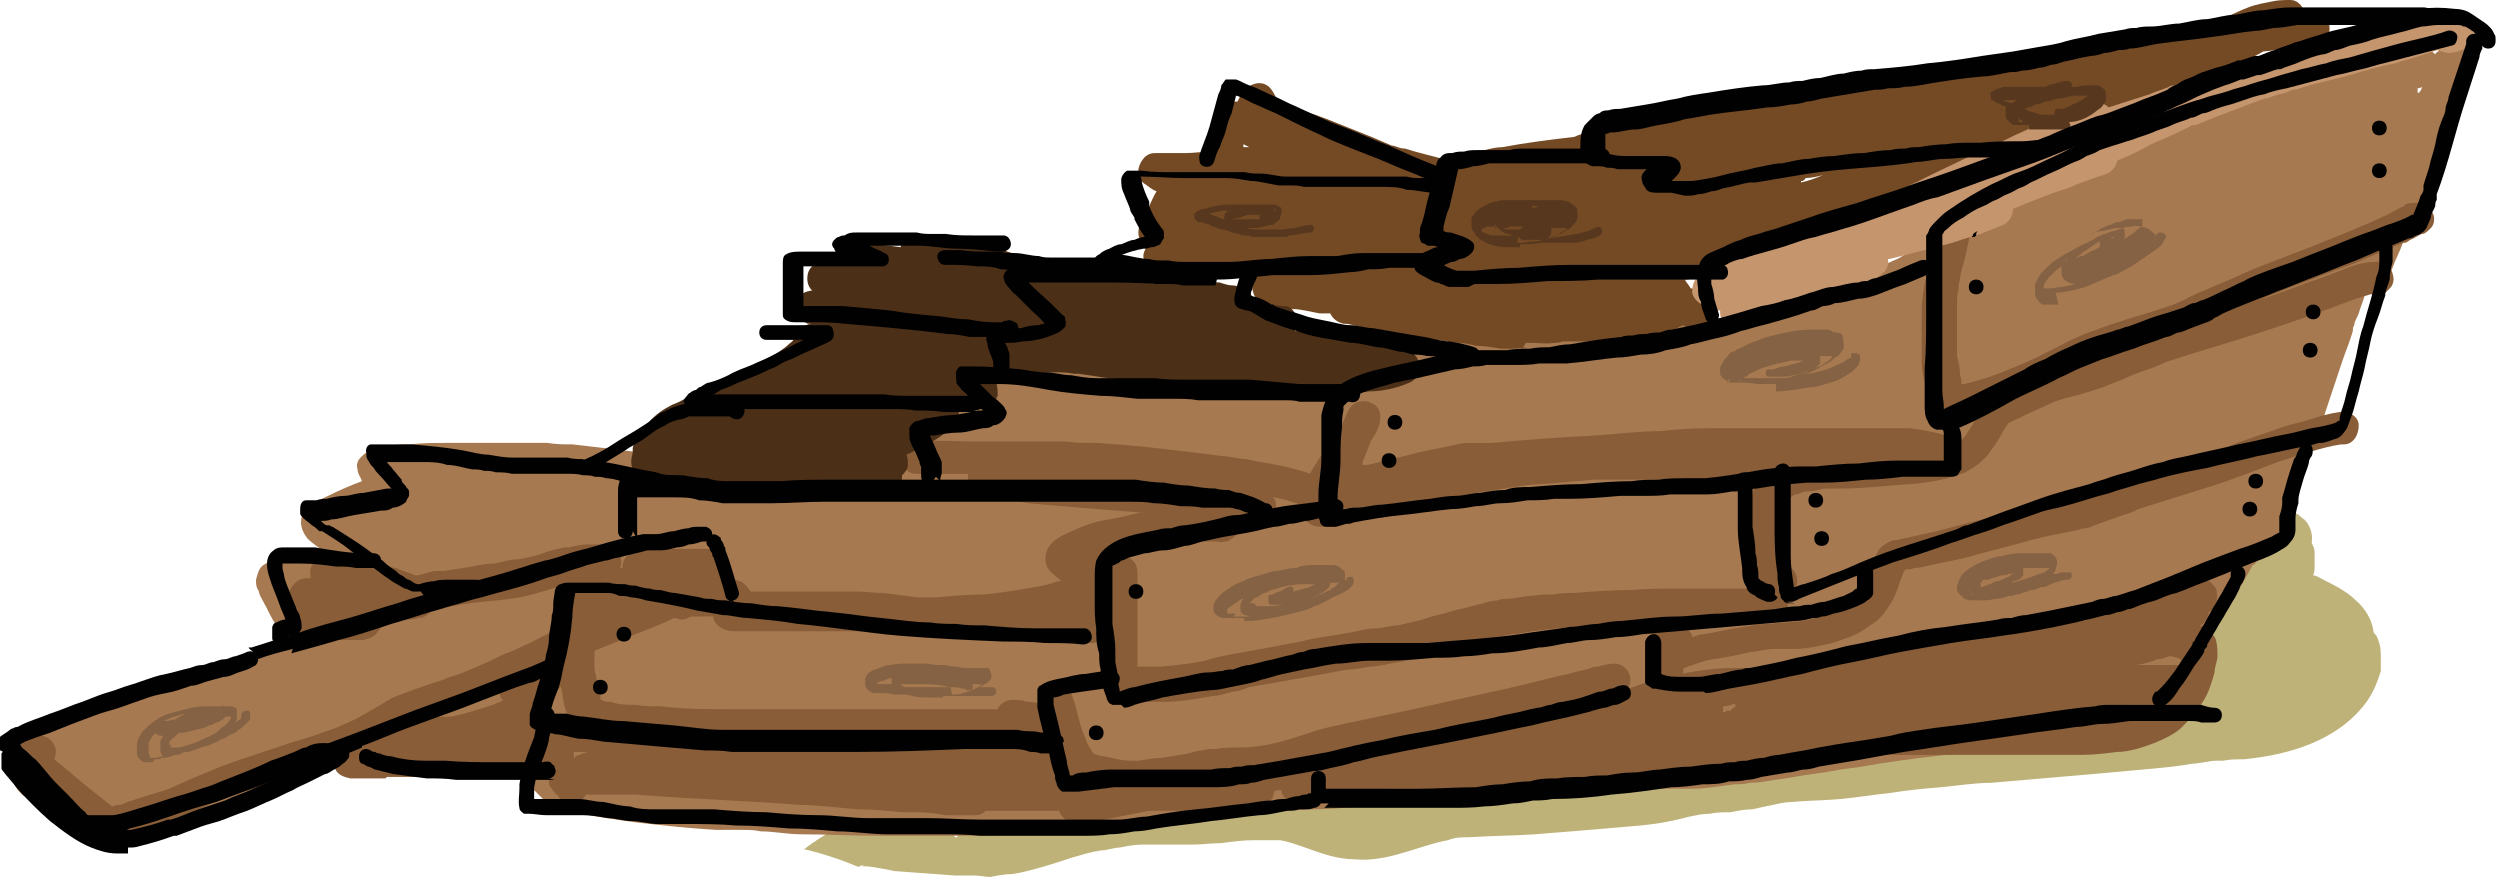 <?xml version="1.0" encoding="UTF-8"?>
<svg id="Laag_1" data-name="Laag 1" xmlns="http://www.w3.org/2000/svg" xmlns:xlink="http://www.w3.org/1999/xlink" version="1.1" viewBox="0 0 169.9 59.9">
  <defs>
    <style>
      .cls-1 {
        clip-path: url(#clippath);
      }

      .cls-2 {
        fill: none;
      }

      .cls-2, .cls-3, .cls-4, .cls-5, .cls-6, .cls-7, .cls-8, .cls-9, .cls-10, .cls-11 {
        stroke-width: 0px;
      }

      .cls-3 {
        fill: #beb279;
      }

      .cls-4 {
        fill: #c5956e;
      }

      .cls-12 {
        clip-path: url(#clippath-1);
      }

      .cls-13 {
        clip-path: url(#clippath-3);
      }

      .cls-14 {
        clip-path: url(#clippath-2);
      }

      .cls-5 {
        fill: #010101;
      }

      .cls-6 {
        fill: #885d37;
      }

      .cls-7 {
        fill: #a67950;
      }

      .cls-8 {
        fill: #744a25;
      }

      .cls-9 {
        fill: #856243;
      }

      .cls-10 {
        fill: #57381e;
      }

      .cls-11 {
        fill: #4c2f17;
      }
    </style>
    <clipPath id="clippath">
      <rect class="cls-2" x="39.1" y="34.4" width="122.9" height="41.5"/>
    </clipPath>
    <clipPath id="clippath-1">
      <rect class="cls-2" x=".2" y="0" width="168.7" height="72.5"/>
    </clipPath>
    <clipPath id="clippath-2">
      <rect class="cls-2" x="0" y="44.1" width="37" height="26.9"/>
    </clipPath>
    <clipPath id="clippath-3">
      <polyline class="cls-2" points="16.7 72 16.7 0 177.9 0 177.9 72"/>
    </clipPath>
  </defs>
  <g class="cls-1">
    <path class="cls-3" d="M58.7,58.8c0,0-.2,0-.3.1,0,0,0,0,0,0,0,0,0,0-.1,0,0,0,0,0,0,0-1.2-.5-2.4-.9-3.7-1.2,0,0,.1,0,.2-.1.1-.1.3-.2.4-.3,0,0,.2-.1.3-.2.3-.2.5-.3.8-.5.3-.2.6-.4.8-.5.2-.1.5-.3.7-.4.6-.4,4.3.3,4.9-.1.2-.1.4-.2.6-.3.2-.1,1.5,1.7,1.7,1.6.1,0,.2-.2.1-.4.1,0,.2,0,.3-.1.4-.1.7-.2,1.1-.3.7-.1,1.4-.2,2.1-.3,1-.2,2-.6,3-.9,1.1-.3,2.3-.6,3.4-.8,1.1-.2,2.3-.3,3.4-.3,1.1,0,2.2,0,3.3,0,.8,0,1.6-.2,2.4-.2,1-.1,2-.2,3,0,1.1.2,2.2.5,3.3.9.3.1.7.2,1,.3.2,0,.4,0,.6,0,.2,0,.4,0,.6,0,.3,0,.6,0,1-.1.7-.2,1.4-.4,2.1-.6,1.3-.4,2.6-.7,4-.8.8,0,1.7,0,2.5,0,.6,0,1.2,0,1.8,0,1,0,2-.2,3-.3,1,0,2.1-.2,3.1-.2.4,0,.7,0,1.1-.1.3,0,.7-.1,1-.2,1.1-.2,2.2-.5,3.3-.7.6,0,1.1-.1,1.7-.2.5,0,1.1-.1,1.6-.2.8-.2,1.6-.3,2.4-.4.8-.1,1.7-.1,2.5-.1,2.1-.2,4.2-.5,6.3-.7,2.2-.2,4.3-.4,6.5-.6,2.3-.2,4.6-.4,6.8-.5,0,0,0,0,.1,0,0-.1.1-.2.2-.4.4-.4.7-.9,1.2-1.3.3-.2.6-.4,1-.6.4-.5.8-.9,1.3-1.2,1-.8,2.1-1.4,3.3-1.9,0,0,.1,0,.2,0-.3-.3-.4-.6-.5-1,0-.4,0-.8,0-1.2,0,0,0,0,0,0,0-.4,0-.8.2-1.2,0-.1.2-.2.3-.3-.2-1,.1-2.1.7-3,.3-.5.7-.9,1.2-1.2.4-.3.8-.7,1.3-.8.5-.2,1-.3,1.6-.3.2,0,.4,0,.6.2.2,0,.4.3.6.4.4.4.6,1,.5,1.6.1.2.2.4.2.6,0,.3,0,.7,0,1,0,.2,0,.4-.1.6.2,0,.5.2.7.3.8.4,1.6.8,2.2,1.4.6.5,1.1,1.3,1.2,2.1,0,.1.1.2.2.3.2.4.3.8.3,1.3,0,.4,0,.7,0,1.1-.2.7-.5,1.4-.9,2-1.9,2.7-5.3,3.7-8.4,4-.5,0-1,0-1.4.1-.2,0-.3,0-.5,0-.5,0-1.1.2-1.6.2-1.1.2-2.3.3-3.4.4-1.1.1-2.2.2-3.3.3-2.3.2-4.7.4-7,.6-1.1,0-2.3.2-3.4.3-1.2.1-2.3.2-3.5.4-1.1.1-2.2.3-3.3.4-1.1.1-2.2.1-3.3.2-.4,0-.9.1-1.3.2-.5.1-1,.2-1.4.3-.5,0-1,.1-1.5.2-.5,0-.9,0-1.4.1-.5,0-.9.1-1.4.2-1.1.3-2.2.5-3.3.6-1.2.1-2.3.2-3.5.3-1.2.1-2.5.2-3.7.3-1.5.1-3,.1-4.5.2-.5,0-.9,0-1.4.2-1.1.2-2.1.6-3.2.9-1,.3-2.1.5-3.1.4-1.2,0-2.3-.4-3.4-.8-.6-.2-1.1-.4-1.7-.5-.2,0-.5,0-.7,0-.4,0-.7,0-1.1,0-.7,0-1.5.1-2.2.2-.7,0-1.3.1-2,.1-.6,0-1.2,0-1.7,0-.6,0-1.2,0-1.7,0-.5,0-1,.1-1.5.2-.4,0-.9.2-1.3.2-.7.1-1.3.3-2,.5-.6.2-1.2.4-1.9.6-.7.2-1.4.4-2.1.5-.5,0-1,.1-1.5.2-.3,0-.7-.1-1.1-.1-.4,0-.8,0-1.3,0-1.4-.1-2.7-.2-4.1-.3-1-.2-2-.4-2.2-.3Z"/>
  </g>
  <g class="cls-12">
    <path class="cls-7" d="M.9,52.3c0,.2,0,.3,0,.5,0,.1,0,.3.1.5.1.3.3.5.5.7.4.3.9.6,1.3.8.8.4,1.6.9,2.4,1.3.5.2.9.5,1.4.6.4.1.8.2,1.3.2.6,0,1.1-.1,1.7-.3.6-.1,1.1-.3,1.6-.5.6-.2,1.2-.4,1.8-.7.6-.2,1.2-.5,1.7-.7.6-.2,1.2-.5,1.8-.7.5-.2,1-.3,1.5-.5.6-.2,1.2-.3,1.8-.5,1-.3,2.1-.6,3.1-.9.1,0,.2,0,.3,0,.3,0,.6,0,.8,0,.6,0,1.2,0,1.9,0,.3,0,.7,0,1,0,.3,0,.5,0,.8,0,1.3,0,2.7,0,4,0,1.2,0,2.4,0,3.7,0,.1.5.4,1.1.8,1.5.3.3.6.6.9.9.2.2.4.3.6.5.1,0,.3.2.4.2.1,0,.3,0,.5,0,1.6.2,3.1.5,4.7.7,1.8.2,3.6.4,5.4.5.2,0,.4,0,.6,0,.4,0,.8,0,1.1,0,.4,0,.9,0,1.3.1.9,0,1.8.2,2.8.2,1.7,0,3.4.1,5.1.1,1,0,2.1,0,3.2,0s1.3,0,2,0c1.8,0,3.5,0,5.3-.2.6,0,1.3-.2,1.9-.3.6,0,1.2-.2,1.8-.2,1.5,0,3.1-.2,4.6-.4.8,0,1.6-.2,2.4-.3.8,0,1.6-.2,2.4-.2,2,0,4.1-.1,6.1-.2,1,0,2.1-.1,3.1-.2.9,0,1.9-.1,2.8-.2,1,0,2.1-.1,3.1-.2,1,0,2-.1,3-.2.9,0,1.9-.2,2.8-.3.5,0,.9-.1,1.4-.1.6,0,1.1,0,1.7-.1.8,0,1.6,0,2.5-.1.9,0,1.8,0,2.6,0,.5,0,1.1,0,1.6,0,.4,0,.8,0,1.2,0,.9,0,1.9-.2,2.8-.3.3,0,.7,0,1-.1.6,0,1.1-.1,1.7-.2.9-.1,1.8-.3,2.6-.4.9-.1,1.7-.3,2.6-.4.9-.1,1.7-.3,2.6-.4,2.5-.4,5-.6,7.6-.9.8,0,1.7-.2,2.5-.3.7,0,1.3-.2,2-.3,1.2-.2,2.5-.4,3.7-.6.3,0,.6,0,.9-.3,0,0,.1-.1.2-.2.1,0,.3,0,.4,0s.3,0,.4,0c.2,0,.4-.2.5-.3.2-.2.3-.4.4-.6.1-.2.2-.4.3-.6.2-.3.4-.6.6-1,.3-.6.6-1.1.9-1.7,0,0,0-.1.1-.2.2-.2.3-.4.5-.6.3-.4.6-.8.9-1.3.3-.5.7-.9,1-1.4.2-.3.4-.7.6-1,0-.2.2-.3.3-.5.3-.5.6-1.1.9-1.6.1,0,.3-.2.3-.4.3-.5.5-1,.7-1.4.4,0,.8-.3,1-.7.2-.4.3-.7.5-1.1,0-.3.2-.5.3-.8.1-.4.3-.7.4-1.1.3-1,.7-2,1-3,0,0,0,0,0,0,0,0,0,0,0-.1,0-.2.1-.3.2-.5,0,0,.2-.2.2-.3.5-1.5,1-3,1.5-4.5.2-.6.5-1.3.7-2,0-.1,0-.3.1-.4,0-.3.2-.5.3-.8.1-.4.3-.8.4-1.2.2-.4.4-.9.5-1.3.5.2,1.2,0,1.4-.6.2-.6.5-1.1.7-1.7,0,0,.1,0,.2,0,.2-.1.3-.2.4-.4.1-.2.2-.4.3-.6.1-.2.2-.5.3-.7.5-1,.9-2,1.3-3.1.2-.5.3-.9.5-1.4.2-.5.3-.9.5-1.4.2-.7.4-1.3.6-2,.1-.4.2-.8.3-1.2,0-.4.2-.7.2-1.1,0-.4.1-.8.2-1.2,0-.4-.1-.8-.4-1-.4-.3-.8-.3-1.2,0-.2.1-.4.2-.5.4-.1.2-.2.5-.3.7,0,0-.2.1-.2.2,0,0,0,0-.1-.1-.2-.2-.5-.2-.8-.2-.3,0-.5.2-.7.3-.3.1-.6.3-.9.4,0,0,0,0-.1,0-.6.1-1.2.2-1.8.3-.6,0-1.3.2-1.9.4-.6.1-1.1.4-1.7.6-.5.2-1.1.4-1.6.6-1.6.5-3.3.8-4.9,1.2-.4,0-.7.2-1.1.4-.2,0-.3.1-.5.2-.1,0-.2,0-.3.1-.2,0-.4.1-.6.2-.7.2-1.5.4-2.2.6-.8.2-1.6.5-2.3.8-.8.3-1.5.5-2.3.8-.7.2-1.3.5-2,.7-.7.2-1.4.5-2,.8-.4.1-.8.3-1.2.4-.7.2-1.4.3-2.1.6-1.1.6-1.8,1.6-2.6,2.5-.2.2-.4.5-.7.7-.5.4-1,.8-1.5,1.2-.3.2-.6.4-.9.5-1.3.6-2.6,1.2-4,1.6,0,0,0,0,.1,0-.6.2-1.2.4-1.8.7-.3.1-.6.3-.9.4-.3.1-.6.2-.9.3-.9.3-1.9.5-2.8.7-.4,0-.9.2-1.3.2-.4,0-.9.1-1.3.2-.8,0-1.7.2-2.6.2-.3,0-.6,0-.9,0-.3,0-.5,0-.8,0,0,0-.2,0-.3,0-.2,0-.4,0-.6,0-.2,0-.4,0-.6,0,0,0-.1,0-.2,0-.6,0-1.3.1-1.9.2-.8.1-1.7.2-2.5.3-.8,0-1.7.1-2.5.2-.9,0-1.7.1-2.6.2-.4,0-.8.1-1.2.2-.4,0-.9.2-1.3.3-.5.1-1,.3-1.5.5-.4.2-.8.5-1.2.7-.2,0-.3.2-.5.3-.1,0-.2.1-.4.2-.5.2-1,.3-1.5.4-.3,0-.6,0-.8.1-.2,0-.4,0-.7,0-.7,0-1.4,0-2.1,0-1.5-.1-3-.3-4.5-.5-1.6-.2-3.1-.3-4.7-.4-.4,0-.8,0-1.2,0-.4,0-.8,0-1.2,0-.8,0-1.6,0-2.4,0-1.5,0-3,0-4.4-.1-.7,0-1.4-.1-2.2-.2-.3,0-.6,0-1,0-.2,0-.5,0-.7,0-.4,0-.7,0-1,0-.5.2-.7.6-1,1-.2.3-.3.5-.4.8-.1.3-.2.5-.3.8-.1.2-.3.3-.4.5-.3.4-.6.8-.9,1.2-.4.6-.7,1.2-1,1.8-.1.3-.2.6-.2.9-.2,0-.4,0-.6,0-1.4,0-2.7,0-4.1,0-.7,0-1.4,0-2.1,0-.6,0-1.3,0-1.9,0-.7,0-1.4,0-2.2,0-.5,0-1.1,0-1.6,0,0,0-.2,0-.3,0-1.7-.1-3.3-.4-4.9-.6-.8-.1-1.6-.2-2.4-.3-.9-.1-1.7-.2-2.6-.3-.6,0-1.1,0-1.7-.1-.4,0-.8,0-1.2,0-1,0-2,0-2.9,0-.3,0-.6,0-1,0-.6,0-1.2,0-1.8,0-.8,0-1.6,0-2.4.1-.5,0-.9,0-1.4.1-.3,0-.5,0-.8.1-.2,0-.4,0-.5.2-.3.1-.5.3-.7.5-.2.2-.3.5-.2.8,0,.3.2.5.3.8,0,0,0,0,0,0-.8.3-1.5.6-2.3,1-.2.1-.5.2-.7.4-.4.2-.8.4-1,.8-.3.6-.1,1.2.3,1.7.4.4.9.7,1.3,1,.2.1.4.2.6.3-.3,0-.5,0-.8,0-.9,0-1.7,0-2.5,0-.3,0-.6,0-.9.2-.3,0-.5.2-.7.3-.3.2-.4.6-.5,1,0,.3,0,.5.2.8,0,.2.2.5.3.7.3.5.5,1.1.9,1.6.3.4.6.8.9,1.2-.2,0-.4.1-.6.2-.4.2-.8.3-1.2.4-.4.1-.8.3-1.2.4-.5.1-.9.2-1.4.4-.8.2-1.6.4-2.3.6-1,.2-1.9.5-2.9.7-.7.2-1.4.4-2.1.6-1.1.4-2.2.9-3.3,1.4-1,.5-1.9,1.1-2.7,1.8-.3.3-.6.6-.8.9,0,.1-.2.3-.3.4,0,.1,0,.2-.1.4,0,.1,0,.3,0,.4M164.3,6.3c0-.1,0-.2,0-.3,0,0,.2,0,.3-.1,0,.1-.1.3-.2.4"/>
    <path class="cls-6" d="M135,28c.6-.2,1.1-.3,1.7-.5,1.1-.4,2.2-.9,3.2-1.4.6-.3,1.1-.6,1.7-.9.2-.1.5-.2.7-.4.3-.1.6-.3.9-.4.5-.2.9-.3,1.4-.5.6-.2,1.1-.4,1.7-.5,1.1-.4,2.2-.7,3.3-1.2.5-.2,1-.4,1.5-.7.5-.2,1-.5,1.5-.7.5-.2,1.1-.5,1.6-.7.6-.2,1.2-.5,1.8-.7,1.3-.5,2.6-1,4-1.5.7-.3,1.4-.6,2.1-.9.3-.1.7-.3,1-.4.2-.1.5-.2.7-.3.3-.1.5-.3.8-.4,0,0,0,0,0,0,0,0,0,0,0,0,.2,0,.4-.2.6-.4.3-.3.3-.9,0-1.2-.2-.4-.7-.6-1.2-.5-.2,0-.5,0-.6.2-.5.2-.9.5-1.4.7-.5.2-1,.5-1.6.7-1.1.5-2.2.9-3.4,1.4-1.1.4-2.3.9-3.4,1.3-1,.4-2,.9-3,1.3-.7.3-1.5.6-2.2,1-.6.3-1.3.5-1.9.7-1.3.4-2.7.8-4,1.3-1.3.4-2.5,1.1-3.7,1.7-1,.5-2,.9-3,1.3-.8.3-1.5.5-2.3.7,0,0-.1,0-.2,0,0,0,0,0,0,0,0,0,0,0,0,0h0c0-.1,0-.2,0-.2,0-.2-.1-.3-.1-.5,0-.4-.1-.8-.2-1.2,0-.6,0-1.2,0-1.8,0-.6,0-1.2,0-1.8,0-.3,0-.6.1-.9,0-.2,0-.4.1-.7,0,0,0,0,0-.1.1-.7.4-1.4.5-2.1.1-.6.3-1.1.3-1.7,0-.6-.5-1.1-1.1-1.1s-1.1.5-1.1,1.1c0,0,0,0,0,0,0,.1,0,.2,0,.3-.1.5-.2,1-.4,1.5-.1.5-.3,1-.4,1.5,0,0,0,0,0,0,0,.3-.1.5-.2.8,0,0,0,.1,0,.2,0,0,0,0,0-.1-.1.6-.2,1.2-.2,1.8,0,.5,0,1.1,0,1.6,0,.6,0,1.3,0,1.9,0,.7.2,1.4.4,2.1.1.3.2.6.4.9.2.3.5.6.8.7.3.2.6.2,1,.2.5,0,1.1-.2,1.6-.3"/>
    <path class="cls-6" d="M121.4,39.3c.3-.4.3-1,0-1.3,0,0,0-.2,0-.3,0-.5-.2-1-.2-1.5,0-.3,0-.7,0-1,0-.4,0-.9.2-1.3h0s0,0,0,0c.2,0,.4-.2.6-.3.3,0,.5-.2.8-.2.4,0,.8-.1,1.2-.2.4,0,.7,0,1.1,0,1.6,0,3.1-.2,4.7-.3,1.3-.1,2.5-.3,3.7-.8.4-.2.8-.4,1.2-.8.4-.3.6-.7.9-1.1.3-.4.5-.9.8-1.3,0,0,.1-.2.2-.2,0,0,0,0,0,0,0,0,0,0,0,0,0,0,.1,0,.2-.1.5-.2,1-.5,1.5-.7.5-.2,1-.5,1.6-.7.6-.2,1.2-.3,1.8-.5.7-.2,1.3-.4,2-.7.6-.2,1.1-.5,1.7-.7.6-.2,1.2-.4,1.8-.7,2.1-.7,4.3-1.3,6.4-2,2.2-.7,4.4-1.5,6.5-2.3.3-.1.7-.2,1-.3,0,0,.1,0,.2,0,.2,0,.3,0,.5,0,.3,0,.5-.3.7-.5.2-.3.2-.6.1-.9-.1-.5-.7-.9-1.2-.8-.7,0-1.4.2-2.1.5-.5.2-1.1.4-1.6.6-1.2.4-2.4.9-3.6,1.3-1,.3-2,.7-3.1,1-1,.3-2,.6-3.1.9-.5.1-1,.3-1.4.5-.5.2-1,.3-1.4.5-1,.4-1.9.8-2.9,1.1-.3.1-.6.2-1,.3-.4.1-.8.2-1.2.4-.7.2-1.4.5-2.1.8-.7.3-1.4.6-2,1-.3.1-.5.3-.7.5-.3.3-.6.6-.8,1-.2.4-.4.8-.7,1.2,0,0-.1.2-.2.3,0,0-.1.1-.2.2,0,0-.1,0-.2.1-.1,0-.2.1-.4.2-.2,0-.3.1-.5.2-.3,0-.6.2-.9.2-1.1.2-2.3.3-3.4.4-1.1,0-2.2.1-3.3.2-1.2,0-2.4.2-3.5.6-.7.3-1.6.6-1.9,1.4-.2.6-.3,1.3-.3,2,0,1.1,0,2.2.2,3.3.1.5.2,1,.6,1.3.2.1.4.2.7.2s.7-.1.9-.4"/>
    <path class="cls-6" d="M113.9,46.4c.3-.2.4-.4.5-.7,0,0,0-.2,0-.3,0,0,.2,0,.3-.1.6-.2,1.1-.4,1.7-.5.9-.1,1.7-.3,2.6-.5.5,0,1-.2,1.5-.2.5,0,.9,0,1.4,0,.9,0,1.8-.2,2.6-.4.4-.1.8-.3,1.2-.4.5-.2,1-.5,1.4-.8.5-.3.9-.7,1.2-1.2.2-.3.4-.6.5-.9.2-.4.3-.9.5-1.3,0-.1.1-.3.2-.4.2,0,.4,0,.6-.1.4,0,.7-.1,1.1-.2,1-.2,2.1-.4,3.1-.7,1.1-.3,2.3-.6,3.4-.9,1-.3,2.1-.5,3.1-.7.3,0,.6-.2.9-.2.3,0,.6-.2.9-.3.6-.2,1.1-.4,1.7-.6.3-.1.7-.2,1-.4,1.6-.5,3.2-1,4.8-1.5,1.6-.5,3.1-1.1,4.7-1.7.7-.2,1.4-.5,2.2-.7.7-.2,1.4-.4,2.1-.5,0,0,.2,0,.2,0,.6,0,1-.6,1-1.3,0-.6-.7-1-1.3-.9-.7.1-1.4.3-2,.5-.6.2-1.2.3-1.8.5-.8.3-1.5.5-2.3.8-.6.2-1.2.4-1.8.7-.8.3-1.5.5-2.3.7-.8.2-1.5.4-2.3.7-.8.2-1.6.5-2.4.8-.8.3-1.5.6-2.3.8-.4.1-.7.2-1.1.3-.5.1-1,.3-1.5.4-.8.2-1.6.4-2.4.6-.9.2-1.7.4-2.5.6-.9.2-1.8.5-2.7.7-.9.2-1.8.4-2.7.6-.3,0-.5.1-.8.3-.4.2-.6.7-.8,1.1-.2.4-.3.8-.5,1.3,0,.1-.1.3-.2.4,0,.1-.1.2-.2.4,0,.1-.2.2-.2.3,0,0-.2.2-.3.3-.1,0-.2.2-.3.3-.2.1-.4.2-.5.3-.3.2-.7.3-1.1.4-.3.1-.6.2-1,.3-.9.2-1.9.2-2.8.3-.8,0-1.5.2-2.3.3-.7.1-1.4.3-2.1.4-.3,0-.5.1-.8.2,0-.2-.1-.3-.2-.4-.3-.4-.7-.8-1.2-.9-.5,0-1,.2-1.2.6-.1.2-.2.5-.2.7,0,.2,0,.4,0,.6,0,.3,0,.5,0,.8-.2.4-.2.9-.2,1.3,0,.5.5.9.9.9,0,0,0,0,.1,0,.2,0,.4,0,.6-.2"/>
    <path class="cls-6" d="M147.4,45.2c-.7,0-1.5,0-2.2,0,.5-.1,1-.2,1.4-.4.3,0,.5-.1.8-.2,0,0,0,0,.1,0,.2,0,.5.1.7.2,0,0,0,0,0,0,0,.1,0,.3-.1.4h0c0,0-.1,0-.2,0-.2,0-.4,0-.7,0M117.3,48.4c0,0-.1,0-.2,0,0-.1,0-.3,0-.4.3,0,.6-.1.8-.2,0,0,0,.1.1.2-.1,0-.3.2-.4.3,0,0-.2,0-.3,0M139.5,48.7c.2,0,.4,0,.6,0,.3,0,.7,0,1-.1.4,0,.8,0,1.2-.2.4,0,.9-.2,1.3-.3.3,0,.6-.1.9-.2.6,0,1.2,0,1.8,0,0,0,0,0-.1,0-.2,0-.3.1-.5.2-.3.1-.7.2-1,.3-.8.2-1.6.2-2.5.3,0,0,0,0,0,0-.9,0-1.7,0-2.6,0M39,51.6c0,0,0-.2,0-.3,0,0,0-.2,0-.2.3,0,.6,0,.9,0,.1,0,.2,0,.3,0,0,0,0,0-.1,0-.3,0-.7.2-1,.3,0,0,0,0,0,0,0,0,0,0,0,0,0,0,0,0,0,0t0,0M73.2,56c1.6-.2,3.3-.6,4.9-.9.7,0,1.4,0,2.1,0,.7,0,1.3,0,2-.1.5,0,1.1,0,1.6-.1.6,0,1.3-.2,1.9-.2.3,0,.6-.2.8-.5,0-.2.1-.4.2-.5.1,0,.3,0,.4,0,0,0,0,.2,0,.2.2.5.8.8,1.3.6.5-.1,1-.2,1.5-.4.3,0,.7-.1,1-.2.4,0,.9-.1,1.3-.2,0,0,0,0,0,0,0,0,0,0,.1,0,0,0,0,0-.1,0,0,0,0,0,0,0,0,0,0,0,0,0,0,0,0,0,.1,0,0,0,0,0,0,0,.7,0,1.3,0,2-.1,0,0,0,0,0,0,0,0,0,0,0,0,.2,0,.3,0,.5,0,.5,0,.9,0,1.3,0,.5,0,.9,0,1.4,0,1.2,0,2.5,0,3.7,0,1.4,0,2.8,0,4.2,0,.4,0,.9,0,1.3,0,.9,0,1.7,0,2.6-.1.6,0,1.2,0,1.8-.1,1,0,1.9-.2,2.9-.3.3,0,.6,0,.8-.1.6,0,1.2-.2,1.8-.3.4,0,.8-.1,1.2-.2.5,0,1-.2,1.6-.3.4,0,.7-.2,1.1-.3.4,0,.9-.1,1.3-.2.6,0,1.1-.1,1.7-.2.7,0,1.4-.1,2.1-.2.6,0,1.2,0,1.9,0,.5,0,1.1,0,1.6,0,1.2,0,2.5,0,3.7,0,1.2,0,2.4,0,3.6,0,1.7,0,3.4,0,5.1,0,.8,0,1.6-.1,2.4-.2.8,0,1.7-.3,2.5-.6.7-.3,1.4-.6,1.9-1.1.5-.5,1-1.1,1.4-1.7.4-.6.6-1.3.8-2,0-.4.2-.8.2-1.1,0-.3,0-.7-.1-1.1-.1-.3-.3-.5-.5-.7-.2-.1-.4-.2-.6-.3,0,0,.1,0,.2-.1.2-.2.4-.5.4-.8.2-.1.4-.3.5-.6.1-.3.1-.7,0-1-.2-.3-.4-.5-.7-.6-.3-.1-.7,0-1,0-.4,0-.7.3-.9.6,0,0-.1,0-.2,0-.2,0-.3,0-.5.1-.4,0-.7.2-1.1.2-.5,0-1,.2-1.5.3-.7.1-1.4.3-2.1.4-.5.1-.9.7-.8,1.2-.7,0-1.4.1-2.1.2-.5,0-1.1.1-1.6.2-.7,0-1.3.2-2,.3,0,0,0,0,0,0,0,0-.1,0-.2,0,0,0,0,0,0,0,0,0,0,0,0,0,0,0,0,0-.1,0-.2,0-.4,0-.6.1,0,0-.2,0-.3,0,0,0,0,0,0,0,0,0,0,0-.1,0,0,0,0,0,0,0-.2,0-.5.1-.7.2h0c-.1,0-.3,0-.4,0-.4,0-.7.2-1.1.3,0,0,0,0,0,0-1.4.2-2.7.3-4.1.5-.6,0-1.2.2-1.8.3-.6,0-1.1.2-1.7.2-.7.1-1.3.2-2,.3-.5,0-1.1.2-1.6.2-.8.1-1.5.3-2.3.4-.6,0-1.2,0-1.8,0-1.7.1-3.4.4-5.1.9-.8.2-1.5.5-2.2.8-.3.1-.6.2-.9.4-.1,0-.2.1-.3.2-.2,0-.3,0-.5,0-.2,0-.4,0-.6.1-.3,0-.6,0-.9.1-.8.1-1.6.3-2.4.4-.4,0-.9.2-1.3.3-.8.2-1.5.3-2.3.5-1.1.2-2.1.5-3.2.7-.6.1-1.3.2-1.9.3-.5,0-.9.2-1.4.2-.8,0-1.5.2-2.3.3-.5,0-1.1,0-1.6.1-1.3.1-2.6.2-3.8.3-.6,0-1.2.2-1.8.2-.2,0-.5,0-.7,0-.3,0-.6.1-.9.2-.5.1-1.1.2-1.6.3-.6.1-1.2.3-1.8.4-.4,0-.8.2-1.2.3-.2,0-.4,0-.6,0-.3,0-.6,0-.9.1,0,0-.1,0-.2,0-.9,0-1.7,0-2.6,0-.5,0-1.1-.2-1.6-.2,0,0,0-.1,0-.2,0-.2-.2-.3-.3-.5-.1-.2-.3-.3-.4-.4-.2-.1-.3-.2-.5-.3-.3-.1-.5-.2-.8-.4,0,0,0-.1,0-.2,0-.2-.1-.3-.2-.4-.1-.2-.3-.4-.5-.5-.2-.1-.4-.2-.6-.2-.3,0-.6-.1-.8-.2-.9-.2-1.8-.2-2.7-.3-.5,0-1,0-1.4,0-.5,0-1,0-1.5,0-.5,0-.9.5-1,.9,0,0,0,0,0,.1-.7,0-1.4,0-2.2,0-.4,0-.8,0-1.2,0-1.2,0-2.3,0-3.5,0-1.2,0-2.4-.2-3.6-.3-2.4-.2-4.8-.4-7.2-.5-1.5-.1-3-.2-4.6-.3-.3,0-.6,0-1,0-.2,0-.4,0-.7,0-.4.1-.6.4-.8.7-.2.3-.3.7-.3,1,0,.5,0,.9,0,1.4,0,.4.2.9.4,1.3,0,.2,0,.4.2.6.1.2.3.4.5.5,0,0,0,0-.1,0,0,0,.1.1.2.2.4.3,1.1.3,1.5,0,0,0,.2-.2.2-.3.8,0,1.5,0,2.3,0,.4,0,.7,0,1.1,0,3.7.3,7.4.4,11.1.7,1.3,0,2.7.2,4,.3,1,0,2,.1,3,.2.4,0,.7,0,1.1,0,.6,0,1.3.1,1.9.2.7,0,1.3,0,2,0,.3,0,.5-.1.7-.3,0,0,.2,0,.2,0h0c.1,0,.3,0,.4,0,1.5,0,2.9,0,4.4,0,0,0,0,0,0,.1.2.4.6.7,1,.7s0,0,.1,0"/>
    <path class="cls-6" d="M62.7,50.4c1.1,0,2.3,0,3.4,0,.7,0,1.4,0,2,0,.8,0,1.5,0,2.3-.2.6,0,1.1-.5,1.2-1.1,0-.5-.2-1-.7-1.2-.3-.1-.6-.2-.9-.2-.2,0-.3,0-.5-.1-.3,0-.7-.1-1,0-.3.1-.6.3-.7.6-.8,0-1.7,0-2.5,0-1.2,0-2.4,0-3.6,0-2.3,0-4.6,0-7,0-1.7,0-3.3,0-5,0-1.6,0-3.2,0-4.8-.2-.6,0-1.2,0-1.7-.1-.6,0-1.1,0-1.7-.2-.2,0-.5,0-.7-.2,0,0,0,0,0-.1,0-.2-.1-.5-.2-.7,0-.4-.1-.8-.2-1.2,0-.2,0-.3,0-.5,0-.2,0-.4,0-.7.1-.5.3-1,.4-1.5.1-.4.2-.8.3-1.2,0-.4.1-.7.1-1.1,0-.2,0-.3,0-.5,0-.4,0-.8-.2-1.1-.1-.2-.3-.4-.5-.5-.3-.1-.6-.1-.9,0-.3.1-.5.3-.7.5-.2.2-.3.5-.3.8s0,.5.3.7c0,.4,0,.7-.2,1.1-.1.6-.3,1.2-.4,1.8-.2.7-.3,1.4-.3,2.2,0,.7.2,1.4.3,2.2.1.6.4,1.2.9,1.6.3.3.7.3,1.1.4.5.1,1,.2,1.6.3,1.2,0,2.3.2,3.5.2,1.1,0,2.1,0,3.2,0,1.5,0,3.1,0,4.6,0,3.1,0,6.3,0,9.4,0"/>
    <path class="cls-6" d="M78.2,53.8c.5,0,1.1-.1,1.6-.2.6,0,1.1-.2,1.7-.3.3,0,.5-.1.8-.2.3,0,.5,0,.8,0,.3,0,.5,0,.8,0,0,0,0,0,0,0,.6,0,1.2,0,1.8-.2,1-.1,1.9-.4,2.9-.7,1.1-.3,2.1-.6,3.2-.8,2.2-.5,4.4-.9,6.6-1.4,1.9-.4,3.8-.8,5.7-1.3,1.9-.4,3.8-.9,5.6-1.4,0,0,0,0,0,0,.6,0,1.1-.5,1.1-1.1h0c0-.6-.5-1.1-1.1-1.1-.4,0-.7.1-1.1.2-.3,0-.5.1-.8.2-.6.1-1.1.3-1.7.4-1.2.3-2.4.6-3.7.9-2.3.5-4.6,1-6.8,1.5-1.4.3-2.9.6-4.3.9-.8.2-1.5.3-2.3.6-.9.3-1.8.6-2.8.8-.6.1-1.2.2-1.8.2-.6,0-1.2,0-1.8.1-.3,0-.6,0-.9.1-.3,0-.6.1-.9.2-.6.1-1.2.2-1.8.3-.5,0-1,.1-1.6.2-.2,0-.3,0-.5,0-.7,0-1.3-.2-1.9-.3,0,0,0,0,.1,0-.3,0-.6-.1-.8-.2,0,0,0,0,0,0-.2-.3-.4-.6-.5-.9,0-.1-.1-.3-.2-.5-.3-.8-.4-1.6-.7-2.4-.2-.6-.8-.9-1.4-.8-.6.2-.9.8-.8,1.4.2.5.3,1,.4,1.6.1.5.2.9.4,1.3.1.4.3.7.5,1.1.2.4.5.8.8,1,.3.2.7.3,1,.4.6.1,1.1.2,1.7.3.3,0,.7.1,1,.1.1,0,.3,0,.4,0,.3,0,.6,0,.9,0"/>
    <path class="cls-6" d="M77.5,47.7c.5,0,1,0,1.5,0,1.1,0,2.3-.2,3.4-.4.5,0,.9-.2,1.4-.3.4,0,.8-.2,1.1-.3,1.1-.2,2.3-.4,3.4-.6,1.1-.2,2.2-.4,3.3-.6.5,0,1-.1,1.5-.2.6,0,1.3-.2,1.9-.3.6-.1,1.2-.2,1.8-.4.5-.1,1-.3,1.5-.4.5-.1.9-.3,1.4-.4.5-.1,1-.3,1.5-.4.5,0,1-.2,1.5-.3.5,0,.9-.1,1.4-.2.9-.1,1.8-.2,2.7-.3,2.2-.1,4.4-.2,6.5-.3,1.1,0,2.1,0,3.2,0,.6,0,1.1,0,1.7,0s1,0,1.6,0c0,0,.2,0,.2,0,.1,0,.3,0,.4,0,.6,0,1.1-.5,1.1-1.1s-.2-.7-.5-.9c-.4-.3-1-.3-1.6-.3-.6,0-1.1,0-1.7,0-1.2,0-2.4,0-3.6,0-1.1,0-2.2,0-3.3.1-1.3,0-2.6.1-3.9.2-.4,0-.9,0-1.3.1-.5,0-1,0-1.5.1-.6,0-1.2.2-1.7.2-.2,0-.4,0-.6.1-.3,0-.7.1-1,.2-.5.1-1.1.3-1.6.4-.5.1-1,.3-1.5.4-.5.1-.9.3-1.4.4-.4.1-.9.2-1.3.3-.5,0-1,.2-1.5.2-.6,0-1.2.2-1.8.3-1.1.2-2.2.3-3.3.6-1.1.2-2.1.4-3.2.6-.6.1-1.1.2-1.7.3-.5.1-1,.2-1.6.4-.9.2-1.9.3-2.9.4-.6,0-1.1,0-1.7,0,0,0,0-.1,0-.2,0-.6,0-1.2,0-1.8,0-.5,0-1,0-1.5,0-.5,0-1,0-1.5,0-.5,0-.9,0-1.4,0-.3-.1-.6-.3-.8-.2-.2-.5-.3-.8-.3-.6,0-1.1.5-1.1,1.1,0,.5,0,1,0,1.5,0,.6,0,1.1,0,1.7,0,.6,0,1.1,0,1.7,0,.3,0,.6,0,.9,0,.3,0,.7.1,1,0,.2,0,.3.2.5,0,.2.2.4.3.5.3.4.8.6,1.3.6,0,0,0,0,.1,0,.1,0,.2,0,.3,0"/>
    <path class="cls-6" d="M75.4,42.5c0-.2,0-.4,0-.6,0,0,0,0,.1,0,0,0,0,0,0,0,.4-.3.5-.7.4-1.2,0-.2-.1-.3-.2-.5,0,0,0-.1,0-.2,0-.1,0-.3,0-.4,0,0,0,0,0,0,0-.5.1-.9.2-1.4,0-.2,0-.4,0-.6,0,0,0,0,0-.1.3,0,.6-.1.9-.2,0,0,0,0-.1,0,.9-.1,1.7-.3,2.6-.4.4,0,.8-.1,1.2-.1.4,0,.9,0,1.3,0,.3,0,.5,0,.8,0,.2,0,.4.1.6,0,.2,0,.3,0,.5-.2.4-.2.6-.7.5-1.1,0-.5-.5-.9-1-1-.8-.1-1.6,0-2.4,0-.5,0-.9,0-1.4.1-.5,0-1,.1-1.4.2-.6,0-1.1.2-1.7.3,0,0,0,0,.1,0-.5.1-1,.2-1.6.3-.9.2-1.8.6-2.6,1-.4.2-.8.5-1,.9-.2.4-.2.9,0,1.3.2.3.5.5.7.7,0,0,.2.1.2.2,0,0-.1,0-.2,0-.5.2-1,.3-1.6.4-1.1.2-2.3.4-3.4.5-1.1,0-2.2.1-3.3.2-.4,0-.8,0-1.2,0-.8-.1-1.6-.2-2.4-.3-.6,0-1.2-.1-1.8-.1-.6,0-1.2,0-1.7,0-.6,0-1.2,0-1.9,0s-1.2,0-1.8,0c-.3,0-.5,0-.7,0-.3,0-.7,0-1,0-.4,0-.8,0-1.1.1-.3,0-.6.1-.9.3-.2.1-.5.3-.6.6-.1.3-.1.6,0,.9.2.5.8.8,1.4.8.4,0,.8,0,1.3,0,2.3,0,4.6,0,6.9,0,1.4,0,2.8,0,4.2,0,0,0,.1,0,.2,0,.6,0,1.3.2,1.9.3.7,0,1.4.2,2.1.3.6.1,1.1-.3,1.2-.8.9,0,1.9-.2,2.8-.4.8-.2,1.7-.4,2.4-.6,0,.4.1.8.2,1.2.1.5.6.8,1.1.8s1-.4,1.1-1"/>
    <path class="cls-6" d="M26.3,52.8c.9,0,1.8,0,2.7,0,.8,0,1.7,0,2.5,0,1,0,1.9,0,2.9-.2.6,0,1.1-.1,1.7-.2.2,0,.5-.1.7-.2.3,0,.5-.2.8-.3.3-.1.5-.4.6-.7.1-.4,0-.8-.3-1.1-.2-.2-.4-.4-.7-.5h0c0,0,.1-.2.2-.3.2-.5,0-1-.4-1.3.2-.2.3-.5.4-.7,0,0,0,0,0,0,0,0,0,0,0,0,0,0,0,0,0,0,0,0,0,0,0,0,0,0,0,0,0,0,0,0,.1-.1.2-.2.1-.1.3-.2.4-.3.3-.3.3-.9,0-1.2-.2-.4-.7-.6-1.1-.5-.5,0-.9.2-1.4.4-.3.1-.6.2-.9.3-.6.2-.8.9-.6,1.5,0,.1.1.2.2.3,0,0,0,0,0,0-.2.1-.5.2-.7.3-.9.3-1.9.6-2.8.8-.5,0-1,0-1.4.1-.7,0-1.4.1-2.1.2-.3,0-.5,0-.8,0-.4,0-.9,0-1.3.2-.4.2-.7.6-.7,1s0,0,0,.1c0,0,0,0-.1,0-.1,0-.3,0-.4.1-.2,0-.4.1-.5.2-.3.2-.5.4-.6.7-.1.3-.1.7,0,1,.2.4.6.5,1,.6.5,0,1,0,1.5,0s.6,0,.9,0"/>
    <path class="cls-6" d="M20.8,43.7c.7,0,1.3-.1,2-.2.3,0,.7,0,1,0,.2,0,.4,0,.6,0,.2,0,.4,0,.6-.1.1,0,.3-.1.4-.2.1,0,.2-.2.3-.3.2-.2.2-.4.2-.6.2,0,.5-.1.7-.2h0c.3,0,.6,0,.9,0,.3,0,.6,0,.9-.1.4,0,.7-.2.9-.5h.3c.4-.1.7-.2,1.1-.3,1-.2,2-.3,3.1-.4.9-.1,1.8-.2,2.7-.5.8-.2,1.6-.5,2.5-.7,0,0,.2,0,.2,0,0,0,.1,0,.2,0,0,0,0,0-.1,0,.4,0,.7-.1,1.1-.2.3,0,.6,0,.9-.1,0,0,0,0,0,0,0,0,0,0,0,0,.6,0,1-.7.9-1.3,0-.6-.6-1-1.3-1,0,0-.1,0-.2,0-.3,0-.5,0-.8,0-.4,0-.8.1-1.2.2,0,0,0,0,.1,0-.1,0-.3,0-.4,0,0,0,0,0,0,0-.5.1-1,.2-1.5.4-.5.2-1.1.3-1.6.4-.6,0-1.2.2-1.7.3-.5,0-1,.1-1.5.2-.6.1-1.3.2-1.9.3-.2,0-.3,0-.5,0-.4,0-.8.2-1.3.3,0,0,0,0,0,0,0,0-.1,0-.2,0-.4-.2-.9-.3-1.3-.5-.2,0-.4-.1-.7-.2-.3,0-.6-.2-1-.3-.7-.2-1.3-.3-2-.3-.3,0-.5,0-.8,0-.3,0-.5,0-.8.2-.3.2-.6.6-.5,1,0,0,0,0,0,0h0c0,.1,0,.2,0,.3,0,0-.2,0-.3,0-.5,0-.9.4-1.1.8-.1.5.1,1.1.6,1.3,0,0,0,0,0,0-.3.1-.6.2-.8.5-.3.3-.4.8-.2,1.2.2.4.6.7,1,.7s0,0,.1,0"/>
    <path class="cls-6" d="M8.4,56.6c.3,0,.6-.2.9-.2.3,0,.6-.2,1-.3.6-.2,1.2-.4,1.9-.6.7-.2,1.3-.5,2-.8,1.3-.6,2.7-1,4.1-1.5,1.6-.6,3.3-1.1,4.9-1.6.4-.1.7-.3,1.1-.4.4-.2.8-.4,1.2-.6.4-.2.8-.4,1.1-.6.4-.2.8-.5,1.2-.7.3-.2.7-.3,1-.4.5-.2,1.1-.3,1.6-.5.6-.2,1.2-.4,1.7-.6.6-.2,1.1-.4,1.6-.6.2,0,.4-.2.7-.3.3-.1.6-.2.8-.4.5-.2,1-.5,1.6-.7.6-.3,1.1-.5,1.7-.8.6-.2,1.1-.5,1.7-.7.5-.2,1-.4,1.5-.6.5-.2,1-.4,1.5-.6.3-.1.7-.3,1-.4.5-.2,1-.4,1.6-.7.2,0,.3.1.5.1.6,0,1.1-.5,1.1-1.1s0-.6-.3-.9c-.5-.5-1.2-.5-1.8-.3-.3,0-.7.2-1,.4-.3.1-.6.3-.9.4-.3.1-.6.2-.9.4-1,.4-2,.8-3,1.2-.6.2-1.2.5-1.8.7-.6.2-1.1.5-1.7.8-.5.2-1,.5-1.6.7-.5.2-1,.5-1.5.7-.5.2-.9.4-1.4.6-.5.2-1,.3-1.4.5-.6.2-1.2.4-1.8.6-.5.2-1.1.4-1.6.6-.3.2-.7.4-1,.6-.5.3-.9.5-1.4.8-.4.2-.9.4-1.3.6-.5.2-.9.3-1.4.5-.8.3-1.7.5-2.5.8-.9.3-1.8.6-2.7.9-.9.3-1.7.6-2.6,1-.8.3-1.6.7-2.3,1-.8.3-1.7.5-2.5.8,0,0,0,0,.1,0-.3,0-.6.2-.9.3-.2,0-.3,0-.5.1,0,0,0,0,0,0,0,0,0,0-.1,0-.5-.4-1-.8-1.5-1.2-.4-.3-.7-.6-1.1-.9-.4-.4-.9-.7-1.3-1.1,0-.1.1-.3.1-.5,0-.6-.5-1.1-1.1-1.1-.5,0-.9,0-1.4.1-.7.1-1,1-.7,1.6.2.3.6.6.9.9,1.2,1,2.4,2,3.6,2.9.4.4.9.7,1.3,1.1.4.2.8.4,1.3.4s.5,0,.7-.1"/>
    <path class="cls-6" d="M41.2,42c.3,0,.5-.2.6-.5,0,0,.1,0,.2,0,.6,0,1.3,0,1.9,0,0,0,0,0,0,0,.2.2.3.3.5.3.4.2.8.1,1.2.1.4,0,.8,0,1.3,0,.9,0,1.9,0,2.8-.1.2,0,.5,0,.7-.1.2,0,.4-.2.5-.4.2-.2.3-.5.2-.8,0-.3-.3-.6-.5-.8-.2-.2-.5-.3-.8-.3-.3,0-.5,0-.8-.1,0-.1,0-.3,0-.4.1-.2.2-.5.2-.7,0-.4-.4-.8-.8-.9-.3,0-.6,0-.9,0-.2,0-.4,0-.6,0-.4,0-.7,0-1.1,0-.4,0-.8,0-1.2,0-.3,0-.6,0-.8,0-.2,0-.4,0-.6.1-.2,0-.4.2-.6.4-.2.2-.3.5-.3.8,0,0-.2,0-.3,0-.4.1-.7.5-.8.8-.2,0-.4,0-.6.1-.2,0-.3.1-.5.2-.5.3-.7,1-.4,1.5,0,.1.1.2.2.3,0,.1.2.3.4.4.2.1.4.1.5.1s.2,0,.3,0"/>
    <path class="cls-6" d="M75.2,43.5c.5,0,.9-.5.9-.9,0-.2,0-.5-.1-.7-.2-.3-.4-.4-.7-.5-.3-.1-.7-.2-1-.2-.2,0-.4,0-.6,0-.1,0-.3,0-.4,0-.4,0-.8-.1-1.2-.2-.5,0-1-.2-1.6-.2-.6,0-1.3-.2-1.9-.2-.3,0-.6,0-.9,0-.3,0-.7,0-1,.1-.6.1-.9.8-.8,1.4,0,.3.3.5.5.7.3.2.6.2.9.1,0,0,0,0,0,0,.1,0,.3,0,.4,0,.3,0,.5,0,.8,0,.9,0,1.9.2,2.8.3.4,0,.9.1,1.3.2.2,0,.5,0,.7.1.3,0,.6.1.9.1,0,0,.2,0,.3,0,.2,0,.3,0,.5,0"/>
    <path class="cls-6" d="M86.2,35.4c.4-.2.6-.7.5-1.1,0-.2,0-.3-.2-.5,0,0,0,0,.1,0,.6.1,1.2.3,1.8.5,0,0,.1,0,.2,0,.1.4.6.8,1.1.8s.5,0,.7-.1c.6-.2.9-1,.6-1.5-.2-.6-.8-.9-1.4-1.1-.7-.3-1.5-.5-2.3-.7-.9-.2-1.8-.3-2.6-.5-.5,0-1.1-.2-1.6-.2-2.4-.3-4.7-.6-7.1-.8-.5,0-1.1-.1-1.6-.1-.7,0-1.4,0-2-.1-1.1,0-2.2,0-3.3,0-.5,0-1,0-1.4,0-.6,0-1.2,0-1.7,0-1.2,0-2.4-.1-3.6,0-.7,0-1.2.6-1.1,1.3,0,0,0,0,0,0,0,.5.5.9.9.9.2,0,.3,0,.5,0,.1,0,.3,0,.4,0,.2,0,.4,0,.6,0,.5,0,1.1,0,1.6,0,.1,0,.3,0,.5,0-.1.5.1.9.5,1.2.3.2.6.3,1,.3.3,0,.6.1.9.2.6.1,1.2.2,1.7.3,1.2.1,2.3.2,3.5.3,2.2.2,4.4.3,6.5.6.7,0,1.3.2,2,.2.7,0,1.4.2,2.1.3.4,0,.8.1,1.1.1s.7,0,1-.2"/>
    <path class="cls-6" d="M90.7,35.3c.6,0,1.1-.1,1.7-.2.6,0,1.2-.2,1.9-.3.6,0,1.1-.2,1.7-.3,1.1-.2,2.2-.5,3.3-.8.5-.1,1.1-.2,1.6-.3.7-.1,1.3-.2,2-.3.6-.1,1.3-.2,1.9-.2,1.2-.1,2.3-.2,3.5-.3.6,0,1.2,0,1.7,0,.5,0,1,0,1.5,0,1.1,0,2.3,0,3.4,0,1.2,0,2.3,0,3.5,0,.8,0,1.5,0,2.3-.1.3,0,.7,0,1,0,.4,0,.8,0,1.2-.1.4,0,.8-.2,1.1-.3.2,0,.3-.1.5-.2.3-.1.5-.4.6-.7.4,0,.8,0,1.2,0,.6,0,1.2,0,1.8,0,.6,0,1.1,0,1.7.1,0,0-.1,0-.2,0,.3,0,.7,0,1,.1.3,0,.5.1.8.2.2,0,.4.2.7.3.3.1.6.3,1,.3.6,0,1.1-.5,1.1-1.1s-.4-1-1-1.1c-.4-.2-.9-.4-1.3-.5-.7-.2-1.4-.3-2.1-.4-.5,0-1.1,0-1.6,0-1.2,0-2.4,0-3.6,0-2.4,0-4.8,0-7.2,0-1.5,0-3,0-4.5.2-1.5,0-3,.2-4.5.3-2.3.1-4.7.3-7,.5-.3,0-.5,0-.8,0-.3,0-.6,0-.8,0-.6,0-1.1.2-1.7.3-1.2.2-2.3.5-3.5.8-.6.1-1.1.3-1.7.4,0,0-.2,0-.3,0,0,0,0-.2,0-.2.2-.5.4-1,.6-1.5.3-.4.6-1,.6-1.5,0-.2,0-.5-.2-.7-.1-.2-.4-.3-.6-.4-.5-.1-1,0-1.3.5-.2.3-.3.7-.5,1-.2.3-.4.6-.6.9-.3.5-.6.9-.9,1.4-.4.6-.8,1.2-1,1.9-.1.3-.2.6-.3.9,0,.3,0,.7,0,1,.1.3.2.5.5.6.2.2.5.3.8.3,0,0,0,0,0,0,.3,0,.6,0,.9,0"/>
    <path class="cls-6" d="M122,40c.3-.5.1-1.2-.4-1.5-.3-.2-.7-.4-1-.6,0-.4,0-.8,0-1.2,0-.5,0-1,0-1.4h0c0-.6-.5-1.1-1.1-1.1s-1.1.5-1.1,1.1,0,.8,0,1.2c0,.4,0,.8,0,1.2,0,.3,0,.6,0,.8,0,.2.1.4.2.6.1.2.3.4.5.5.2.2.5.3.7.4.2.1.5.3.7.4.2.1.4.1.5.1.4,0,.8-.2,1-.5"/>
    <path class="cls-8" d="M85.2,10c-.2,0-.5,0-.7,0,0,0,0-.1,0-.2,0,0,0,0,0,0,.2.1.4.2.6.3M122.4,12.4s0,0,0-.1c0,0,0,0,.1,0,0,0,.2-.1.2-.2.4,0,.8-.1,1.2-.2-.5.2-1,.4-1.5.5M102.8,24c.4,0,.7-.3.9-.7.1,0,.2,0,.4,0,.5,0,1,.1,1.5,0,.2,0,.4,0,.6-.1.9,0,1.8,0,2.7,0,1.1,0,2.2-.2,3.3-.4.5,0,1-.2,1.4-.4.3,0,.5-.2.8-.3,0,0,0,0,0,0,.4.3.9.4,1.3.2.3-.1.6-.5.7-.9,0-.2,0-.3,0-.5,0-.2-.1-.3-.3-.5-.2-.2-.3-.4-.5-.5-.2-.2-.4-.3-.7-.3-.1-.2-.3-.4-.4-.6,0,0,0,0,0,0,.1,0,.3,0,.4-.1.3,0,.5-.1.8-.2.4-.1.8-.2,1.2-.4.4-.1.9-.3,1.3-.5.4-.2.8-.3,1.3-.5,0,0,0,0-.1,0,1.1-.4,2.2-.8,3.4-1.1.6-.2,1.1-.4,1.7-.6.6-.2,1.1-.4,1.6-.6,2.1-.8,4.1-1.8,6.2-2.6.7-.3,1.4-.6,2.2-.9.3-.1.6-.2.8-.3.5-.2,1-.4,1.5-.7.4-.2.6-.7.5-1.2.3.3.8.4,1.2.2.3-.1.6-.3.9-.5,0,0,.2,0,.3,0,.2,0,.5,0,.7,0,.2,0,.5,0,.7,0,.1,0,.3,0,.4,0,.3,0,.6-.1.9-.3,0,0,0,0-.1,0,.1,0,.3-.1.4-.2.8-.3,1.6-.5,2.4-.8.9-.3,1.8-.6,2.7-1,.4-.2.9-.4,1.3-.6.4-.2.9-.5,1.3-.7.8-.5,1.7-1,2.5-1.4.3-.2.6-.3.9-.5,1.2-.1,2.4-.3,3.6-.5.6,0,1-.6.9-1.3,0-.6-.7-1-1.3-.9-.1,0-.2,0-.4,0-.1-.4-.5-.8-.9-.8-.4,0-.9,0-1.3.1-.5.1-1.1.2-1.6.4-.8.3-1.5.7-2.3,1-.1,0-.2,0-.3.1,0,0-.2,0-.3,0-1.2.1-2.4.3-3.5.4-.1,0-.3,0-.4,0-.4,0-.8.2-1.2.2-.5,0-1,.2-1.4.3-1.6.4-3.2.7-4.8,1.1-.7.1-1.5.3-2.2.4-.7.1-1.4.2-2,.3-.6,0-1.3.2-1.9.3-.3,0-.7.1-1,.2-.2,0-.4,0-.6,0,0,0-.2,0-.3,0-.3,0-.7,0-1,0-1.2.1-2.4.3-3.6.4-1.1.1-2.3.3-3.4.5-.5,0-.9.2-1.4.2-.5,0-1.1.2-1.6.3-1.4.3-2.7.6-4.1.9-.5.1-1,.2-1.6.4-.3,0-.6.1-.9.2-.2,0-.4,0-.5.1-.2,0-.5,0-.7.2-.2,0-.4.2-.6.4-1,.1-2,.3-2.9.5-.4.1-.9.2-1.3.4-1.7.2-3.3.4-4.9.7-.4,0-.8.1-1.2.2-.6.1-1.6.3-1.9.9-.2,0-.4-.1-.6-.2-1-.3-2-.5-2.9-.8-.3,0-.5-.1-.8-.2,0,0,0,0-.1,0-.5-.2-.9-.4-1.4-.6-.5-.2-1-.4-1.5-.6-.5-.2-1-.4-1.5-.6-1-.4-2-.7-3.1-.9,0,0-.1-.2-.2-.3-.1-.2-.2-.3-.3-.5-.1-.2-.3-.5-.5-.6-.3-.2-.7-.2-1.1,0-.5.2-.7.7-.9,1.1,0,0,0,0-.1,0,0,0,0,0,0,0-.5,0-.8.5-.9.9,0,.1,0,.3,0,.4,0,0,0,0,0,0-.3.6-.6,1.2-.8,1.9,0,0,0,.1,0,.2-.6,0-1.1.1-1.7.1-.4,0-.8,0-1.2,0-.1,0-.2,0-.4,0,0,0-.1,0-.2,0-.1,0-.2,0-.3,0-.5,0-.8.3-1,.7-.1.2-.2.5-.1.7,0,.3.2.6.4.7.3.2.5.4.8.5,0,0,0,0,0,0-.2.3-.3.6-.5,1-.2.3-.4.6-.5.9,0,0,0,.1-.1.2,0,.1-.1.2-.1.4-.1.4,0,.8.3,1.1s.1.1.2.2c-.1.2-.2.4-.2.6,0,.4.3.9.7,1,.1,0,.3.1.4.1.2,0,.3,0,.5,0,.2,0,.3,0,.5,0,.3,0,.5,0,.8,0,.5,0,1.1,0,1.6,0,1.2,0,2.4,0,3.6,0-.4.1-.7.5-.7.9,0,.5.2,1,.7,1.2.4.2.8.2,1.2.3.3,0,.5,0,.8.1.6,0,1.3.2,1.9.3.2,0,.5,0,.7,0,0,0,0,0,0,0,.2.4.5.6.9.7.5,0,1,.2,1.5.3.3.3.7.5,1.1.4.1,0,.2,0,.4-.1.8.1,1.6.2,2.4.4.8.1,1.6.2,2.4.3.4,0,.8.1,1.2.2.6,0,1.1.1,1.7.2.1,0,.2,0,.3,0,.5,0,.9,0,1.4-.1"/>
    <path class="cls-11" d="M60.2,33.5c.5,0,1-.4,1.1-1,0,0,0-.1,0-.2,0,0,0,0,0,0,.2-.2.4-.4.4-.7,0,0,0,0,0,0,0-.2,0-.5-.1-.7.5-.2.9-.5,1.4-.7.6-.3,1.2-.7,1.6-1.1.2-.2.4-.5.5-.7,0-.2.1-.4.1-.6.3,0,.5,0,.8,0,.4,0,.7,0,1-.1.4-.2.6-.4.8-.8,0-.3,0-.6-.1-.9,0,0,.2,0,.3,0,.2,0,.4,0,.5,0,.2,0,.4,0,.5,0,.3,0,.6,0,.9-.2.3-.1.4-.3.6-.5,0,0,0,0,0,0,.4,0,.7,0,1.1,0,.5,0,.9,0,1.4.1,0,0,.2,0,.3,0,.7.1,1.4.2,2,.3.4,0,.8.1,1.2.2.7,0,1.5.2,2.2.2.5,0,1,.1,1.5.2.6,0,1.1,0,1.7,0,.5,0,1,.2,1.6.2.6,0,1.1.1,1.7.2.6,0,1.3,0,1.9,0,.7,0,1.5,0,2.2,0,.6,0,1.3,0,1.9,0,.6,0,1.2,0,1.8-.1.9,0,1.9-.2,2.8-.6.5-.2.8-.8.6-1.3,0-.4-.3-.7-.7-.8,0,0,0,0-.2,0-.1-.1-.2-.2-.4-.3-.3-.1-.5-.2-.8-.3-.2,0-.5-.1-.7-.1-.3,0-.6-.1-.9-.2-.5,0-1.1-.2-1.6-.2-.9-.1-1.9-.2-2.9-.3,0,0-.1,0-.2,0,0-.1.1-.3.2-.5,0-.5-.3-1.1-.8-1.2-.3,0-.6,0-.8-.1-.2,0-.3,0-.5,0-.3,0-.5,0-.8,0,0-.3-.2-.6-.4-.8-.1-.1-.3-.2-.4-.3-.2-.1-.5-.2-.7-.2-.3,0-.6-.1-.9-.2-.4,0-.9-.2-1.3-.2-.5,0-1-.1-1.4-.2-.2,0-.3,0-.5,0-.3,0-.7,0-1,0-.3,0-.5,0-.8,0-.2,0-.3,0-.5,0-.5,0-1,0-1.5,0-.4,0-.9,0-1.3,0-.7,0-1.4,0-2,.1-.6,0-1.2.2-1.8.3-.5.1-.9.7-.8,1.2,0,0,0,0,0,0-.6,0-1.2-.2-1.7-.3-.1,0-.2-.1-.3-.2-.5-.2-1.1-.2-1.6-.3-.6,0-1.2-.2-1.7-.3-.6,0-1.2-.2-1.9-.3-1.1-.1-2.2-.3-3.4-.3-.5,0-1,.4-1.1.9-.3,0-.7,0-1,0-.8,0-1.6,0-2.4.2-.5.1-.8.6-.8,1.1s.3.9.8,1.1c.1,0,.2,0,.4,0-.2,0-.3,0-.5.1-.2,0-.3.2-.4.3-.1.1-.2.3-.3.5,0,0-.1.2-.2.2,0,.1-.2.2-.3.3-.2.2-.5.4-.8.6-.6.4-1.2.7-1.8,1-1.4.7-2.9,1.4-4.3,2-.3.2-.7.4-1,.5-.6.3-1.2.7-1.6,1.2-.3.2-.5.5-.7.8-.1.2-.3.3-.3.5,0,.2-.1.3-.1.5s0,.2,0,.2c0,.2-.1.4-.1.6,0,.2,0,.5.2.7.2.2.4.3.6.4.3.1.7.1,1,.2.3,0,.5,0,.8,0,.6,0,1.3.1,1.9.1,1,0,2.1.1,3.2.2,2.5.2,5,.4,7.5.5.6,0,1.2,0,1.7,0s.3,0,.5,0"/>
    <path class="cls-11" d="M70.4,21c.3,0,.6,0,.8-.1.2,0,.4-.2.6-.3.4-.3.6-.6.5-1.1,0-.2-.1-.5-.3-.6-.2-.2-.4-.3-.6-.3,0,0,0,0,0,0,0,0,0,0-.1,0,0,0,0,0,.1,0-.3,0-.6-.1-.9-.2,0,0,0,0,0,0,0-.2-.2-.4-.3-.5-.2-.2-.4-.3-.6-.4-.2-.1-.5-.2-.7-.3-.3,0-.6-.2-.8-.2-.7-.2-1.5-.3-2.3-.5-.3,0-.7-.1-1-.2-.2-.2-.4-.3-.7-.3-.7,0-1.4,0-2.1.2-.4,0-.7.3-.8.6-.7-.1-1.5-.2-2.2-.2-.5,0-1,.4-1.1,1,0,0,0,0,0,0-.3,0-.5,0-.8,0-.4,0-.9.1-1.3.2-.4,0-.8.4-.9.8-.1.5,0,1,.5,1.3.2.1.3.2.6.2.3,0,.5,0,.8,0,1.2,0,2.4.2,3.6.3.2,0,.4.1.6.1.1,0,.2,0,.3,0,.4,0,.7,0,1.1,0,2.2.1,4.3.3,6.5.4.5,0,1,0,1.5,0s0,0,.1,0"/>
    <path class="cls-4" d="M118.6,22.3c.7-.2,1.4-.4,2.1-.7.6-.2,1.3-.4,1.9-.7.7-.2,1.3-.5,2-.8.4-.2.8-.3,1.2-.5.3-.1.6-.2.9-.3.2,0,.4-.2.6-.3.2-.1.4-.2.6-.4.3-.2.5-.6.4-1,0,0,0,0,0,0,0,0,0,0,.1,0,.9-.2,1.9-.5,2.8-.7.6-.2,1.2-.3,1.8-.5.5-.2,1-.3,1.6-.5.5-.2,1-.4,1.5-.6.5-.2.7-.7.7-1.1,1.2-.5,2.4-1,3.7-1.4.9-.4,1.8-.7,2.7-1,.4-.2.6-.5.7-.9.8-.3,1.6-.7,2.3-1.1.9-.4,1.9-.8,2.8-1.3,0,0,.2,0,.2,0,1-.4,2-.8,3.1-1.2.5-.2,1-.4,1.6-.6,0,0,0,0,0,0,.3,0,.6-.2,1-.3.3,0,.6-.2.9-.3.3,0,.5-.1.8-.2,1-.3,2.1-.5,3.1-.8,1-.3,2-.6,3.1-.8.5-.2,1.1-.3,1.6-.5.4-.1.9-.3,1.3-.4.2.1.5.2.7.2.6,0,1.2-.3,1.7-.6.2-.2.4-.4.5-.7,0-.3,0-.7-.2-1-.3-.4-.9-.6-1.4-.5-.3,0-.6.1-1,.2-.4.1-.9.2-1.3.4-.4.1-.9.3-1.3.4-.2-.1-.4-.2-.6-.2-.2,0-.3,0-.5,0-.2,0-.3,0-.5.1-.2,0-.3,0-.5.1-.3,0-.5.2-.8.2-.6.2-1.2.4-1.7.6,0,0,0,0-.1,0-.1,0-.2,0-.3,0-.2,0-.5,0-.7,0-.4,0-.8.2-1.2.3-.3,0-.6.2-.9.3-.3,0-.6.2-.9.3-.6.2-1.2.4-1.8.6-.5.2-1.1.4-1.6.6-1,.3-1.9.6-2.9,1,0,0,0,0,0,0,0,0,0,0,0,0,0,0,0,0-.1,0,0,0-.2,0-.2,0,0,0,0,0,.1,0-.1,0-.3,0-.4.1-.1,0-.3,0-.4.1-.4.2-.9.3-1.3.5-.9.3-1.9.6-2.8.9-.2-.2-.6-.4-.9-.3-.4,0-.7.1-1.1.2-.3,0-.7.2-1,.4-.5.2-1,.4-1.4.7-.7.3-1.3.6-2,.9-1,.5-2,1-3,1.4-1,.5-1.9.9-2.9,1.4-1,.5-2.1,1-3.1,1.5-1.1.5-2.2,1-3.4,1.5-.6.3-1.2.5-1.8.8-.3.1-.6.2-.8.3-.3,0-.5.2-.8.3-.6.2-1.1.4-1.7.5-.6.2-1.1.3-1.7.4-.4.1-.7.5-.8.9-.4.1-.8.3-1.2.4-.5.2-.7.7-.7,1.2,0,.5.6,1,1.1,1,0,0,0,0,.1.1.1,0,.3.2.4.2,0,0,.2,0,.3,0,0,.2,0,.4.1.6.2.3.6.5,1,.5s.2,0,.3,0"/>
    <path class="cls-9" d="M143.5,16.3c0,0,0-.1,0-.2,0,0,0,0,.1,0,0,0,0,0,0,0,0,0,0,0,.1,0,0,0,0,0,0,0,0,0-.2.1-.3.2M141.5,17.4c-.2,0-.3.1-.5.2,0,0,0,0,0,0,.2-.2.4-.3.6-.5,0,0,0,0,0,0,0,0,0,0,0,0,0,0,0,0,0,0,0,0,0,0,0,0,.4-.2.7-.5,1.1-.7,0,0,0,0,0,0,0,0,0,0,0,0,0,0,0,0,0,0,0,0,0,.1,0,.2,0,0,0,0,0,.1,0,0,0,0,0,.1-.1,0-.3.2-.4.2,0,0,0,0,0,0-.3.1-.5.3-.8.4M140.5,17.5c0,0,0,.1-.1.2h0s0,0,0,0c0,0,0,0,0,0,0,0,0,0,0,0,0,0,0,0,0,0,0,0,0,0,0,0,0,0,0,0,0,0,0,0,0,0,.1-.1,0,0-.1.1-.2.2M141.9,17.8c0,0,.2,0,.3-.1.1,0,.3-.1.4-.2.3-.2.6-.3.9-.5.1,0,.3-.2.4-.3.1,0,.2-.2.3-.3,0,0,.2-.2.2-.3,0,0,0-.1,0-.2,0,0,0-.2,0-.2,0-.1-.1-.2-.2-.2,0,0-.1,0-.2,0,0,0-.1,0-.2,0,0,0,0,0,0,0-.3,0-.7.2-1,.2-.2,0-.5.1-.7.2.1,0,.3-.1.4-.2.1,0,.2-.1.3-.2.1,0,.3-.1.5-.2.2,0,.4-.2.6-.2,0,0,0,0,0,0,.2,0,.4-.1.6-.2.1,0,.3,0,.4,0,0,0,.2,0,.3,0,0,0,.1,0,.2,0,0,0,.1,0,.2,0,0,0,0,0,0,0,0,0,0,0,0,0,0,0,0,0,0,0,0,0,0,0,0,0,0,0,0,0,0,0,0,0,0,0,0,0,0,0,0,0,0,0,0,0,0,0,0,0,0,0,0,0,0,0,0,0,0,0,0,0,0,0,0,0,0,0,0,0,0,0,0,0,0,0,0,0,0,0,0,0,0,0,0,0,0,0,0,0,0,0h0c0,0,0,0,0,0,0,0,0,0,0,.1,0,0,0,0,0,.1,0,0,0,0,0,.1,0,0,0,0,0,.1,0,0-.2.2-.2.2,0,0,0,0,0,0-.2.1-.3.3-.5.4,0,0,0,0,0,0,0,0,0,0,0,0,0,0,0,0,0,0,0,0,0,0,0,0-.3.2-.6.4-1,.6,0,0,0,0,0,0-.5.2-.9.4-1.4.6-.2,0-.4.1-.6.2M139.7,19.9c.4,0,.8-.1,1.3-.2.4-.1.8-.2,1.2-.4.8-.3,1.5-.7,2.3-1.1.4-.2.7-.4,1.1-.6.3-.2.7-.5,1-.7.1-.1.3-.2.4-.4,0-.1.2-.3.2-.4,0-.2-.2-.3-.4-.3h0c-.1,0-.3.1-.3.3s0,.1,0,.2c0,0-.2.2-.3.2-.3.2-.6.5-.9.7,0,0,0,0,0,0,0,0,0,0,0,0,0,0,0,0,0,0,0,0,0,0,0,0-.6.4-1.2.8-1.8,1.1,0,0,0,0,0,0-.6.3-1.2.6-1.9.8,0,0,0,0,0,0-.4.2-.9.3-1.4.4,0,0,0,0,0,0-.3,0-.6.1-.9.1,0,0-.2,0-.2,0,0,0-.2,0-.2,0,0,0,0,0,0,0,0,0,0,0,0,0,0,0,0,0,0,0,0,0,0,0,0,0,0,0,0,0,0,0,0,0,0,0,0,0,0,0,0,0,0,0,0,0,0,0,0,0,0,0,0,0,0,0,0,0,0,0,0,0,0,0,0,0,0,0,0,0,0,0,0,0,0,0,0,0,0-.1,0,0,0,0,0,0,0,0,0,0,0-.1,0,0,0-.1.1-.2,0-.1.2-.2.2-.3.2-.2.3-.3.5-.5,0,0,0,0,0,0,.1-.1.3-.2.4-.3,0,0,0,0,0,0,0,.1,0,.3,0,.5,0,.2.1.3.2.4.3.3.6.3,1,.3.2,0,.4,0,.6-.1.1,0,.2,0,.3,0,.3,0,.6-.2.8-.3.2,0,.4-.1.6-.2.2,0,.5-.2.7-.3.4-.2.7-.4,1-.6.1-.1.3-.2.4-.3.1-.1.3-.2.4-.4.1-.1.2-.3.3-.4,0-.2.1-.3.1-.5,0-.2,0-.3-.2-.4-.1-.1-.2-.2-.4-.3-.4-.1-.7-.2-1.1-.1-.4,0-.8.2-1.1.3-.2,0-.4.1-.6.2-.1,0-.2,0-.3.1-.1,0-.3.1-.4.2-.3.2-.6.3-1,.5-.4.2-.7.4-1.1.6-.3.2-.7.4-1,.7-.3.3-.6.5-.8.9,0,.1-.2.3-.2.5,0,.2,0,.3,0,.5,0,.3.2.6.5.8,0,0,.2,0,.2,0,0,0,.2,0,.3,0,0,0,0,0,.1,0,.2,0,.3,0,.5,0"/>
    <path class="cls-9" d="M118.3,25.9s0,0,0,0c0,0-.1,0-.2,0,0,0,0,0,0,0,0,0,0,0,0,0,0,0,0,0,0,0,0,0,0,0,0,0,0,0,0,0,0,0,0,0,0,0,0,0,0,0,0,0,0,0,0,0,0,0,.2-.1,0,0,.2-.1.3-.2.1,0,.2-.1.3-.2h0c.3-.1.6-.3.9-.4,0,0,0,0,0,0,.3-.1.7-.2,1-.3.3,0,.7-.2,1-.2,0,0,0,0,0,0,.2,0,.3,0,.5,0,.2,0,.3,0,.5,0,0,0,0,0,.1,0,0,0,0,0,0,0,0,0,0,0,0,0,0,0,0,0,0,0,0,0,0,0,0,0,0,0-.2,0-.2,0-.1,0-.2,0-.3.1-.4.1-.7.2-1.1.3-.3,0-.5.1-.8.2,0,0,0,0,0,0,0,0,0,0,0,0,0,0-.1,0-.2,0-.1,0-.3,0-.3.2,0,.1,0,.3.2.3,0,0,.1,0,.2,0,0,0,.1,0,.2,0,.1,0,.2,0,.3,0,.1,0,.2,0,.3,0,.2,0,.4,0,.6-.1.4,0,.7-.2,1.1-.3.2,0,.4-.2.6-.3,0,0,.1-.1.2-.2,0,0,0-.2,0-.3,0,0,0,0,0,0,0,0,0,0,0,0,0-.1,0-.3-.2-.3,0,0-.2,0-.3,0,0,0-.2,0-.3,0-.2,0-.4,0-.6,0-.4,0-.8.1-1.2.2-.4,0-.8.2-1.2.3-.4.1-.7.3-1.1.4-.2,0-.3.2-.5.2-.1,0-.3.2-.4.2-.1,0-.2.2-.3.3,0,.1-.2.3-.2.4,0,0,0,0,0,0,0,0,0,0,0,0,0,0,0,0,0,0,0,0,0,0,0,0,0,0,0,0,0,0h0s0,0,0,0h0s0,0,0,0c0,0,0,0,0,0,0,0,0,0,0-.1,0,0,0,0,0-.1,0,0,0,0,0,0,0,0,0,0,.1-.1,0,0,.1-.1.2-.1.2-.1.4-.3.7-.4,0,0,0,0,0,0,0,0,0,0,0,0,0,0,0,0,0,0,0,0,0,0,0,0,.3-.2.6-.3,1-.4,0,0,0,0,0,0,.3-.1.7-.2,1-.3.3,0,.7-.2,1-.2,0,0,0,0,0,0,.5-.1,1.1-.2,1.6-.2.2,0,.5,0,.7,0,.1,0,.2,0,.4,0,0,0,.1,0,.2,0,0,0,.1,0,.2,0,0,0,0,0,0,0,0,0,0,0,0,0,0,0,0,0,0,0h0s0,0,0,0c0,0,0,0,0,0,0,0,0,0,0,0,0,0,0,0,0,0,0,0,0,0,0,0h0c0,0,0,0,0,0,0,0,0,0,0,0,0,0,0,0,0,0,0,0,0,0,0,0,0,0,0,0,0,.1,0,0-.1.1-.2.2,0,0-.2.1-.3.2-.1,0-.2.2-.4.2,0,0,0,0,0,0-.3.1-.6.3-.9.4,0,0,0,0,0,0-.4.1-.9.3-1.3.4,0,0,0,0,0,0-.2,0-.3,0-.5,0-.1,0-.3,0-.5,0-.1,0-.2,0-.3,0-.2,0-.4,0-.5,0,0,0-.2,0-.3,0-.3,0-.6,0-.8,0-.2,0-.3,0-.5,0M120.7,26.6c.8,0,1.7-.2,2.5-.3.4,0,.8-.2,1.2-.3.4-.1.8-.3,1.1-.5.3-.2.6-.4.8-.7,0-.1.2-.3.1-.5,0,0,0-.1,0-.2,0,0-.1,0-.2-.1-.1,0-.3,0-.4,0,0,.1,0,.3,0,.3,0,0,0,0,0,0,0,0,0,0,0,0,0,0,0,0,0,0,0,0-.1,0-.2.1-.1,0-.2.1-.3.2,0,0,0,0,0,0-.3.1-.6.3-.9.4,0,0,0,0,0,0-.5.2-1,.3-1.4.4,0,0,0,0,0,0-.1,0-.2,0-.4,0,.3,0,.7-.2,1-.4.3-.2.7-.3,1-.6.1-.1.3-.2.4-.3.1-.1.2-.3.3-.4,0-.3,0-.6-.1-.9,0-.1-.2-.2-.4-.2-.2,0-.3-.1-.5-.2-.2,0-.4,0-.6,0-.2,0-.4,0-.7,0-.8,0-1.7.2-2.5.4-.4.1-.8.2-1.2.4-.4.1-.7.3-1.1.5-.2,0-.3.2-.4.2-.2,0-.3.2-.4.3-.2.2-.4.5-.5.8,0,.1,0,.3,0,.4,0,0,0,.1.1.2,0,0,.1.1.2.2.1,0,.3.2.4.2,0,0,.2,0,.3,0,.1,0,.2,0,.3,0,.4,0,.8,0,1.2.1.1,0,.3,0,.4,0,.3,0,.6,0,.9,0"/>
    <path class="cls-9" d="M85.2,41s0,0-.1,0c0,0,0,0,0,0,0,0-.2,0-.2,0,0,0,0,0,0,0,0,0,0,0,0,0,0,0,0,0,0,0,0,0,0,0,0,0,0,0,0,0,0,0h0s0,0,0,0c0,0,0,0,0,0,0,0,0,0,0,0,0,0,0,0,0,0,0,0,0,0,0,0h0s0,0,0,0c0,0,0,0,0,0,0,0,0,0,0,0,0,0,0,0,0,0,0,0,0,0,.1-.1,0,0,.1-.1.2-.2,0,0,.1-.1.2-.1.2-.1.3-.2.5-.3.2,0,.4-.2.5-.2.4-.1.7-.2,1.1-.3,0,0,0,0,0,0,.3,0,.6-.1,1-.1,0,0,0,0,0,0,.3,0,.6,0,.9,0,0,0,.1,0,.2,0,0,0-.1,0-.2,0-.1,0-.2.1-.4.2,0,0,0,0,0,0-.4.1-.7.2-1.1.3,0,0,0-.2,0-.2,0-.1-.2-.2-.3-.1-.2,0-.4.2-.6.3-.2,0-.3.1-.5.2,0,0-.2,0-.3.1,0,0,0,0,0,.1,0,0,0,.1,0,.2,0,.2,0,.3.3.3,0,0,.2,0,.3,0,.1,0,.2,0,.3,0,0,0,0,0,0,0,0,0,0,0,0,0,.5,0,1-.2,1.5-.3.3,0,.6-.2.8-.3.1,0,.3-.1.4-.2.1,0,.2-.1.3-.2.2-.1.3-.3.3-.5,0,0,0,0,0,0,0,0,.2,0,.2,0,.1,0,.2,0,.4,0,0,0,0,0,0,0,0,0,0,0,0,0,0,0,0,0,0,0,0,0,0,0,0,0,0,0,0,0,0,0,0,0,0,0,0,0,0,0,0,0,0,0h0s0,0,0,0c0,0,0,0,0,0,0,0,0,0,0,0,0,0,0,0,0,0,0,0,0,0-.1.1,0,0,0,0-.1.1,0,0,0,0-.1.1-.1,0-.2.1-.3.2,0,0,0,0,0,0-.3.1-.6.3-.9.4-.5.2-1.1.3-1.7.5,0,0,0,0,0,0-.6.1-1.1.2-1.7.2-.2,0-.5,0-.7,0M84,41.7c-.1,0-.3,0-.4,0,0,0,0,0-.1,0,0,0,0,0,0,0,0,0,0,0-.1,0,0,0,0,0,0,0,0,0,0,0,0,0,0,0,0,0,0,0,0,0,0,0,0,0h0s0,0,0,0h0s0,0,0,0c0,0,0,0,0,0,0,0,0,0,0-.1,0,0,0,0,0-.1,0,0,0,0,0-.1,0,0,0,0,.1-.1,0,0,.2-.1.3-.2.2-.1.4-.3.6-.4,0,0,0,0,0,0,0,0,0,0,.1,0-.1.1-.2.3-.2.4,0,.1,0,.3,0,.4,0,.1.2.3.3.3.1,0,.3.1.4.1.2,0,.4,0,.6,0,0,0,0,0,0,0-.3,0-.6,0-.9,0-.3,0-.6,0-.9,0M84.6,42.2c.4,0,.8,0,1.2-.1.8-.1,1.6-.3,2.4-.5.4-.1.8-.2,1.1-.4.4-.1.7-.3,1.1-.5.3-.2.7-.3,1-.5.2-.1.3-.2.4-.3.1-.1.2-.2.2-.4,0-.1,0-.3-.2-.3-.1,0-.3,0-.3.2,0,0,0,0,0,0,0,0,0,0,0,0,0,0,0,0,0,0,0,0,0,0,0,0,0,0,0,0-.1.1,0,0,0,0,0,0,0,0,0-.1,0-.2,0-.1,0-.3,0-.4,0-.1-.2-.2-.3-.3-.1-.1-.3-.2-.5-.2-.4,0-.8,0-1.2,0-.4,0-.9,0-1.3.2-.4,0-.8.1-1.3.2-.4,0-.8.2-1.2.3-.4.1-.8.2-1.1.4-.4.1-.7.3-1,.5-.3.2-.6.4-.8.7-.2.2-.3.6-.2.9,0,.1.2.2.3.3,0,0,.1,0,.2.1,0,0,.2,0,.3,0,0,0,.2,0,.3,0,0,0,.2,0,.3,0,0,0,.2,0,.2,0,.1,0,.3,0,.4,0"/>
    <path class="cls-9" d="M61.3,45.3c-.1,0-.3.1-.4.2-.1,0-.2.2-.3.3,0,.1,0,.3,0,.4,0,0,0,.2,0,.3-.2,0-.4,0-.6,0,0,0,0,0,0,0-.2,0-.3,0-.5-.1,0,0,0,0,0,0,0,0,0,0,0,0,0,0,0,0-.1,0,0,0,0,0,0,0,0,0,0,0,0,0,0,0,0,0,0,0h0s0,0,0,0c0,0,0,0,0,0,0,0,0,0,0,0,0,0,0,0,0,0,0,0,0,0,0,0,0,0,0,0,0,0,0,0,0,0,0,0,0,0,0,0,.1,0,.1,0,.2,0,.3-.1.2,0,.4-.1.6-.2.3,0,.6,0,.9-.1,0,0,0,0,0,0M64.6,46.7c-.3,0-.6,0-1,0-.3,0-.5,0-.8,0-.4,0-.7,0-1.1,0,0,0-.1,0-.2,0,0,0,0,0,0,0,0,0-.1,0-.2-.1,0,0,0,0-.1-.1,0,0,0,0,0,0,0,0,0,0,0,0,0,0,0,0,0,0,0,0,0,0,0,0,0,0,0,0,0,0,0,0,0,0,0,0,0,0,0,0,0,0,0,0,0,0,0,0,0,0,0,0,0,0,0,0,0,0,0,0,0,0,0,0,0,0,0,0,0,0,0,0,0,0,0,0,0,0,0,0,0,0,0,0,0,0,0,0,.1,0,0,0,.2,0,.2,0,0,0,.2,0,.2,0,.1,0,.3,0,.4,0,0,0,0,0,0,0,.3,0,.6,0,.9,0,.5,0,1.1.1,1.6.2.3,0,.5,0,.8.1,0,0,0,0,0,0,0,0,0,0,.1,0,0,0,0,0,0,0,0,0,0,0,0,0,0,0,.1,0,.2.1.1,0,.3,0,.4,0,0-.1,0-.3,0-.4,0,0,0,0,0,0,0,0,.2,0,.3,0,0,0,.1,0,.2,0,0,0,.1,0,.2,0,0,0,0,0,0,0,0,0,0,0,0,0h0s0,0,0,0h0s0,0,0,0c0,0,0,0,0,0,0,0,0,0,0,0,0,0,0,0,0,0,0,0,0,0,0,0-.1,0-.2.1-.3.2-.1,0-.2.1-.4.2,0,0,0,0,0,0-.4.1-.8.3-1.2.3,0,0,0,0,0,0,0,0-.2,0-.2,0M64.1,47.3c.2,0,.4,0,.6,0,.2,0,.3,0,.5,0,.6,0,1.3,0,1.9,0h.3c.1,0,.3-.1.3-.3s-.1-.3-.3-.3h-.9c.1,0,.3-.1.4-.2.1,0,.3-.2.4-.3.2-.2,0-.6-.1-.8,0,0-.1,0-.2,0,0,0-.2,0-.2,0,0,0-.2,0-.3,0-.1,0-.2,0-.3,0-.2,0-.3,0-.5,0-.2,0-.4,0-.6-.1-.3,0-.5,0-.8-.1-.4,0-.8,0-1.3-.1-.4,0-.8,0-1.3,0-.4,0-.8,0-1.2.1-.4,0-.7.2-1,.3-.1,0-.3.1-.4.2-.1,0-.2.2-.3.4,0,.1,0,.3,0,.4,0,.2.1.3.2.4.1.1.3.2.4.2,0,0,.2,0,.2,0,.1,0,.2,0,.3,0,.2,0,.5,0,.8.1.2,0,.4,0,.6,0,0,0,0,0,.1,0,0,0,.2,0,.2,0,.4.1.8.2,1.2.2,0,0,.1,0,.2,0,.4,0,.7,0,1.1,0"/>
    <path class="cls-9" d="M11.1,49c0,0,.1,0,.2-.1.2,0,.4-.2.5-.2.3,0,.5-.2.8-.2-.2.1-.4.2-.7.4-.2,0-.4.1-.6.1,0,0-.1,0-.2,0M11.6,50.6s0,0,0,0c0,0,0,0-.1,0,0,0,0,0,0,0,0,0,0,0,0,0,0,0,0,0,0,0,0,0,0,0,0,0,0,0,0,0,0,0,0,0,0,0,0,0,0,0,0,0,0-.1,0,0,0,0,0,0,0,0,0,0,0,0,0,0,0,0,0,0,0,0,0,0,0-.1,0,0,.1-.1.2-.2.2-.1.3-.3.5-.4.1,0,.2,0,.3,0,.4-.1.8-.2,1.2-.3.2,0,.3-.1.5-.2.2,0,.3-.1.5-.2.1,0,.3-.1.4-.2,0,0,.1,0,.2-.2.1,0,.2,0,.3,0,0,0,0,0,.1,0,0,0,0,0,0,0,0,0,0,0,0,0,0,0,0,0,0,0,0,0,0,0,0,0,0,0,0,0,0,0,0,0,0,0,0,0,0,0,0,0,0,0,0,0,0,0,0,0,0,0,0,0,0,0,0,0,0,0,0,0h0s0,0,0,0c0,0,0,0,0,0,0,0,0,0,0,0,0,0,0,0,0,.1,0,0-.1.2-.2.3,0,0-.1.1-.2.2-.2.1-.4.3-.5.4-.2.2-.5.3-.7.4,0,0,0,0,0,0-.3.1-.6.3-.9.4,0,0,0,0,0,0-.3.1-.6.2-1,.3-.2,0-.3,0-.5,0,0,0,0,0-.1,0M10.1,51.1s0,0,0,0c0,0,0,0,0,0,0,0,0,0,0,0,0,0,0,0,0,0,0,0,0,0,0,0,0,0,0,0,0,0,0,0,0,0,0,0,0,0,0,0,0,0,0,0,0,0,0,0,0,0,0,0,0,0,0,0,0,0,0,0,0,0,0,0,0,0,0,0,0,0,0,0,0,0,0,0,0-.1,0,0,0-.1,0-.2,0,0,0-.1,0-.2,0,0,0-.1,0-.1,0,0,0-.1.1-.2,0,0,.1-.2.2-.3,0,0,.2-.2.2-.2,0,0,0,0,0,0,0,.1.2.2.3.2,0,0,.1,0,.2,0,0,.1-.2.2-.2.4,0,.1,0,.3,0,.5,0,.1,0,.3.1.4,0,0,0,0,.1.1-.2,0-.4.1-.5.1,0,0-.1,0-.2,0,0,0-.1,0-.2,0M10.5,51.6c.2,0,.4,0,.5-.1,0,0,.1,0,.2,0,.3,0,.5-.2.8-.2.2,0,.4-.1.5-.2.1,0,.2,0,.3,0,.4-.1.8-.3,1.2-.4,0,0,0,0,0,0,0,0,0,0,0,0,.2,0,.3-.1.5-.2.2,0,.4-.2.6-.3.2,0,.4-.2.6-.3.2,0,.4-.2.5-.3.2-.1.3-.2.5-.4,0,0,.1-.1.2-.2,0,0,.1-.1.1-.2,0-.1,0-.3,0-.4,0,0,0,0-.1-.1,0,0-.1,0-.2,0-.1,0-.3.1-.3.3s0,.1,0,.2c0,0,0,0,0,0,0,0,0,0-.1.1,0,0-.2.1-.3.2,0,0,0-.1.1-.2,0-.1,0-.3,0-.4,0,0,0-.1,0-.2,0,0,0-.2-.1-.2,0,0-.1,0-.2-.1,0,0-.1,0-.2,0,0,0-.2,0-.2,0,0,0,0,0-.1,0,0,0-.1-.1-.2,0,0,0-.2,0-.3,0,0,0-.2,0-.3,0,0,0,0,0-.1,0-.2,0-.3,0-.5,0-.8,0-1.6.3-2.4.5-.4.1-.7.3-1,.5-.3.2-.6.5-.8.7-.2.3-.4.6-.4,1,0,.2,0,.3,0,.5,0,.2.1.3.2.4.1.1.2.2.4.2,0,0,.2,0,.2,0s.2,0,.3,0"/>
    <path class="cls-9" d="M134.6,39.6s0,0,0,0c0,0,0,0,0,0,0,0,0,0,0,0,0,0,0,0,0,0,0,0,0,0,0,0,0,0,0,0,0,0,0,0,0,0,0,0,0,0,0,0,0,0,0,0,.1-.1.2-.2,0,0,.1,0,.2,0,.1,0,.2,0,.3-.1.3,0,.5-.2.8-.2.1,0,.3,0,.4-.1.1,0,.3,0,.4-.1,0,0,0,0,.1,0,0,0,0,0,0,0,0,0,0,0,0,0,0,0,0,0,0,0h0s0,0,0,0c-.2,0-.3.2-.5.3,0,0,0,0,0,0-.2.1-.5.2-.7.3-.2,0-.4.1-.5.2,0,0,0,0,0,0-.2,0-.5.2-.7.2M134.2,40.2c-.1,0-.2,0-.3,0,0,0,0,0-.1,0,0,0,0,0,0,0,0,0,0,0,0,0,0,0,0,0,0,0,0,0,0,0,0,0,0,0,0,0,0,0,0,0,0,0,0,0,0,0,0,0,0,0,0,0,0,0,0,0,0,0,0,0,0,0,0,0,0,0,0,0,0,0,0,0,0-.1,0,0,0,0,0-.1,0,0,0,0,0-.1,0,0,0,0,0,0,0,0,0,0,0,0,0,0,0,0,.1-.1,0,0,.1-.1.2-.2.2-.1.4-.2.5-.3,0,0,0,0,0,0,.2,0,.3-.1.5-.2,0,0,0,0,0,0,.4-.1.8-.2,1.2-.3,0,0,0,0,0,0,.5,0,.9-.2,1.4-.2.3,0,.6,0,.9,0,.1,0,.2,0,.3,0,0,0,.2,0,.3,0,0,0,0,0,0,0,0,0,0,0,0,0,0,0,0,0,0,0,0,0,0,0,0,0,0,0,0,0,.1,0,0,0,0,0,0,0,0,0,0,0,0,0,0,0,0,0,0,0,0,0,0,0,0,0,0,0,0,0,0,0,0,0,0,0,0,0,0,0,0,0,0,0,0,0,0,0,0,0,0,0,0,0,0,0,0,0,0,0,0,0,0,0,0,0,0,0,0,0,0,0,0,0,0,0,0,0,0,0,0,0,0,0,0,0,0,0,0,0,0,0,0,0,0,0,0,0,0,0,0,0,0,0,0,0,0,0,0,0,0,0,0,0,0,0,0,0,0,0,0,0,0,0,0,0,0,0,0,0,0,0,0,0,0,0,0,0,0,0,0,0,0,0,0,0,0,0,0,0-.1.1,0,0-.2.2-.3.2,0,0-.2.1-.3.1,0,0,0,0,0,0-.3.1-.5.2-.8.3,0,0,0,0,0,0-.3.1-.7.2-1,.3,0,0,0,0,0,0,0,0-.1,0-.2,0,0,0,.2,0,.2-.1,0,0,.2,0,.3-.1.2,0,.3-.2.4-.3,0,0,0-.1,0-.2,0,0,0-.2,0-.3,0,0,0,0,0,0,0-.1,0-.3-.2-.3,0,0-.2,0-.3,0,0,0-.2,0-.3,0-.2,0-.4.1-.6.2-.2,0-.4,0-.6.2-.2,0-.4.1-.6.2-.3.1-.6.3-.9.5-.1,0-.2.2-.2.3,0,.1,0,.3,0,.4,0,0,.1.2.2.2,0,.1.2.2.3.1,0,0,0,0,0,0,0,0,.2,0,.2,0,0,0,.1,0,.2,0-.2,0-.4,0-.5,0,0,0,0,0,0,0,0,0-.2,0-.3,0M134.6,40.8c.3,0,.6,0,1-.1.3,0,.6-.1.9-.2.2,0,.3,0,.5-.1.1,0,.3,0,.4-.1,0,0,0,0,0,0,.2,0,.5-.2.7-.2.2,0,.5-.2.7-.2,0,0,0,0,0,0,.3,0,.5-.2.8-.3.2,0,.5-.2.8-.2,0,0,0,0,.1,0,.1,0,.2,0,.3-.2,0-.1,0-.3-.1-.3-.1,0-.3,0-.4,0-.2,0-.3,0-.5.1,0,0-.2,0-.3,0,0,0,.2-.2.2-.3,0-.1.1-.3.1-.4,0-.1,0-.3-.1-.4,0-.1-.2-.2-.3-.3,0,0-.1,0-.2,0,0,0-.2,0-.2,0-.2,0-.4,0-.6,0-.4,0-.8,0-1.2,0-.4,0-.8.1-1.2.2-.4,0-.8.2-1.1.3-.3.1-.7.3-1,.5-.2.1-.4.3-.6.5-.1.2-.2.4-.3.7,0,.1,0,.2,0,.3,0,.1.1.2.2.3,0,0,.2.2.3.3.1,0,.2.1.4.1.2,0,.4,0,.6,0s.2,0,.3,0"/>
    <path class="cls-10" d="M103.9,14.4s0,0,0,0c0,0,.1-.1.2-.2,0,0,0-.1,0-.2,0,0,0,0,.1,0,0,0,.2,0,.3,0,0,0,.2,0,.2,0,0,0,0,0,0,0,0,0,0,0,0,0,0,0,0,0,0,0,0,0,0,0,0,0,0,0,0,0,0,0,0,0,0,0,0,0-.1,0-.2,0-.3.1,0,0-.2,0-.3,0,0,0-.2,0-.3,0,0,0,0,0,0,0,0,0,0,0,0,0M103.3,15.6c-.1,0-.3,0-.4,0,0,0-.2,0-.3,0,0,0-.1,0-.2,0,0,0,0,0-.1,0,0,0,0,0-.1-.1,0,0,0,0,0,0,0,0,0,0,0,0,0,0,0,0,0,0,0,0,0,0,0,0,0,0,0,0,0,0,0,0,0,0,0,0,0,0,0,0,0,0,0,0,0,0,0,0,0,0,0,0,0,0,0,0,0,0,0,0,0,0,0,0,0,0,0,0,0,0,0,0,0,0,0,0,0,0,0,0,0,0,0,0,0,0,0,0,0,0,0,0,0,0,.1,0,.1,0,.2,0,.3-.1,0,0,0,0,0,0,.1,0,.2,0,.3,0,.2,0,.4,0,.6,0,0,0-.1.1-.2.2,0,0,0,.1-.1.2,0,0,0,.2,0,.2,0,.1.1.3.3.3.2,0,.3,0,.5,0,0,0,.2,0,.3,0,0,0,.2,0,.3,0,0,0,.2,0,.2,0,0,0,.2,0,.3-.1,0,0,.1,0,.2-.1,0,0,.1-.1.1-.2,0-.1.1-.3,0-.4,0,0,0,0,0,0,.2,0,.4,0,.6,0,0,0,0,0,0,0,.1,0,.2,0,.4,0,0,0,0,0,0,0,0,0,0,0,.1,0,0,0,0,0,0,0,0,0,0,0,0,0,0,0,0,0,0,0,0,0,0,0,0,0,0,0,0,0,0,0,0,0,0,0,0,0,0,0,0,0,0,0,0,0,0,0,0,0,0,0,0,0,0,0,0,0,0,0,0,0,0,0,0,0,0,0,0,0,0,0,0,0,0,0,0,0,0,0,0,0-.1.1-.2.2,0,0,0,0,0,0,0,0,0,0,0,0h0s0,0,0,0c0,0-.1,0-.2.1,0,0-.2.1-.3.2-.2,0-.4.2-.6.2,0,0,0,0,0,0-.3,0-.5.2-.8.2,0,0,0,0,0,0-.3,0-.5,0-.8.1-.2,0-.4,0-.5,0M101.6,14.3c0,.1-.1.3-.1.4,0,.2,0,.4.1.5,0,.1.2.3.3.4.1.1.3.2.5.3.1,0,.2,0,.4.1-.1,0-.2,0-.4,0-.2,0-.4,0-.6,0-.1,0-.2,0-.4,0,0,0-.2,0-.3-.1,0,0-.1,0-.2-.1,0,0,0,0-.1,0,0,0-.1,0-.1-.1,0,0,0,0,0,0,0,0,0,0,0,0,0,0,0,0,0,0,0,0,0,0,0,0,0,0,0,0,0-.1,0,0,0,0,0,0,0,0,0,0,0,0,0,0,0,0,0,0,0,0,0,0,0,0,0,0,0,0,0,0,0,0,0,0,0,0,0,0,0,0,.1-.1,0,0,.1,0,.2-.1,0,0,.1,0,.2,0,0,0,.2,0,.2,0,.1,0,.3,0,.4-.1,0,0-.2.2-.2.3M103.3,16.6c.5,0,.9,0,1.4-.1.3,0,.6,0,1,0,0,0,.2,0,.3,0,.1,0,.2,0,.3,0,.2,0,.4,0,.7,0,.4,0,.8-.2,1.2-.3.1,0,.2,0,.3-.1,0,0,.2,0,.3-.2.1,0,.1-.3,0-.4,0-.1-.3-.1-.4,0,0,0,0,0,0,0,0,0,0,0,0,0-.1,0-.3.1-.4.2,0,0,0,0,0,0-.3,0-.6.2-.9.2,0,0,0,0,0,0-.6.1-1.2.2-1.8.3,0,0,0,0-.1,0,.3,0,.6-.2.8-.3.2,0,.3-.2.5-.3.2,0,.3-.2.4-.3.1-.1.2-.2.3-.4,0-.2,0-.3,0-.5,0-.1,0-.3-.2-.4-.1-.1-.3-.2-.4-.3-.2,0-.3-.1-.5-.1-.2,0-.4,0-.6,0-.4,0-.9,0-1.3,0-.4,0-.8,0-1.3,0-.2,0-.4,0-.6,0-.2,0-.4,0-.6.1-.3,0-.7.2-1,.4-.1,0-.3.2-.4.3-.1.1-.2.3-.3.4,0,.1,0,.3,0,.5,0,.2,0,.3.2.5,0,.1.2.3.3.4.1.1.3.2.5.3.6.3,1.2.3,1.9.3s.3,0,.4,0"/>
    <path class="cls-10" d="M86.6,14.4s0,0,0,0c0,0,0-.1,0-.2,0,0,0,0,0,0,0,0,0,0,.1,0,0,0,0,0,0,0h0s0,0,0,0c0,0,0,0,0,0,0,0,0,0,0,0,0,0,0,0,0,0,0,0,0,0,0,0,0,0,0,0,0,0,0,0,0,0,0,0M84.2,14.8c-.1,0-.2,0-.3,0,0,0,0,0,0,0,0,0,0,0,0,0h0s0,0,0,0c0,0,0,0,0,0,0,0,0,0,0,0,0,0,0,0,0,0,0,0,0,0,0,0,0,0,0,0,0,0,0,0,0,0,0,0,0,0,.1,0,.2,0,.3,0,.5-.2.8-.2.2,0,.4,0,.6,0,0,0,0,0,.1,0,0,0,0,0,0,0,0,0,0,0,0,0,0,0,0,0,0,0,0,0,0,0,0,0,0,0,0,0,0,0,0,0,0,0,0,0,0,0,0,0,0,0,0,0,0,.2,0,.3,0,0,0,0,0,0-.1,0-.2,0-.3,0-.2,0-.5,0-.7,0-.3,0-.6,0-.9,0M83.3,14.4c0,0-.1.2-.1.3,0,0,0,.2,0,.2-.2,0-.3-.1-.5-.2-.2,0-.3-.1-.5-.2,0,0-.1,0-.2,0,0,0,0,0-.1,0,0,0,0,0,.1,0,0,0,0,0,0,0,.5,0,.9-.2,1.4-.2,0,0,0,.1-.1.2M87.6,16c.5,0,1-.2,1.5-.2.1,0,.2-.2.2-.3,0-.1-.2-.3-.3-.2-.3,0-.7.1-1,.2-.3,0-.7.1-1,.1-.4,0-.8,0-1.3,0-.3,0-.7,0-1-.1,0,0,0,0,0,0,0,0-.1,0-.2,0,0,0,0,0,.1,0,.2,0,.4,0,.6,0,.4,0,.7-.1,1.1-.2,0,0,0,0,0,0,.1,0,.3,0,.4-.2.1,0,.3-.2.3-.3,0-.1.1-.3.1-.4,0-.2,0-.3-.2-.4,0,0-.1,0-.2-.1,0,0-.1,0-.2,0,0,0-.2,0-.3,0-.1,0-.2,0-.3,0-.4,0-.8,0-1.2,0-.4,0-.7,0-1.1,0-.6,0-1.2.1-1.7.3-.1,0-.3,0-.4.1-.1,0-.2.1-.3.2-.1,0,0,.3,0,.4,0,0,.1.1.2.2,0,0,.2,0,.2,0,.1,0,.2,0,.3.1.2,0,.4.1.5.2,0,0,0,0,0,0,.2,0,.5.2.7.2.2,0,.4.1.6.2.2,0,.5.1.7.2.2,0,.5,0,.7.1.3,0,.5,0,.8,0,0,0,.2,0,.3,0,.4,0,.8,0,1.3,0"/>
    <path class="cls-10" d="M142.5,6.8s0,0,0,0c0-.2,0-.4,0-.6,0,0,0,0,0,0,0,0,0,0,0,0,0,0,0,0,0,0,0,0,0,0,0,0,0,0,0,0,0,0,0,0,0,0,0,0,0,0,0,0,0,0,0,0,0,0,0,0,0,0,0,0,0,0,0,0,0,0,0,0t0,0h0s0,0,0,0c0,0,0,0,0,0,0,0,0,0,0,.1,0,0,0,0,0,.1,0,0,0,0,0,.1t0,0M137.5,6.5c-.2,0-.3.2-.5.3,0,0-.1.1-.2.2,0,0,0,0-.1,0,0,0-.2,0-.3-.1,0,0-.2,0-.2-.1,0,0,0,0,0,0,0,0,0,0,0,0,0,0,.2,0,.2,0,0,0,0,0,0,0,.2,0,.4,0,.6,0,.2,0,.4,0,.6,0,0,0,0,0,0,0,0,0,0,0,0,0M139.6,7.8c-.2,0-.5,0-.7,0,0,0,0,0,0,0-.3,0-.5-.1-.8-.2,0,0,0,0,0,0-.2,0-.3-.1-.5-.2,0,0,0,0,0,0,0,0,0,0,0,0,0,0,.2-.1.3-.1,0,0,0,0,0,0,.1,0,.2-.1.4-.2.2,0,.5-.1.7-.2.3,0,.5-.1.8-.2,0,0,0,0,0,0,.4,0,.7-.1,1.1-.2.2,0,.4,0,.5,0,.1,0,.2,0,.4,0,0,0,0,0,0,0,0,0,0,0,0,0,0,0,0,0,0,0,0,0,0,0,0,0,0,0,0,0,.1,0,0,0,0,0,0,0,0,0,0,0,0,0,0,0,0,0,0,0,0,0,0,0,0,0,0,0,0,0,0,0,0,0,0,0,0,0h0s0,0,0,0c0,0,0,0,0,0,0,0,0,0,0,0,0,0,0,0,0,0-.1.1-.3.2-.4.3-.1,0-.3.2-.4.2-.3.1-.6.3-.9.4-.2,0-.3,0-.5,0M137.2,7.9c0,.2.2.3.3.4,0,0,0,0,0,0,0,0-.2,0-.3,0,0,0,0,0,0,0,0,0,0,0,0,0,0,0,0,0,0,0,0,0,0,0,0,0,0,0,0,0,0,0,0,0,0,0,0,0,0,0,0,0,0,0,0,0,0,0,0,0,0,0,0,0,0,0,0,0,0,0,0,0,0,0,0,0,0,0,0,0,0,0,0,0,0,0,0,0,0,0,0,0,0,0,0-.1,0,0,0,0,0-.1,0,0,0,0,0,0,0,0,0,.2,0,.3M137.9,8.8c.2,0,.4,0,.6,0,0,0,0,0,0,0,.1,0,.3,0,.4,0,.3,0,.5,0,.8,0,.3,0,.5,0,.8,0,.1,0,.2-.2.2-.3,0,0,0-.1-.1-.2.6,0,1.3-.3,1.8-.7.1-.1.3-.2.4-.3.1-.1.2-.3.3-.4,0-.1.1-.3,0-.5,0-.2,0-.3-.2-.4-.1-.1-.2-.2-.4-.2-.2,0-.4,0-.6,0-.3,0-.5,0-.7.1-.1,0-.3,0-.4,0,0,0,0-.1,0-.2,0-.1-.2-.2-.3-.2-.3,0-.6.1-.9.2-.2,0-.4.1-.6.2,0,0,0,0-.1,0,0,0,0,0,0,0-.4,0-.9,0-1.3,0-.2,0-.4,0-.6,0-.2,0-.4,0-.6,0-.2,0-.3,0-.5.1-.2,0-.3.1-.5.2-.1,0-.2.2-.1.3,0,0,0,.1,0,.2,0,0,0,.1.1.1,0,0,.2.1.3.2.1,0,.3.1.4.2,0,0,.1,0,.2,0,0,0,0,.1,0,.2,0,.1,0,.3,0,.4,0,.2,0,.3.2.4,0,.1.2.2.3.3.2,0,.3,0,.5,0,0,0,.1,0,.2,0,.1,0,.2,0,.4,0"/>
  </g>
  <g class="cls-14">
    <path class="cls-5" d="M7.2,56.5c.3,0,.5,0,.8,0,.3,0,.5,0,.8-.2.9-.2,1.8-.5,2.7-.8,1.1-.4,2.1-.7,3.2-1,1.1-.4,2.1-.8,3.2-1.2.6-.2,1.2-.5,1.8-.8.6-.3,1.2-.5,1.8-.7.2,0,.4-.1.5-.2,0,0,.1,0,.2,0h0s0,0,0,0c0,0,0,0,0,0,0,0,0,0,0,0,0,0,0,0,0,0,.1,0,.2,0,.3,0,.3,0,.5-.2.5-.5s-.2-.4-.4-.5c0,0,0,0,0,0,0,0,0,0,0,0,0,0,0,0,0,0-.2-.1-.4-.1-.7-.1-.4,0-.8.1-1.1.3-.3,0-.5.2-.8.3-.5.2-1,.4-1.6.6-1,.5-2.1.9-3.1,1.3-.3.1-.7.3-1,.4-.7.2-1.4.5-2.2.7-.7.2-1.5.5-2.2.7,0,0,0,0,0,0-.7.2-1.5.5-2.2.6-.3,0-.5,0-.8,0-.2,0-.3,0-.5,0,0,0,0,0-.1,0,0,0,0,0,0,0,0,0,0,0-.1,0,0,0-.1,0-.2,0,0,0,0,0,0,0,0,0-.1,0-.2-.2-.4-.3-.7-.7-1.1-1.1-.3-.3-.6-.6-.9-.9-.5-.5-.9-1.1-1.4-1.6-.3-.2-.5-.5-.8-.7,0,0-.2-.2-.3-.3,0,0,.1,0,.2-.1,0,0,0,0,0,0,0,0,.1,0,.2-.1,0,0,0,0,0,0,0,0,0,0,0,0s0,0,0,0c.3-.1.5-.2.8-.3.3-.1.6-.2.9-.3.5-.2,1-.4,1.5-.6.3-.1.5-.2.8-.3.3-.1.5-.2.8-.3.5-.2,1-.3,1.6-.5.6-.2,1.1-.4,1.7-.6.5-.2,1-.3,1.5-.4.6-.1,1.1-.3,1.7-.5.4,0,.7-.2,1.1-.3s.7-.2,1.1-.3c.4,0,.7-.2,1-.3.3-.1.7-.2,1-.4.3-.1.4-.4.3-.7-.1-.3-.4-.4-.7-.3-.2.1-.5.2-.8.3-.2,0-.5.2-.7.2-.3,0-.5.1-.8.2-.3,0-.5.2-.8.2-.3,0-.5.1-.8.2-.5.1-1.1.3-1.6.4-.6.1-1.1.3-1.7.5-.5.2-1,.3-1.5.5-.5.2-1,.3-1.5.5-.5.2-1,.4-1.6.6-.5.2-1,.4-1.6.6-.7.3-1.5.5-2.2.9,0,0,0,0,0,0,0,0-.2,0-.3.1,0,0,0,0,0,0,0,0,0,0,0,0s0,0,0,0c0,0,0,0,0,0-.2,0-.3.2-.5.3-.3.2-.7.4-.6.8,0,.2,0,.3.2.4,0,0,.1,0,.2.1.1.1.3.2.4.3.5.5,1,1,1.5,1.5.4.4.7.9,1.1,1.3.4.4.8.8,1.2,1.2.2.2.3.3.5.5.3.2.5.4.9.5.2,0,.3,0,.5,0s.2,0,.3,0"/>
    <path class="cls-5" d="M8.7,57.6c.3,0,.5,0,.8-.1.8-.2,1.5-.4,2.3-.7,0,0,0,0,0,0,0,0,0,0,0,0,0,0,0,0,0,0,0,0,0,0,0,0,0,0,0,0,0,0,0,0,0,0,0,0,0,0,0,0,0,0,0,0,.1,0,.2,0,0,0,0,0,0,0,.5-.2,1.1-.4,1.6-.6.5-.2,1.1-.3,1.6-.5.5-.2,1-.4,1.6-.6.5-.2,1.1-.5,1.6-.7.5-.2,1-.5,1.5-.7.3-.2.6-.3,1-.5.4-.2.8-.4,1.2-.6.2,0,.4-.2.6-.3.2-.1.4-.2.6-.4.2-.1.3-.3.4-.4.1-.3,0-.6-.3-.7-.3-.1-.5,0-.7.2,0,0,0,0-.1,0-.1,0-.3.2-.4.2-.5.2-1,.5-1.5.7-.5.2-1,.5-1.5.8,0,0,0,0,0,0-.6.3-1.3.6-2,.9-.6.3-1.3.5-1.9.8-.6.2-1.2.4-1.8.6-.6.2-1.2.5-1.9.7,0,0,0,0,0,0t0,0s0,0,0,0c0,0,0,0,0,0,0,0,0,0-.1,0,0,0,0,0,0,0,0,0,0,0-.1,0,0,0,0,0,0,0,0,0,0,0,0,0-.8.3-1.6.5-2.5.7-.1,0-.3,0-.4,0-.2,0-.4,0-.6,0-.2,0-.3,0-.5,0-.2,0-.3,0-.5-.1-.2,0-.5-.2-.7-.3-.3-.2-.6-.3-.8-.5-.3-.2-.6-.4-.9-.6-.3-.2-.6-.5-.9-.7-.5-.4-.9-.8-1.3-1.3-.2-.3-.4-.5-.7-.8-.2-.2-.4-.4-.5-.7,0,0,0,0,0,0,0,0,0,0,0,0,0,0,.1-.2.2-.2,0,0,0,0,0,0,.2-.2.2-.5,0-.7-.2-.2-.6-.2-.7,0-.1.1-.2.2-.3.4,0,0-.1.2-.2.3,0,0,0,.2,0,.3,0,.2,0,.5,0,.7,0,0,0,.1.1.2.3.4.6.7.9,1.1.7.8,1.5,1.6,2.3,2.3.9.7,1.8,1.4,2.8,1.8.5.2,1.1.4,1.7.4,0,0,.1,0,.2,0,.2,0,.4,0,.6,0"/>
  </g>
  <g class="cls-13">
    <path class="cls-5" d="M132.3,29.4c.1,0,.2,0,.3-.1,1.5-.6,3-1.4,4.4-2.2,1-.5,2-.9,2.9-1.4.5-.2,1-.5,1.5-.7.5-.2,1-.4,1.5-.6.7-.2,1.4-.5,2.1-.7,0,0,0,0,0,0,.7-.3,1.5-.5,2.2-.8.3,0,.5-.2.8-.3.3,0,.6-.2.9-.3.3-.1.5-.2.8-.3.3-.1.6-.2.8-.4.3-.1.5-.3.8-.4.2-.1.5-.2.7-.3.5-.2,1-.4,1.5-.6.6-.2,1.2-.5,1.8-.7.5-.2,1-.4,1.5-.6,1.1-.4,2.2-.9,3.3-1.3.5-.2.9-.4,1.4-.6.5-.2,1-.4,1.5-.6.2-.1.5-.2.7-.3.2,0,.3-.1.5-.2.1,0,.3-.1.4-.2.1,0,.2-.2.3-.3.1-.2.2-.5.3-.7,0-.3.2-.5.3-.8,0,0,0,0,0,0,0-.1,0-.3.1-.4,0,0,0,0,0,0,0,0,0,0,0,0,0,0,0,0,0,0,0,0,0,0,0,0,0,0,0,0,0,0,0,0,0,0,0,0,0,0,0,0,0,0,0,0,0-.1,0-.2,0,0,0,0,0,0,0,0,0-.1,0-.2,0,0,0,0,0,0,0,0,0,0,0,0,.8-2.1,1.3-4.4,2-6.5.3-.9.6-1.9.9-2.8,0-.2.1-.4.2-.6,0-.1,0-.3,0-.5,0-.3-.3-.5-.6-.5-.3,0-.5.3-.5.5,0,0,0,0,0,0,0,0,0,.2,0,.2-.4,1.2-.8,2.4-1.2,3.6,0,.3-.2.5-.2.8,0,.3-.2.6-.3.9-.2.5-.3,1-.4,1.5-.1.5-.3,1-.4,1.5-.1.4-.3.9-.4,1.3,0,0,0,0,0,0,0,0,0,0,0,0,0,0,0,0,0,0,0,0,0,.1,0,.2,0,0,0,0,0,0,0,0,0,0,0,.1,0,0,0,0,0,0,0,0,0,0,0,0,0,0,0,0,0,0,0,0,0,0,0,0,0,0,0,0,0,0,0,0,0,0,0,0,0,.1-.1.3-.2.4,0,0,0,0,0,0-.1.4-.3.8-.5,1.3,0,0,0,0,0,0,0,0,0,0-.1,0-.5.3-1.1.5-1.7.7-.5.2-1,.4-1.6.6-1.1.4-2.2.9-3.3,1.3-.5.2-1,.4-1.5.6-.6.2-1.1.4-1.7.6-.5.2-1.1.4-1.6.7-.5.2-1,.5-1.5.7-.4.2-.8.4-1.3.6-.2,0-.4.2-.6.2-.2,0-.5.2-.7.3-.6.2-1.2.4-1.9.6-.6.2-1.3.5-1.9.7-.2,0-.5.2-.7.2,0,0,0,0,0,0-.5.2-1,.3-1.6.5-.6.2-1.1.4-1.7.7-.5.2-1.1.5-1.6.8-.5.2-1,.4-1.4.7-.6.3-1.2.6-1.8.9-.6.3-1.2.6-1.8.9,0,0,0,0,0,0-.6.3-1.3.6-1.9.9,0,0,0-.1,0-.2,0-.3-.1-.7-.1-1,0-.3,0-.6,0-.9,0-.1,0-.3,0-.4,0-.2,0-.4,0-.6,0-.6,0-1.2,0-1.7,0-1.1,0-2.2,0-3.3,0-.6,0-1.3,0-1.9,0-.6,0-1.2,0-1.7,0,0,0,0,0,0,0,0,0,0,0,0,0,0,0,0,0-.1,0,0,0,0,0,0,0,0,0,0,0,0,0,0,0-.1.1-.2,0-.1.2-.2.3-.3.3-.3.6-.5,1-.7.4-.3.9-.6,1.4-.8.3-.1.5-.3.8-.4.3-.1.5-.3.8-.4.3-.1.6-.3.8-.4.3-.1.5-.2.8-.4.5-.2,1-.5,1.5-.7.5-.2,1-.5,1.5-.7.3-.1.5-.2.8-.4.3-.1.6-.2.9-.4.3-.1.6-.2.9-.3.4-.1.9-.3,1.3-.4.5-.2.9-.3,1.4-.5.4-.2.9-.3,1.3-.5.4-.2.9-.3,1.3-.5.3,0,.5-.2.8-.3.3,0,.6-.2.9-.3.5-.2,1.1-.3,1.6-.5.6-.2,1.1-.4,1.7-.5.5-.2,1-.3,1.5-.4,1.1-.3,2.3-.6,3.4-.9.6-.1,1.2-.3,1.7-.4.5-.1,1-.3,1.5-.4.8-.2,1.5-.4,2.3-.6.8-.2,1.5-.4,2.3-.6.3,0,.4-.4.4-.6,0-.3-.4-.5-.7-.4-1.1.4-2.3.6-3.4.9-1.1.3-2.2.6-3.2.9-.5.1-1.1.2-1.6.4-.6.1-1.1.3-1.7.4-.6.2-1.1.3-1.7.5-.6.2-1.1.3-1.7.5-.5.2-1.1.3-1.6.5-.6.2-1.2.3-1.7.5-1.1.3-2.1.7-3.1,1.1-.5.2-1,.4-1.5.6-.6.2-1.1.4-1.7.6-.5.2-1.1.4-1.6.6-.5.2-1,.4-1.5.7-.6.3-1.1.5-1.7.8-.6.3-1.1.5-1.7.7-.5.2-1,.5-1.5.7-1,.5-2,1.1-3,1.8-.3.2-.5.4-.7.6-.2.2-.5.5-.6.7,0,.1-.1.3-.2.4,0,.1,0,.2,0,.4,0,.5,0,1.1,0,1.6,0,1.2,0,2.3,0,3.5,0,1.2,0,2.3-.1,3.5,0,.3,0,.6,0,.9,0,.3,0,.6,0,.9,0,.2,0,.5,0,.7,0,.4,0,.8.2,1.1.1.3.3.5.6.6,0,0,.2,0,.2,0s.1,0,.2,0"/>
    <path class="cls-5" d="M135.8,17.4s0,0,0,0c0,0,0,0,0,0,0,0,0,0,0,0"/>
    <path class="cls-5" d="M134,16.6s0,0,0,0c0,0,0,0,0,0,0,0,0,0,0,0"/>
    <path class="cls-5" d="M134.3,16s0,0,0,0c0,0,0,0,0,0,0-.1,0-.2.1-.3,0,0,0,0,0,0,0,0-.2.1-.3.2,0,0,0,.1-.1.2,0,0,.1,0,.2,0"/>
    <path class="cls-5" d="M121.3,40.9c.1,0,.3,0,.4,0,.3,0,.5-.2.8-.3.5-.2,1-.4,1.5-.6.5-.2,1-.4,1.5-.6.5-.2,1-.4,1.6-.6.5-.2,1.1-.4,1.6-.6,1.3-.4,2.6-.8,3.9-1.3,0,0,0,0,0,0,.7-.2,1.4-.5,2.1-.7.7-.2,1.3-.5,2-.7.6-.2,1.1-.4,1.7-.6.5-.2,1-.3,1.5-.4,1.2-.3,2.3-.7,3.5-1,.5-.2,1-.3,1.6-.5.6-.2,1.2-.3,1.8-.5,1.1-.3,2.1-.5,3.2-.7,1.1-.3,2.3-.5,3.4-.8,1.1-.2,2.3-.5,3.4-.7.3,0,.6-.2.9-.2.4,0,.7-.2,1.1-.3.3-.1.5-.4.7-.7.1-.3.2-.5.3-.8.2-.5.3-1.1.5-1.7.1-.5.3-1.1.4-1.6.1-.6.3-1.2.4-1.8.1-.5.3-1.1.5-1.6.2-.5.3-1,.5-1.5,0-.4.2-.7.3-1.1,0-.4.1-.8.2-1.2,0-.2,0-.4,0-.5s0-.4,0-.5c0,0,0-.2-.1-.2-.2-.2-.5-.2-.7,0-.1.1-.2.3-.1.5,0,0,0,0,0,0,0,.2,0,.4,0,.5,0,.4,0,.8-.2,1.2-.2,1.1-.6,2.2-.9,3.4-.2.5-.3,1.1-.4,1.6-.1.6-.3,1.2-.4,1.7-.1.5-.3,1-.4,1.5-.1.5-.3.9-.4,1.4,0,0,0,.1,0,.2,0,0,0,0,0,0,0,0,0,0,0,0,0,0,0,0,0,0,0,0,0,0,0,0,0,0,0,0,0,0t0,0s0,0,0,0c0,0-.2,0-.2.1-.5.2-1.1.3-1.7.4-.5.1-1.1.3-1.7.4-1.1.2-2.2.5-3.3.7-1.2.3-2.3.5-3.5.8-.5.1-1.1.2-1.6.4-.6.1-1.2.3-1.8.5-.6.2-1.1.3-1.7.5-.5.2-1,.3-1.5.5-1.1.3-2.3.6-3.4,1-.8.3-1.7.6-2.5.9-.8.3-1.6.6-2.4.9,0,0,0,0,0,0-.3,0-.5.2-.8.3-2.1.7-4.3,1.3-6.4,2.2-.7.3-1.3.6-2,.8-.6.3-1.3.5-1.9.7,0,0,0,0,0,0-.2,0-.5.2-.7.2,0,0,0,0,0,0,0,0,0,0,0-.1-.1-.7-.2-1.3-.2-2,0-.9,0-1.9,0-2.8,0-.5,0-1,0-1.5,0-.5,0-.9,0-1.4,0,0,0,0,0,0,0-.3-.2-.6-.5-.6-.3,0-.6.2-.6.5,0,.2,0,.4,0,.5,0,.1,0,.3,0,.4,0,.3,0,.5,0,.8,0,.6,0,1.2,0,1.8,0,1.2,0,2.3.2,3.5,0,.3,0,.6.1.9,0,.2,0,.4.1.5,0,.1,0,.3.2.4,0,.1.2.2.3.2,0,0,.2,0,.3,0,0,0,0,0,0,0,0,0,.2,0,.2,0"/>
    <path class="cls-5" d="M91.5,35.6c.2,0,.3,0,.5-.1,1.1-.2,2.2-.4,3.3-.5,1.1-.1,2.2-.3,3.3-.4.6,0,1.1-.1,1.7-.2.6,0,1.1-.2,1.7-.2.6,0,1.2-.1,1.8-.2.6,0,1.2,0,1.8-.1.3,0,.6,0,1,0,0,0,0,0,0,0,1.2,0,2.3-.1,3.5-.2.5,0,1.1,0,1.6,0,.6,0,1.2,0,1.8-.1.3,0,.6,0,.8,0,.3,0,.7,0,1,0,0,0,0,0,0,0,.2,0,.4,0,.7,0,.6,0,1.1-.1,1.7-.2.3,0,.5,0,.8-.1.3,0,.6-.1.9-.1,1.1-.2,2.2-.3,3.4-.4.2,0,.4,0,.6,0,0,0,0,0,0,0,0,0,0,0,0,0,0,0,0,0,0,0,0,0,0,0,0,0,0,0,0,0,0,0,0,0,0,0,0,0h0c0,0,.1,0,.2,0,0,0,0,0,0,0,0,0,.1,0,.2,0,0,0,0,0,.1,0,0,0,0,0,0,0,0,0,0,0,0,0,0,0,0,0,0,0,1,0,1.9-.1,2.9-.2,0,0,0,0,0,0,.8,0,1.7-.1,2.5-.2,0,0,0,0,0,0,0,0,.1,0,.2,0,.1,0,.2,0,.3,0,0,0,0,0,0,0,0,0,.2,0,.2,0,0,0,0,0,0,0,0,0,0,0,0,0,0,0,0,0,0,0,0,0,0,0,0,0,.4,0,.9,0,1.3,0,.2,0,.5,0,.7,0,.2,0,.4,0,.5,0,.2,0,.5,0,.6-.2,0,0,.1-.2.2-.3,0,0,0-.2,0-.3s0-.2,0-.3c0-.2,0-.4,0-.7,0-.2,0-.5,0-.7,0-.3,0-.6-.2-.9-.1-.3-.4-.4-.7-.3-.3.1-.4.4-.3.7,0,0,0,0,0,0,0,0,0,0,0,0,0,.2,0,.4,0,.7,0,.4,0,.8,0,1.2-.3,0-.7,0-1,0-.4,0-.8,0-1.2,0,0,0-.2,0-.2,0,0,0-.1,0-.2,0,0,0,0,0,0,0-.1,0-.2,0-.4,0,0,0,0,0,0,0,0,0-.1,0-.2,0,0,0,0,0,0,0h0s0,0,0,0c0,0,0,0,0,0,0,0,0,0,0,0,0,0,0,0,0,0,0,0,0,0,0,0h0c-.9,0-1.7.1-2.6.2,0,0,0,0,0,0,0,0,0,0,0,0,0,0,0,0,0,0,0,0,0,0,0,0,0,0,0,0,0,0-1,0-1.9.1-2.9.2,0,0,0,0,0,0,0,0,0,0,0,0h0c0,0-.1,0-.2,0,0,0,0,0,0,0,0,0-.1,0-.2,0,0,0,0,0,0,0,0,0-.1,0-.2,0,0,0,0,0,0,0,0,0,0,0-.1,0,0,0,0,0,0,0-.6,0-1.1,0-1.7.1-.6,0-1.1.1-1.7.2-1.1.2-2.3.4-3.4.5-.2,0-.3,0-.5,0,0,0,0,0-.1,0,0,0,0,0,0,0-.2,0-.4,0-.7,0,0,0,0,0,0,0-.6,0-1.3,0-1.9.1-.6,0-1.2,0-1.8.1-1.1,0-2.3.1-3.4.2-1.2,0-2.3.1-3.5.2-.6,0-1.2,0-1.7.2-.6,0-1.2.1-1.7.2-.6,0-1.1.2-1.7.2-.5,0-1.1.1-1.7.2-1.1.1-2.2.3-3.3.4-.6,0-1.1.2-1.7.2-.2,0-.5,0-.7.1-.2,0-.4,0-.6.1,0,0,0,0,0,0,0-.3,0-.5,0-.8,0-.9.2-1.7.2-2.6,0-.7,0-1.5.1-2.2,0,0,0,0,0,0,0-.4,0-.8.1-1.2,0,0,0-.1,0-.2,0,0,0,0,0,0,0,0,0-.1,0-.1,0,0,0,0,.1-.1,0,0,.1-.1.2-.2.1,0,.2-.2.3-.2.1,0,.3-.2.4-.3.3-.1.5-.2.8-.3,0,0,0,0,0,0,.6-.2,1.1-.3,1.7-.5.5-.1,1-.2,1.5-.3.9-.2,1.7-.4,2.6-.6.4,0,.8-.1,1.2-.2.3,0,.6,0,.9-.1.3,0,.6,0,.9,0,.4,0,.7,0,1.1,0,.5,0,1.1,0,1.6-.1.4,0,.7,0,1.1,0,.3,0,.6,0,.8,0,1.2-.1,2.3-.3,3.4-.4.5,0,1-.1,1.6-.2.6,0,1.2-.1,1.7-.3.6-.1,1.2-.2,1.7-.4.6-.1,1.2-.3,1.7-.4s1.2-.3,1.7-.5c.5-.1,1-.3,1.5-.4,1.1-.3,2.2-.6,3.3-1,.3,0,.5-.2.8-.3.3,0,.6-.1.8-.2.5,0,1.1-.2,1.6-.3.5,0,1.1-.2,1.6-.4.5-.2,1-.4,1.6-.6.5-.2.9-.4,1.4-.6.3-.1.4-.4.3-.7-.1-.3-.4-.4-.7-.3-.5.2-1,.4-1.4.6-.5.2-1.1.4-1.6.6-.2,0-.4.1-.6.2-.2,0-.4,0-.6.1-.6,0-1.1.2-1.7.3-.6,0-1.1.3-1.6.4-.6.2-1.1.4-1.7.5-.5.2-1,.3-1.6.4-1,.3-2,.6-3.1.9-1,.3-2,.5-3,.7-.3,0-.5.1-.8.2-.3,0-.6,0-.9.1-.3,0-.6,0-.9.1-.3,0-.6,0-.8.1-1.2.1-2.3.3-3.5.5-.5,0-.9.1-1.4.2-.4,0-.9,0-1.3.1-.5,0-1.1,0-1.6.1-.4,0-.7,0-1.1,0-.2,0-.5,0-.7,0-.3,0-.5,0-.8,0-.4,0-.7.1-1.1.2-.5,0-1,.2-1.5.3-1.2.3-2.4.5-3.5.8-.5.1-1.1.3-1.6.5-.7.3-1.4.7-1.8,1.3-.3.4-.4.9-.5,1.3,0,.3,0,.6,0,.9,0,.5,0,.9,0,1.4,0,.2,0,.5,0,.7,0,.8-.2,1.6-.2,2.4,0,.4,0,.8,0,1.2,0,.2,0,.4.1.6,0,.2.2.4.4.4,0,0,.1,0,.2,0,.2,0,.3,0,.5,0"/>
    <path class="cls-5" d="M76.4,48.1c.2,0,.5-.1.7-.2.6-.2,1.3-.3,1.9-.5,1.1-.2,2.2-.4,3.3-.5.6,0,1.2-.2,1.8-.3.5-.1,1.1-.2,1.6-.4.5-.1,1-.3,1.5-.4.5-.1.9-.2,1.4-.3.7-.1,1.4-.3,2.2-.4.8,0,1.5-.2,2.3-.2.4,0,.7,0,1.1,0,0,0,0,0,0,0,1.1,0,2.2-.1,3.3-.2.7,0,1.3,0,2-.1.6,0,1.3-.1,1.9-.2,1.1,0,2.1-.2,3.2-.4.6,0,1.3-.2,1.9-.3.5,0,1-.2,1.5-.2.6,0,1.2-.1,1.8-.2.6,0,1.2-.1,1.8-.2,1.2-.1,2.3-.2,3.5-.3,2.3-.2,4.6-.4,6.9-.6.4,0,.8-.1,1.2-.2.2,0,.4,0,.6-.1.3,0,.5-.1.8-.2.6-.1,1.1-.3,1.6-.5.2-.1.5-.2.7-.4.2-.1.4-.3.4-.5,0-.3,0-.5,0-.8,0,0,0-.2,0-.3,0-.1,0-.3,0-.4-.1-.2-.3-.4-.6-.3-.2,0-.4.2-.5.5,0,0,0,.2,0,.2s0,.2,0,.3c0,.2,0,.3,0,.5-.1,0-.2.1-.3.2-.2.1-.4.2-.6.3-.4.1-.9.3-1.3.4-.3,0-.6.1-.9.2-.3,0-.5,0-.8.1-.6,0-1.1.1-1.7.2-1.2.1-2.4.2-3.6.3-1.1,0-2.1.2-3.2.2-1.2,0-2.4.2-3.6.3-.5,0-1.1.1-1.6.2-.6,0-1.3.2-1.9.2-1.1.2-2.2.3-3.4.5-2.1.3-4.2.4-6.3.6-.5,0-1.1,0-1.6,0-.5,0-.9,0-1.4,0,0,0,0,0,0,0-.4,0-.8,0-1.1,0,0,0,0,0,0,0-1.2,0-2.3.2-3.5.4-.3,0-.6.1-.8.2-.3,0-.5.1-.8.2-.6.1-1.1.3-1.7.4-.4.1-.8.2-1.2.3-.4,0-.8.2-1.1.3-.2,0-.5,0-.7.1-.3,0-.6.1-1,.1-.6,0-1.1.2-1.7.3-1.1.2-2.2.4-3.3.7-.3,0-.7.2-1,.3,0,0,0,0,0,0,0-.2-.1-.4-.1-.6,0-.5-.1-.9-.2-1.4,0-.3,0-.5,0-.8,0-.6-.1-1.2-.2-1.8,0-.6,0-1.2,0-1.8,0-.3,0-.6,0-.8,0-.3,0-.6,0-.9h0c0,0,0-.1,0-.2,0,0,0,0,0-.1,0,0,0,0,0,0,0,0,0,0,0-.1,0,0,0,0,0,0,0,0,0-.1.1-.1,0,0,.1,0,.2-.1.1,0,.2-.1.3-.2.1,0,.3-.1.5-.2.4-.1.7-.2,1.1-.3.4,0,.8-.2,1.3-.2.5,0,1-.2,1.4-.3.4,0,.8-.2,1.2-.3.5-.1.9-.2,1.4-.3.6-.1,1.1-.2,1.7-.3.6-.1,1.2-.3,1.8-.4,0,0,0,0,0,0,0,0,0,0,0,0,0,0,0,0,0,0,0,0,0,0,0,0,.3,0,.6-.1,1-.2.4,0,.7-.1,1.1-.2.3,0,.6-.1,1-.2.4,0,.7-.1,1.1-.2.3,0,.5-.3.5-.6,0-.3-.3-.5-.6-.5-.9.2-1.8.3-2.7.4-.9.1-1.8.3-2.7.5-.4,0-.8.2-1.2.2-.4,0-.8.1-1.1.2-.8.2-1.6.4-2.5.5-.3,0-.6.1-.9.2-.3,0-.6,0-.9.1-.9.2-1.8.3-2.7.7-.6.3-1.2.7-1.5,1.4-.1.4-.1.8-.1,1.2,0,.5,0,1.1,0,1.6,0,.6,0,1.2.1,1.8,0,.6,0,1.1.2,1.7,0,.4,0,.7.1,1.1,0,.3,0,.6.1.8,0,.4.2.8.3,1.1,0,.1.1.3.2.4,0,0,0,0,.2.1,0,0,.1,0,.2,0,0,0,0,0,.1,0,.1,0,.2,0,.3,0"/>
    <path class="cls-5" d="M115.9,47.1c.5,0,1.1-.2,1.6-.3.6-.1,1.1-.2,1.7-.3,1.1-.2,2.2-.5,3.3-.7,1.1-.3,2.3-.6,3.4-.8,1.1-.2,2.2-.5,3.3-.7,1.1-.2,2.2-.4,3.4-.6,1.2-.2,2.3-.3,3.5-.5,2.3-.3,4.7-.8,7-1.4.3,0,.5-.1.8-.2.2,0,.5-.1.7-.2.3,0,.6-.2.9-.3.3-.1.6-.2,1-.3.5-.2.9-.4,1.4-.5.6-.2,1.2-.5,1.8-.7,1-.4,2-.8,3-1.2.7-.3,1.4-.5,2.1-.9.3-.2.6-.3.8-.6.2-.2.4-.5.4-.9,0-.1,0-.2,0-.4,0-.1,0-.3,0-.4,0-.3.1-.7.2-1,0,0,0,0,0,0,0,0,0,0,0,0,0,0,0,0,0,0,0,0,0,0,0,0,0,0,0,0,0,0,0,0,0,0,0,0,0,0,0,0,0,0,0,0,0,0,0,0,0,0,0,0,0,0,0,0,0,0,0,0,0,0,0-.2,0-.2,0,0,0,0,0,0,0,0,0,0,0,0,0,0,0,0,0,0,0,0,0,0,0,0,0,0,0,0,0,0,0,0,0,0,0,0,0,0,0,0,0,0,0,0,0,0,0,0,0,0,0,0,0,0,0,0,0,0,0,0,0,0,0,0,0,0,0,0,0,0,0,0,0,0,0,0,0,0,0-.4.2-.9.3-1.3.1-.4.3-.8.4-1.2,0-.2.1-.4.2-.5.1-.2.1-.5,0-.7-.2-.2-.5-.2-.7,0-.1.1-.2.3-.3.5,0,.1-.1.3-.2.4-.1.3-.2.6-.3.9-.2.6-.3,1.1-.5,1.7,0,0,0,0,0,0,0,0,0,0,0,0,0,0,0,0,0,0,0,0,0,.2,0,.2,0,0,0,0,0,0,0,0,0,0,0,0,0,0,0,0,0,.1,0,0,0,0,0,0,0,0,0,0,0,.1,0,0,0,0,0,0,0,0,0,0,0,0,0,0,0,0,0,0,0,0,0,0,0,0h0s0,0,0,0c0,.3-.1.6-.2.9,0,.2,0,.3,0,.5,0,.2,0,.3,0,.5,0,0,0,0,0,0,0,0,0,0,0,.1,0,0,0,0,0,0,0,0,0,0,0,0,0,0,0,0,0,0,0,0,0,0,0,0,0,0,0,0,0,0,0,0,0,0,0,0,0,0,0,0,0,0,0,0,0,0,0,0,0,0,0,0,0,0,0,0,0,0,0,0,0,0,0,0,0,0,0,0-.1,0-.2.1-.1,0-.3.2-.4.2-.7.3-1.4.6-2.1.8-.5.2-1.1.4-1.6.6-1.1.4-2.2.9-3.2,1.3-.8.3-1.5.6-2.3.9-.4.1-.9.3-1.3.4-.3,0-.6.2-.9.2-.2,0-.5.1-.7.2-1,.2-1.9.4-2.9.6-.5.1-1.1.2-1.6.3-.3,0-.7.1-1,.2-.3,0-.6,0-.9.1-1.2.2-2.3.3-3.5.5-1.1.1-2.2.3-3.3.6-1.2.2-2.3.5-3.5.7-1.1.3-2.3.6-3.4.8-1.1.3-2.2.5-3.2.7-.2,0-.3,0-.5.1,0,0,0,0,0,0,0,0,0,0,0,0,0,0,0,0,0,0,0,0,0,0,0,0-.5,0-1,.2-1.5.3-.5,0-1,.2-1.5.2-.4,0-.7,0-1.1,0-.5,0-1,0-1.4-.2,0-.6,0-1.2,0-1.8,0,0,0-.2,0-.3,0-.3-.2-.6-.5-.6-.3,0-.5.2-.6.5,0,.3,0,.6,0,.8,0,.3,0,.5,0,.8,0,.1,0,.2,0,.4,0,.2,0,.5,0,.7,0,.1,0,.2.2.3,0,0,.2.1.3.2,0,0,.1,0,.2,0,.5.1,1.1.2,1.6.2.3,0,.6,0,.9,0,0,0,0,0,0,0,.3,0,.6,0,.8,0"/>
    <path class="cls-5" d="M147,48c.5-.3.8-.7,1.1-1.2.4-.5.7-1,1-1.5.2-.3.5-.6.7-1,0,0,0,0,0,0,0,0,0,0,0-.1,0,0,0,0,0,0,0-.1.2-.2.2-.3,0,0,0,0,0-.1,0,0,0,0,0,0,0,0,0,0,0,0,0,0,0,0,0,0,0,0,0,0,0,0,.2-.3.4-.7.6-1,.2-.4.5-.8.7-1.2.2-.3.4-.7.6-1,.1-.2.2-.4.3-.6,0-.1.1-.3.2-.4.1-.2.2-.4.2-.6,0-.2-.1-.4-.3-.5,0,0-.1,0-.2,0-.3,0-.5.2-.5.5,0,0,0,.1,0,.2-.2.4-.4.7-.6,1.1-.2.3-.4.7-.6,1-.2.4-.4.7-.6,1.1-.2.3-.4.7-.6,1,0,0,0,0,0,0,0,0,0,0,0,0,0,0,0,0,0,0,0,0,0,0,0,0,0,0,0,0,0,0,0,.1-.1.2-.2.3,0,0,0,0,0,0,0,0,0,0,0,.1,0,0,0,0,0,0,0,0,0,0,0,0-.4.6-.8,1.2-1.2,1.8-.3.4-.6.8-.9,1.1,0,0-.2.2-.3.3,0,0,0,0-.1,0,0,0,0,0,0,0-.2.2-.3.5-.2.7,0,.2.3.3.5.3s.2,0,.3,0"/>
    <path class="cls-5" d="M90,54.9c.3,0,.6,0,.8,0,1.3,0,2.7,0,4,0,1.3,0,2.6,0,3.9,0,.7,0,1.4,0,2.2-.1.6,0,1.2-.1,1.9-.2.5,0,.9-.1,1.4-.2.4,0,.8,0,1.3-.1,0,0,0,0,0,0,1.3,0,2.7-.1,4-.3,1.4-.1,2.7-.3,4.1-.5.7,0,1.4-.1,2.1-.2.6,0,1.2,0,1.8-.2.4,0,.8,0,1.2-.1.3,0,.7-.1,1-.2.6-.1,1.2-.2,1.8-.3.4,0,.8-.2,1.1-.2.3,0,.7-.1,1-.2.6-.1,1.2-.2,1.8-.3,1.3-.2,2.7-.5,4-.7,1.3-.2,2.6-.4,3.9-.6,1.4-.2,2.8-.4,4.2-.6,1.2-.2,2.4-.3,3.6-.5.6,0,1.2-.2,1.7-.2.6,0,1.2-.1,1.9-.2.3,0,.6,0,.9,0,.2,0,.5,0,.7,0,.3,0,.5,0,.7,0,.3,0,.6,0,.9,0,.3,0,.6,0,.9,0,.3,0,.5,0,.8.1,0,0,0,0,0,0,.1,0,.3,0,.4,0,.2,0,.3,0,.5,0,.3,0,.5-.2.5-.5s-.2-.5-.5-.5c-.3,0-.6-.1-.9-.2-.2,0-.4,0-.6,0-.1,0-.3,0-.4,0-.7,0-1.3,0-2,0-.3,0-.7,0-1,0-.4,0-.7,0-1.1,0-.4,0-.8,0-1.1,0-.3,0-.7,0-1,.1-1.3.1-2.6.3-3.9.5-1.4.2-2.7.4-4.1.6-1.3.2-2.6.3-3.8.5-.7.1-1.4.2-2.1.4-.6.1-1.2.2-1.8.3-1.4.2-2.7.4-4.1.7-.6.1-1.2.2-1.7.3-.3,0-.7.1-1,.2-.4,0-.8.1-1.2.2-.3,0-.5,0-.8.1-.3,0-.6,0-.9.1-.7,0-1.4.1-2.1.2-.7,0-1.4.1-2.1.2-.6,0-1.2.2-1.9.2-.6,0-1.1.1-1.7.2-.5,0-1,0-1.5.1-.6,0-1.3,0-1.9.1-.6,0-1.2,0-1.8.2-.6,0-1.3.1-1.9.2-.6,0-1.2.1-1.8.2-1.3,0-2.6.1-3.9.1-.7,0-1.4,0-2,0-.7,0-1.3,0-2,0-.4,0-.9,0-1.3,0-.3,0-.7,0-1,0,0-.2,0-.4,0-.5,0,0,0-.1,0-.2,0-.3-.2-.5-.5-.5s-.5.2-.5.5c0,.3,0,.6,0,.9,0,.2,0,.5.3.6.1,0,.2.1.3.2.1,0,.3,0,.4,0s.1,0,.2,0"/>
    <path class="cls-5" d="M72.7,53.8c0,0,.2,0,.3,0,.1,0,.2,0,.3,0,.8-.1,1.6-.2,2.4-.3.3,0,.6,0,.9,0,.3,0,.6,0,.8,0,.6,0,1.1,0,1.7,0,.3,0,.5,0,.8,0,.3,0,.6,0,.8,0,.3,0,.6,0,.9,0,.3,0,.5,0,.8,0,.6,0,1.2,0,1.8-.2.3,0,.6,0,.8-.1.3,0,.6-.1.9-.2,1.1-.2,2.3-.4,3.4-.6.4,0,.7-.1,1.1-.2h0s0,0,0,0c0,0,0,0,0,0,0,0,0,0,0,0,0,0,0,0,0,0,0,0,0,0,0,0,0,0,0,0,0,0,0,0,0,0,0,0,0,0,0,0,0,0,0,0,0,0,0,0,0,0,0,0,0,0,0,0,0,0,0,0h0s0,0,0,0c0,0,0,0,0,0,0,0,0,0,0,0,0,0,0,0,0,0,0,0,0,0,0,0,0,0,0,0,0,0h0s0,0,0,0h0s0,0,0,0c0,0,0,0,0,0,.5-.1,1-.2,1.6-.4.6-.1,1.1-.3,1.7-.4,2.3-.5,4.7-.9,7-1.4,1.1-.2,2.3-.5,3.4-.7,1.1-.3,2.3-.5,3.4-.8.5-.1,1-.3,1.5-.4.3,0,.5-.2.8-.2.2,0,.5-.2.7-.3.3-.1.4-.4.3-.7-.1-.3-.4-.4-.7-.3-.2,0-.4.2-.6.2-.2,0-.5.2-.7.2-.3,0-.6.2-1,.3-.5.2-1.1.3-1.6.4-.3,0-.5.1-.8.2-.3,0-.6.2-.9.2-.6.1-1.2.3-1.8.4-.6.1-1.2.3-1.8.4-1.1.2-2.2.4-3.4.7-1.2.2-2.4.4-3.6.7-1.2.2-2.4.5-3.6.8,0,0,0,0,0,0,0,0,0,0,0,0,0,0,0,0,0,0,0,0,0,0,0,0,0,0,0,0,0,0,0,0,0,0,0,0,0,0,0,0,0,0,0,0,0,0,0,0,0,0,0,0,0,0s0,0,0,0c0,0,0,0,0,0,0,0,0,0,0,0,0,0,0,0,0,0,0,0,0,0,0,0,0,0,0,0,0,0,0,0,0,0,0,0,0,0,0,0,0,0,0,0,0,0,0,0,0,0,0,0,0,0,0,0,0,0,0,0-1.1.2-2.2.4-3.3.6-.6.1-1.2.2-1.8.3-.3,0-.5,0-.8.1-.3,0-.5,0-.8.1-.4,0-.9,0-1.3.1-.5,0-1.1,0-1.6,0-.6,0-1.1,0-1.7,0-.6,0-1.2,0-1.8,0-.3,0-.5,0-.8,0-.3,0-.6,0-.9,0-.6,0-1.2.1-1.7.2-.3,0-.6,0-.9.2,0,0-.1,0-.2,0,0-.3-.2-.6-.2-1-.1-.4-.2-.8-.3-1.3-.1-.4-.2-.9-.3-1.3-.1-.4-.2-.8-.3-1.2,0,0,0,0,0,0h0s0,0,0,0c0-.2,0-.3,0-.5,0,0,0,0,0,0,.2,0,.5-.1.7-.2,1.1-.2,2.2-.3,3.3-.5.3,0,.5-.3.5-.6,0-.3-.3-.5-.6-.5-.6,0-1.1.1-1.7.2-.6,0-1.1.2-1.7.3-.5.1-1,.2-1.4.5-.1,0-.2.2-.2.3,0,.1,0,.2,0,.4,0,.1,0,.3,0,.4,0,.1,0,.2,0,.4,0,0,0,0,0,0,0,0,0,0,0,0,0,0,0,0,0,0,0,0,0,0,0,0,0,0,0,0,0,0s0,0,0,0h0c.2,1,.5,2.1.8,3.1.1.5.2,1,.4,1.5,0,.2,0,.3.1.5,0,.2.2.5.4.6,0,0,.2,0,.2,0,.1,0,.2,0,.3,0"/>
    <path class="cls-5" d="M70.7,56.8c.4,0,.7,0,1.1,0s.4,0,.6,0c.4,0,.8,0,1.2,0,.6,0,1.2,0,1.8-.1.6,0,1.1-.1,1.7-.2.5,0,1-.1,1.5-.2,1.2-.2,2.5-.3,3.7-.5,1.1-.1,2.2-.3,3.3-.4.6,0,1.3-.2,1.9-.3.3,0,.5,0,.8-.1.1,0,.3,0,.4,0,.2,0,.4,0,.6-.1.2,0,.3-.1.4-.2,0,0,0,0,0,0,.2-.3,0-.7-.3-.8,0,0-.1,0-.2,0-.1,0-.3,0-.4.1-.2,0-.3,0-.5.1-.3,0-.6.1-.9.2-.3,0-.6,0-.9.1-.6,0-1.1.1-1.7.2-1.2.1-2.3.3-3.5.4-1.1.1-2.3.3-3.4.5-.6,0-1.2.2-1.9.2-.3,0-.5,0-.8,0-.3,0-.7,0-1,0-.2,0-.5,0-.7,0-.5,0-1,0-1.5,0-.4,0-.8,0-1.2,0-.1,0-.3,0-.4,0-.3,0-.6,0-.9,0-.5,0-1,0-1.5,0,0,0,0,0-.1,0,0,0-.1,0-.2,0,0,0-.1,0-.2,0,0,0,0,0,0,0,0,0-.2,0-.2,0,0,0,0,0,0,0,0,0-.2,0-.2,0,0,0,0,0,0,0,0,0-.2,0-.3,0,0,0,0,0,0,0,0,0,0,0,0,0,0,0-.1,0-.2,0h0,0c-1.2,0-2.4-.1-3.6-.1-1.1,0-2.3,0-3.4,0-.2,0-.4,0-.6,0-1.1,0-2.3-.2-3.4-.2-1.2,0-2.4-.1-3.5-.2-1.2,0-2.4-.1-3.6-.2-1.1,0-2.3,0-3.4,0-.2,0-.4,0-.6,0-.6,0-1.1,0-1.7-.2-.6,0-1.2-.2-1.8-.3-.6,0-1.1-.2-1.7-.2-.6,0-1.2,0-1.7,0-.3,0-.6,0-.9,0-.2,0-.3,0-.4,0,0,0,0,0,0,0,0-.2,0-.4,0-.6,0,0,0,0,0,0,0,0,0,0,0,0,0,0,0,0,0,0,0,0,0,0,0,0,0,0,0,0,0,0,0,0,0,0,0,0,0,0,0,0,0,0,0,0,0,0,0,0,0,0,0,0,0,0,0,0,0,0,0,0,0,0,0,0,0,0,0,0,0,0,0-.1,0,0,0,0,0-.1,0,0,0,0,0,0,0,0,0,0,0,0,0,0,0,0,0,0,0,0,0,0,0,0,0,0,0,0,0,0,0,0,0,0,0,0,0,0,0,0,0,0,0,0,0,0,0,0,0,0,0,0,0,0,.1-.6.3-1.2.5-1.7.2-.5.4-1,.5-1.5,0-.2.1-.5.2-.7,0-.3.1-.5.2-.8,0-.3,0-.6-.4-.7-.3,0-.6,0-.6.4-.2.5-.3,1.1-.4,1.6-.2.5-.4,1-.6,1.6-.2.5-.3,1-.4,1.6,0,0,0,0,0,0,0,0,0,0,0,0,0,0,0,0,0,0,0,0,0,0,0,0,0,0,0,0,0,0,0,0,0,0,0,0,0,0,0,.1,0,.2,0,0,0,0,0,0,0,0,0,0,0,0,0,0,0,0,0,0,0,0,0,0,0,0,0,0,0,0,0,.1,0,0,0,0,0,0,0,0,0,0,0,0,0,0,0,0,0,0h0s0,0,0,0c0,0,0,0,0,0,0,0,0,0,0,0,0,.4-.1.9,0,1.3,0,.2.2.3.3.4,0,0,.2,0,.3,0,.4,0,.8.1,1.2.1.4,0,.9,0,1.3,0,.4,0,.8,0,1.2,0,.6,0,1.1.1,1.7.2.5,0,1.1.2,1.6.2.6,0,1.2.2,1.8.2.6,0,1.2,0,1.8,0,1.2,0,2.4,0,3.5.1,1.2,0,2.4.1,3.6.2,1.1,0,2.2.1,3.3.2,1.1,0,2.3.2,3.4.2.6,0,1.2,0,1.8,0,.6,0,1.1,0,1.7,0,.9,0,1.9,0,2.8.1,0,0,0,0,0,0,0,0,0,0,0,0,0,0,0,0,0,0,0,0,0,0,0,0,0,0,.1,0,.2,0,0,0,.1,0,.2,0,0,0,.1,0,.2,0,0,0,0,0,0,0,0,0,.1,0,.2,0,0,0,.2,0,.2,0,0,0,0,0,0,0h0c0,0,.1,0,.2,0,0,0,0,0,0,0,0,0,.1,0,.2,0h0s0,0,0,0c0,0,0,0,0,0,0,0,0,0,0,0,0,0,0,0,0,0,.6,0,1.1,0,1.7,0,0,0,.2,0,.3,0,.2,0,.4,0,.6,0"/>
    <path class="cls-5" d="M72.3,50.4c0-.3-.2-.5-.5-.5h0c-.3,0-.5,0-.8-.1-.3,0-.6-.1-.8-.1-.3,0-.7,0-1-.1-.3,0-.5,0-.8,0-.3,0-.5,0-.8,0-.4,0-.7,0-1.1,0-.6,0-1.2,0-1.8,0-1.1,0-2.3,0-3.4,0-1.1,0-2.2,0-3.3,0-1.1,0-2.3,0-3.4,0-.6,0-1.2,0-1.8,0-.6,0-1.2,0-1.9,0-.3,0-.6,0-.9,0-.3,0-.6,0-.9,0-1.1,0-2.2-.2-3.3-.3-1.2-.1-2.3-.2-3.5-.3-.9,0-1.7-.2-2.6-.3-.4,0-.8-.1-1.2-.2-.2,0-.4,0-.6,0-.2,0-.3,0-.5,0h0c.1-.6.3-1.1.5-1.6.2-.5.3-1.1.4-1.6.3-1.1.5-2.2.6-3.4,0-.5.1-1.1.2-1.6h0c.1,0,.2,0,.4,0,.3,0,.6,0,1,0h.9c.2,0,.5.1.7.2.3,0,.5,0,.8.1.3,0,.7.1,1,.2,1.2.2,2.3.4,3.5.7.6.1,1.2.2,1.7.3.6,0,1.2.2,1.7.2,1.1.1,2.3.2,3.4.4,2.3.2,4.6.6,6.9.8,2.4.2,4.7.3,7.1.4.9,0,1.9,0,2.8.1.9,0,1.8,0,2.6.1,0,0,0,0,0,0,.3,0,.6-.2.6-.5,0-.3-.2-.6-.5-.6,0,0-.1,0-.2,0-.5,0-1,0-1.5,0-.6,0-1.1,0-1.7,0-1.1,0-2.2-.1-3.4-.2-.6,0-1.3,0-1.9-.1-.6,0-1.2,0-1.8-.1-1.1,0-2.2-.2-3.3-.3-1.1-.1-2.3-.3-3.4-.4-1.2-.1-2.4-.3-3.6-.4-.6,0-1.2-.1-1.8-.2-.6,0-1.2-.1-1.8-.2-.3,0-.6,0-.9-.1-.3,0-.6,0-.8-.1-.6-.1-1.1-.2-1.7-.3-.3,0-.6-.1-1-.2-.2,0-.5,0-.7-.1-.3,0-.7-.1-1-.2-.2,0-.4,0-.7-.1-.4,0-.8,0-1.1-.1-.3,0-.5,0-.8,0-.2,0-.3,0-.5,0-.3,0-.7,0-1,0-.2,0-.3,0-.5,0-.1,0-.3,0-.5.1-.1,0-.2.1-.3.2,0,0-.1.2-.1.3,0,.2-.1.5-.1.8,0,.3,0,.6-.1.8,0,.6-.2,1.1-.2,1.7,0,.3-.1.7-.2,1,0,.3-.1.5-.2.8,0,.3-.2.6-.2.9-.2.5-.3,1.1-.5,1.6,0,.3-.2.5-.2.8,0,.2,0,.4,0,.6,0,.2.2.3.4.4.2.1.4.2.6.2.2,0,.5,0,.7.1.5,0,1,.2,1.6.3.6,0,1.1.1,1.7.2,1.1.1,2.2.2,3.4.3,1.2.1,2.3.2,3.5.3.6,0,1.2,0,1.8.1.3,0,.5,0,.8,0,.3,0,.6,0,.9,0,.5,0,1.1,0,1.6,0,.6,0,1.1,0,1.7,0,1.2,0,2.4,0,3.6,0,2.4,0,4.9-.1,7.3-.2.5,0,1.1,0,1.6,0,.5,0,1,0,1.4,0,0,0,0,0,0,0,.5,0,.9,0,1.4.2.2,0,.5,0,.7.1.2,0,.5,0,.7,0s.5-.2.5-.5"/>
    <path class="cls-5" d="M49.8,40.8c.3,0,.5-.4.4-.6-.3-.9-.5-1.8-.9-2.8,0,0,0,0,0,0,0-.1,0-.2-.1-.3,0-.1-.1-.3-.2-.4,0,0,0-.2-.1-.2-.2-.2-.5-.3-.7,0-.2.2-.3.5,0,.7,0,.1.1.3.2.4,0,0,0,0,0,0,0,.1,0,.2.1.3,0,0,0,0,0,0,.3.9.6,1.8.8,2.6,0,.2.3.4.5.4s0,0,.1,0"/>
    <path class="cls-5" d="M24.6,50.7c1.1-.4,2.2-.9,3.3-1.3,1.1-.4,2.2-.8,3.3-1.2,1-.4,2.1-.8,3.1-1.2.3-.1.5-.2.8-.3.3-.1.6-.2.9-.3.3,0,.5-.2.8-.3.2-.1.5-.2.7-.3,0,0,.1,0,.2,0,.3,0,.4-.4.4-.6,0-.3-.4-.4-.7-.4-.2,0-.4.1-.6.2-.2.1-.5.2-.7.3-.5.2-1.1.4-1.6.6-1,.4-2.1.8-3.1,1.2-1.1.4-2.2.8-3.3,1.2-1,.4-2.1.8-3.1,1.2-1,.4-1.9.7-2.9,1.1,0,0,0,0,0,0-.1,0-.3.1-.4.2,0,0,0,0,0,0,.2.2.3.3.5.5.1,0,.2.2.3.3.7-.2,1.4-.5,2.1-.8"/>
    <path class="cls-5" d="M19.8,44.4c1.1-.3,2.2-.6,3.2-.9,1.2-.3,2.4-.7,3.6-1.1,1.1-.3,2.2-.7,3.3-1,.6-.2,1.1-.3,1.7-.5.6-.2,1.2-.3,1.8-.5,1.1-.3,2.3-.6,3.4-1,.5-.2,1.1-.3,1.6-.5.5-.2,1-.3,1.5-.5.4-.1.8-.2,1.2-.3.3,0,.6-.2.9-.2.7-.2,1.3-.3,2-.5h0s0,0,0,0c0,0,0,0,0,0h0,0,0s0,0,0,0h0s0,0,0,0c0,0,0,0,0,0,0,0,0,0,0,0,0,0,0,0,0,0,0,0,.1,0,.2,0,0,0,0,0,0,0,0,0,0,0,.1,0,0,0,0,0,0,0,0,0,0,0,0,0,0,0,0,0,0,0h0c0,0,.2,0,.3,0,0,0,0,0,0,0,0,0,0,0,0,0,0,0,0,0,0,0,0,0,0,0,0,0,0,0,0,0,0,0,0,0,0,0,0,0,0,0,.1,0,.2,0,0,0,0,0,.1,0,0,0,0,0,0,0h0,0,0s0,0,0,0c0,0,0,0,0,0,0,0,0,0,0,0,0,0,0,0,0,0,0,0,0,0,0,0,0,0,0,0,0,0,0,0,0,0,0,0,0,0,0,0,0,0h0s0,0,0,0h0s0,0,0,0c0,0,0,0,0,0,0,0,0,0,0,0,.4,0,.7-.1,1.1-.2t0,0s0,0,0,0c0,0,0,0,0,0,0,0,0,0,0,0,.3,0,.6-.1.8-.2.3,0,.6-.1.9-.2,0,0,.1,0,.2,0,.3,0,.5-.2.5-.5s-.2-.4-.4-.5c0,0,0,0,0,0-.2,0-.4,0-.6,0-.2,0-.4,0-.6.1-.3,0-.6.1-1,.2t0,0c-.4,0-.8.2-1.2.2,0,0,0,0,0,0,0,0,0,0,0,0,0,0,0,0,0,0h0,0,0,0s0,0,0,0c0,0,0,0-.1,0,0,0,0,0,0,0,0,0,0,0,0,0,0,0,0,0,0,0,0,0,0,0,0,0,0,0-.1,0-.2,0,0,0,0,0-.1,0,0,0,0,0,0,0,0,0,0,0,0,0,0,0,0,0,0,0h0c0,0-.1,0-.2,0,0,0,0,0,0,0,0,0,0,0,0,0,0,0,0,0,0,0h0s0,0,0,0c0,0,0,0,0,0,0,0-.1,0-.2,0,0,0,0,0,0,0,0,0,0,0,0,0,0,0,0,0,0,0,0,0,0,0,0,0,0,0,0,0-.1,0h0s0,0,0,0h0s0,0,0,0,0,0,0,0h0s0,0,0,0c0,0,0,0,0,0,0,0,0,0,0,0,0,0,0,0,0,0,0,0,0,0,0,0h0c-1.1.2-2.2.5-3.2.8-.6.2-1.2.3-1.8.5-.6.2-1.1.4-1.7.5-1.1.3-2.2.7-3.3,1-1.1.3-2.2.6-3.3.9-1.1.3-2.3.6-3.4,1-1.1.3-2.2.7-3.3,1-1.1.3-2.3.6-3.4,1-1.1.3-2.2.7-3.2,1,0,0-.1,0-.2,0,0,.1.2.2.3.3,0,.1.2.3.3.4,0,0,0,0,0,.1.8-.3,1.6-.5,2.4-.7"/>
    <path class="cls-5" d="M43.9,37.6h0s0,0,0,0h0,0s0,0,0,0c0,0,0,0,0,0"/>
    <path class="cls-5" d="M45.2,37.3s0,0,0,0c0,0,0,0,0,0t0,0s0,0,0,0c0,0,0,0,0,0"/>
    <path class="cls-5" d="M22.7,68.5"/>
    <path class="cls-5" d="M52.3,71.9s0,0,0,0c0,0,0,0,0,0"/>
    <path class="cls-5" d="M43.3,36.6c0-.8,0-1.5,0-2.3,0-.2,0-.4,0-.5.4,0,.7,0,1.1,0,.5,0,1,0,1.5,0,.5,0,1.1,0,1.6.2.5,0,1.1.1,1.6.2.6,0,1.2,0,1.7,0,.5,0,1.1,0,1.7,0,1.1,0,2.3-.1,3.4-.1.5,0,1.1,0,1.6,0,.6,0,1.2,0,1.8,0,.6,0,1.2,0,1.8,0,.5,0,1.1,0,1.6,0,1.2,0,2.4,0,3.6,0,1.1,0,2.2,0,3.3,0,1.1,0,2.3,0,3.4,0,.7,0,1.4,0,2.1,0,.6,0,1.2,0,1.8,0,.5,0,1,0,1.5.1.6,0,1.2.1,1.8.2.5,0,1,0,1.5.1.3,0,.6,0,.9,0,.1,0,.3,0,.4,0,.1,0,.2,0,.4,0,.2,0,.4,0,.6.1,0,0,0,0,0,0,.2,0,.4.1.6.2.2,0,.5.2.7.3,0,0,0,0,0,0,.1,0,.2.1.4.2.1,0,.2,0,.4,0,.2,0,.3-.2.4-.4,0-.3,0-.6-.4-.7,0,0,0,0-.1,0,0,0,0,0,0,0,0,0,0,0,0,0h0c-.3-.2-.6-.3-.8-.4-.3-.1-.6-.2-.9-.3,0,0,0,0,0,0-.3,0-.5-.1-.8-.2-.3,0-.6,0-.9-.1-.6,0-1.2-.1-1.8-.2-.6,0-1.1-.1-1.7-.2-.6,0-1.3-.1-1.9-.2-.2,0-.5,0-.7,0-.3,0-.6,0-.9,0-.6,0-1.1,0-1.7,0-1.2,0-2.4,0-3.6,0-1.2,0-2.4,0-3.6,0-1.1,0-2.2,0-3.3,0-1.1,0-2.3,0-3.4,0-.6,0-1.2,0-1.8,0-.6,0-1.2,0-1.8,0-1.1,0-2.2,0-3.3.1-.6,0-1.1,0-1.7,0-.6,0-1.2,0-1.8,0-.5,0-1,0-1.5-.2-.6,0-1.1-.1-1.7-.2-1.1,0-2.1-.1-3.2-.1-.3,0-.6,0-.9.2-.2.2-.3.6-.3.9,0,.2,0,.4,0,.6,0,.7,0,1.5,0,2.2,0,.3.2.5.5.5s.5-.2.5-.5"/>
    <path class="cls-5" d="M116.4,21.9c.3,0,.5-.4.4-.6-.1-.3-.2-.7-.3-1,0,0,0,0,0,0,0,0,0,0,0,0,0,0,0,0,0,0,0,0,0,0,0,0,0,0,0,0,0,0,0,0,0,0,0,0,0,0,0,0,0,0,0,0,0,0,0,0,0,0,0,0,0,0,0,0,0,0,0,0,0-.3-.1-.7-.2-1,0-.1,0-.3,0-.4,0,0,0-.2,0-.2,0,0,0-.1,0-.2,0,0,0,0,0,0,0,0,0,0,0,0h0s0,0,0,0c0,0,0,0,0,0,.1,0,.2-.1.4-.2.2-.1.4-.2.6-.3.3-.2.6-.3,1-.4,0,0,0,0,0,0,0,0,0,0,.1,0,0,0,0,0,0,0,1.1-.4,2.2-.6,3.3-1,.6-.2,1.1-.4,1.7-.5.6-.2,1.1-.3,1.7-.5,1.1-.3,2.2-.7,3.3-1.1.6-.2,1.1-.4,1.7-.6.5-.2,1-.4,1.6-.5,1.1-.4,2.2-.8,3.3-1.2,1.1-.4,2.3-.8,3.4-1.2,1.1-.4,2.2-.9,3.3-1.3,1.1-.4,2.2-.8,3.3-1.2.2,0,.5-.2.7-.3.2,0,.5-.2.7-.3.3-.1.6-.2.9-.4.3-.1.6-.3.9-.4.5-.2,1-.5,1.5-.7.2-.1.5-.2.7-.3.3-.1.5-.2.8-.3.4-.1.8-.3,1.1-.4,0,0,0,0,0,0,0,0,0,0,0,0,0,0,0,0,0,0,0,0,0,0,0,0,0,0,.1,0,.2,0,0,0,0,0,0,0,.3-.1.6-.2.9-.3,0,0,0,0,0,0,0,0,0,0,.1,0,0,0,0,0,0,0,0,0,0,0,0,0,0,0,0,0,0,0,0,0,0,0,0,0,0,0,0,0,.1,0,0,0,0,0,0,0,.4-.1.8-.3,1.2-.4,0,0,0,0,0,0,0,0,.1,0,.2,0,0,0,0,0,0,0,.4-.2.9-.3,1.3-.5,0,0,0,0,0,0,.5-.2,1-.4,1.5-.5.3,0,.6-.2.9-.3.3,0,.7-.2,1-.3.5-.1,1-.2,1.5-.4.6-.2,1.2-.3,1.9-.5.5-.1,1-.3,1.5-.4,0,0,0,0,0,0,.3,0,.7-.1,1-.1.2,0,.5,0,.7,0,.2,0,.5,0,.7,0,.1,0,.3,0,.4.1.1,0,.2,0,.3.1,0,0,.2.1.3.2.1,0,.2.2.3.3,0,0,.1.1.2.2,0,0,0,0,0,0,0,0,0,.1.1.2,0,0,0,0,0,0,0,0,0,0,0,0,0,.3.2.5.5.5s.5-.2.5-.5,0-.4-.1-.5c-.1-.3-.4-.6-.7-.8-.3-.2-.6-.4-.9-.6s-.7-.3-1.1-.3c-.8-.1-1.6-.1-2.3,0-.5,0-.9.2-1.3.3-.5.1-1,.3-1.5.4-.6.2-1.3.3-1.9.5-.4.1-.9.2-1.3.3-.4.1-.9.3-1.3.4-.4.1-.8.3-1.3.4-.4.2-.9.3-1.3.5,0,0,0,0,0,0,0,0,0,0,0,0-.4.1-.8.3-1.1.4,0,0,0,0,0,0,0,0,0,0-.1,0h0s0,0,0,0c0,0,0,0,0,0,0,0,0,0,0,0,0,0,0,0,0,0,0,0,0,0,0,0,0,0,0,0,0,0,0,0,0,0,0,0,0,0,0,0,0,0,0,0,0,0,0,0,0,0,0,0,0,0,0,0-.1,0-.2,0,0,0,0,0,0,0-.3.1-.6.2-.9.3,0,0,0,0,0,0,0,0-.1,0-.2,0t0,0s0,0,0,0c0,0,0,0,0,0,0,0,0,0,0,0-.5.2-1,.4-1.5.5-.3.1-.6.2-.9.3-.3.1-.6.3-.9.4-.3.1-.5.2-.8.4-.2.1-.5.2-.7.4-.2.1-.5.2-.7.3-.3.1-.5.2-.8.3-.3.1-.7.3-1,.4-.3.1-.5.2-.8.3-.5.2-1,.4-1.5.5-.6.2-1.2.5-1.8.7-.5.2-1,.4-1.4.6-.6.2-1.2.5-1.8.7-.5.2-1,.4-1.5.5-1.1.4-2.2.8-3.3,1.2,0,0,0,0,0,0,0,0,0,0,0,0,0,0,0,0,0,0,0,0,0,0,0,0h0c-1.1.4-2.1.7-3.2,1.1-1.1.4-2.2.7-3.3,1.1-1.1.3-2.2.6-3.3,1-.6.2-1.2.4-1.8.6-.5.2-1.1.3-1.6.5-.4.1-.8.2-1.2.4,0,0,0,0,0,0-.4.1-.8.3-1.2.5-.2.1-.5.2-.7.3-.3.1-.6.3-.8.6-.3.6-.3,1.2-.2,1.9,0,.3,0,.6.2.9h0s0,0,0,0c0,0,0,0,0,0h0s0,0,0,0c0,0,0,0,0,0,0,.4.2.8.3,1.1,0,.2.3.4.5.4s0,0,.1,0"/>
    <path class="cls-5" d="M114.5,13.3c.3,0,.6,0,.9-.1.3,0,.6-.1.9-.2.3,0,.5-.1.8-.2.6-.1,1.2-.3,1.8-.4.1,0,.3,0,.4,0,1.2-.2,2.4-.4,3.6-.6,1.3-.2,2.5-.3,3.8-.4,1.2-.1,2.4-.2,3.6-.4.6,0,1.2-.2,1.8-.2.6,0,1.2-.1,1.8-.1,0,0,.2,0,.3,0h0s0,0,0,0c.2,0,.4,0,.5,0,0,0,0,0,0,0,.7,0,1.4,0,2.1,0,.4,0,.7,0,1.1,0,.3,0,.7,0,1-.1.3,0,.5-.3.5-.6,0-.3-.3-.5-.6-.5-.5,0-.9.1-1.4.1-.9,0-1.9,0-2.8.1,0,0,0,0,0,0-.2,0-.4,0-.6,0,0,0,0,0,0,0-.6,0-1.2,0-1.7.1-.6,0-1.3.1-1.9.2-.3,0-.6,0-.9.1-.3,0-.7,0-1,.1-.6,0-1.2.1-1.8.2-.7,0-1.3.1-2,.2-.6,0-1.2.1-1.8.2-.6,0-1.2.2-1.8.3-.6,0-1.2.2-1.8.3-.7.2-1.5.3-2.2.5-.7.2-1.4.3-2.1.4-.1,0-.3,0-.4,0-.1,0-.2,0-.3,0-.2,0-.5,0-.7,0,0,0,.2-.2.3-.3.2-.2.4-.5.3-.8-.1-.5-.7-.6-1.1-.6-.2,0-.5,0-.7,0-.1,0-.3,0-.4,0-.4,0-.8,0-1.2,0,0,0,0,0,0,0-.2,0-.3,0-.5,0,0,0,0,0,0,0-.4,0-.8-.1-1.2-.2,0,0,0,0,0,0,0,0,0-.2,0-.3,0,0,0,0,0,0,0-.2,0-.5,0-.7,0,0,0,0,0,0,0,0,0-.1,0-.2,0,0,0,0,0-.1,0,0,0,0,0,0,0,0,0,0,0,0,0,0,0,0,0,0,0,0,0,0,0,0,0,0,.2,0,.3-.1,0,0,.1,0,.2,0,.5,0,1-.2,1.5-.2.5,0,1-.2,1.6-.3,0,0,0,0,0,0,.6-.1,1.2-.2,1.8-.4.6-.1,1.2-.2,1.7-.3,1.3-.2,2.6-.3,3.9-.5.5,0,1.1-.1,1.6-.2.4,0,.8-.1,1.1-.2.3,0,.6-.1,1-.2,1.2-.2,2.4-.4,3.6-.6.3,0,.6,0,.9-.1.4,0,.8,0,1.1-.1.5,0,1.1-.1,1.6-.2,1.2-.2,2.5-.4,3.7-.5.6,0,1.3-.2,1.9-.3.3,0,.5,0,.8-.1.4,0,.8-.1,1.2-.2.3,0,.5-.1.8-.2.3,0,.5-.1.8-.2.6-.1,1.2-.3,1.9-.4.3,0,.6-.1.9-.2.3,0,.6-.1,1-.2.2,0,.5,0,.7-.1.6,0,1.2-.2,1.8-.3,1.3-.2,2.6-.3,3.9-.5.9-.1,1.8-.3,2.8-.4.4,0,.8-.1,1.3-.2.5,0,1-.1,1.6-.2.3,0,.6,0,.9,0,.3,0,.5,0,.8,0,.6,0,1.3,0,1.9,0,.7,0,1.4,0,2.1,0,.6,0,1.1,0,1.7,0,.2,0,.5,0,.7,0,.2,0,.4,0,.6,0,0,0,.1,0,.2,0,.3,0,.6-.1.7-.4,0-.3,0-.6-.4-.7-.2,0-.4-.1-.6-.1-.2,0-.4,0-.6,0-.3,0-.6,0-.9,0-.7,0-1.3,0-2,0-.7,0-1.3,0-2,0-.3,0-.5,0-.8,0,0,0-.2,0-.3,0-.2,0-.4,0-.6,0-.4,0-.7,0-1.1,0-.2,0-.5,0-.7,0-.6,0-1.2.1-1.9.2-.6,0-1.2.2-1.9.3-.6,0-1.2.2-1.9.3-.6,0-1.3.2-1.9.3-.6,0-1.3.2-1.9.2-.3,0-.7,0-1,.1-.3,0-.5,0-.8.1-.6.1-1.2.2-1.8.3-.7.2-1.5.3-2.2.5-.6.2-1.3.3-1.9.4-.6.1-1.1.2-1.7.3-.7.1-1.4.2-2.1.3-1.2.2-2.5.4-3.7.5-1.2.2-2.4.3-3.6.4-.3,0-.6,0-.9.1-.4,0-.8.1-1.2.2-.5,0-1.1.2-1.6.3-.4,0-.8.1-1.2.2-.3,0-.6,0-.9.1-.6,0-1.2.2-1.8.2-1.2.1-2.5.3-3.7.5-.7.1-1.4.2-2.1.4-.7.1-1.4.3-2.1.4-.6.1-1.2.2-1.8.3-.3,0-.5,0-.8.1-.2,0-.4,0-.6.2-.1,0-.3.1-.4.2-.2.2-.4.4-.6.6-.3.5-.3,1-.3,1.6,0,.1,0,.2,0,.3,0,.1,0,.3.1.4,0,.1.2.2.3.3.2.1.3.2.5.2,0,0,.2,0,.3,0,.2,0,.4,0,.6.1,0,0,0,0,0,0,.2,0,.5,0,.7.1.3,0,.6,0,.9,0,.2,0,.4,0,.7,0,.1,0,.3,0,.4,0,0,0,0,0-.1.1-.2.2-.3.4-.2.7,0,.2.2.4.3.6.2.2.5.2.8.2.1,0,.3,0,.4,0s.4,0,.5,0"/>
    <path class="cls-5" d="M100.2,19.3c.3,0,.6,0,.8,0,.3,0,.5,0,.8,0,1.1,0,2.2-.1,3.4-.2,1.1,0,2.3,0,3.4-.1,1.2,0,2.4,0,3.6,0,.5,0,1.1,0,1.6,0,.6,0,1.1,0,1.7,0,.3,0,.5,0,.8,0,.1,0,.2,0,.3,0,0,0,0,0,.1,0,.1,0,.3,0,.4,0,.3-.1.4-.4.3-.7,0-.2-.4-.4-.6-.3-1.1,0-2.1,0-3.2,0-1.1,0-2.3,0-3.4,0-1.2,0-2.3,0-3.5,0-1.2,0-2.3.1-3.5.2-1,0-2,.1-3,.2-.3,0-.6,0-.9,0,0,0-.1,0-.2,0,0,0,0,0-.1,0-.3-.1-.6-.2-.9-.4.2,0,.4-.2.6-.2.2,0,.3-.1.5-.2.3,0,.6-.2.8-.4.2-.2.3-.6,0-.8-.1-.1-.3-.2-.5-.3-.3-.1-.6-.2-.9-.3-.2,0-.3,0-.5-.1,0,0,0-.2,0-.3.1-.4.2-.9.4-1.3.2-.9.4-1.7.6-2.6,0,0,0,0,0,0,.3,0,.7-.1,1-.2.4,0,.7-.1,1.1-.2.1,0,.3,0,.4,0,0,0,.1,0,.2,0,0,0,0,0,0,0,.1,0,.3,0,.4,0,0,0,0,0,0,0,0,0,0,0,0,0,0,0,0,0,0,0,0,0,0,0,0,0,0,0,0,0,.1,0,0,0,0,0,.1,0,.2,0,.3,0,.5,0,.1,0,.2,0,.3,0,.2,0,.3,0,.5,0,.4,0,.8,0,1.2,0,.5,0,1,0,1.4,0,.9,0,1.7,0,2.6,0s.5-.2.5-.5-.2-.5-.5-.5h-1.8c-.6,0-1.1,0-1.7,0-.3,0-.7,0-1,0-.3,0-.6,0-.9,0-.3,0-.6,0-.9.1-.1,0-.3,0-.4,0-.1,0-.3,0-.4,0,0,0-.1,0-.2,0-.1,0-.3,0-.4,0,0,0,0,0,0,0,0,0,0,0-.1,0-.1,0-.2,0-.3,0-.1,0-.3,0-.4,0-.3,0-.6,0-.9.1-.3,0-.5,0-.8.1-.3,0-.6,0-.8.3-.2.1-.3.4-.3.6,0,.1,0,.3-.1.4,0,.3-.1.5-.2.8-.1.5-.3,1.1-.4,1.6-.1.5-.2.9-.4,1.4,0,0,0,.1,0,.2,0,0,0,0,0,0,0,0,0,0,0,.1-.1.2,0,.5.1.7.1,0,.3.1.4.2,0,0,.2,0,.3,0,.1,0,.3,0,.4.1,0,0,0,0,0,0-.3,0-.5.2-.8.3-.1,0-.2.1-.3.2-.2,0-.4.2-.5.4-.1.2,0,.5.1.7.2.2.4.3.6.4.2.1.5.3.8.4.1,0,.2,0,.3.1.2,0,.4.2.6.2.2,0,.3,0,.5,0,.3,0,.5,0,.8,0"/>
    <path class="cls-5" d="M63.9,32.7s0,0,0,0c0-.1,0-.3.1-.5,0-.3,0-.6,0-.8-.1-.3-.3-.6-.4-.9-.1-.3-.3-.6-.4-.9,0,0,.2,0,.3,0,.5-.1,1.1-.2,1.6-.2.6,0,1.1-.2,1.7-.3.2,0,.5,0,.7-.2.3,0,.6-.2.8-.5.1-.2.2-.4,0-.6,0-.1-.1-.2-.2-.3-.2-.2-.4-.4-.6-.5-.2-.2-.4-.4-.6-.6-.1-.1-.2-.2-.3-.3.5,0,1,0,1.4,0,1.1,0,2.2.2,3.3.4,1.1.2,2.3.3,3.5.4.8,0,1.6.1,2.5.2.8,0,1.7,0,2.5,0,.5,0,1.1,0,1.6.1.5,0,1.1,0,1.6,0,.5,0,1,0,1.5,0,.5,0,1.1,0,1.6,0,.4,0,.7,0,1.1,0,.4,0,.8,0,1.1.1,0,0,0,0,0,0,.5,0,1,0,1.6,0,.5,0,1,0,1.4,0,.1,0,.3,0,.4,0,0,0,0,0,0,0,0,0,0,0,0,0,.3.1.6,0,.7-.3.1-.3,0-.6-.3-.7-.3-.1-.7-.1-1-.2-.2,0-.4,0-.7,0-.4,0-.7,0-1.1,0-.3,0-.6,0-1,0-1.1-.1-2.3-.2-3.4-.3-.6,0-1.1,0-1.7,0-.6,0-1.2,0-1.8,0-.3,0-.6,0-.8,0-.7,0-1.4,0-2.1-.1-.7,0-1.5,0-2.2,0-.3,0-.6,0-.9,0-.3,0-.6,0-.9,0-.6,0-1.1-.1-1.7-.2-.6,0-1.2-.2-1.7-.2-.6,0-1.1-.1-1.7-.2-1.1-.1-2.2-.2-3.3-.2-.1,0-.2,0-.4,0-.1,0-.2,0-.4,0-.1,0-.2.1-.3.3-.1.2,0,.5,0,.8,0,.1.2.3.3.4,0,.1.2.2.3.3.4.4.8.8,1.2,1.2,0,0,0,0,0,0-.1,0-.2,0-.3,0-.5.1-1,.2-1.6.3-.6,0-1.1.1-1.7.2-.3,0-.5.1-.8.2-.2,0-.3.1-.4.2,0,0-.2.2-.2.3,0,.2,0,.4,0,.6,0,.2.1.4.2.6,0,.1.1.2.2.4.1.2.2.5.3.7,0,.1,0,.2.1.3,0,0,0,0,0,0,0,0,0,.1,0,.2,0,0,0,0,0,.1,0,0,0,0,0,0,0,0,0,0,0,0,0,0,0,0,0,.2,0,.3,0,.6.4.6,0,0,0,0,.1,0,.2,0,.4-.2.5-.4"/>
    <path class="cls-5" d="M120.6,40.4c.1-.3,0-.6-.3-.7-.2,0-.4-.1-.5-.2-.1,0-.2-.1-.3-.2,0,0,0,0,0,0,0,0,0,0,0-.1,0-.3,0-.5-.1-.8,0-.3,0-.5-.1-.8,0-.6-.1-1.2-.2-1.8,0,0,0,0,0,0,0,0,0,0,0,0,0-.2,0-.4,0-.6,0,0,0,0,0,0h0s0,0,0,0c0,0,0,0,0,0,0-.4,0-.8,0-1.2,0-.4,0-.8,0-1.3,0-.3-.1-.5-.4-.6-.3,0-.6,0-.6.4,0,.1,0,.3,0,.4,0,.1,0,.2,0,.3,0,.2,0,.5,0,.7,0,.4,0,.9,0,1.3,0,0,0,0,0,0,0,0,0,0,0,.1,0,0,0,0,0,0,0,.2,0,.4,0,.6,0,0,0,0,0,0,0,.9.2,1.8.3,2.7,0,.4,0,.9.3,1.3,0,.2.2.4.4.5.1,0,.2.1.3.2.2.1.4.2.7.3,0,0,.1,0,.2,0,.2,0,.4-.1.5-.3"/>
    <path class="cls-5" d="M123.9,34c0-.3-.2-.5-.5-.5s-.5.2-.5.5.2.5.5.5.5-.2.5-.5"/>
    <path class="cls-5" d="M124.3,36.6c0-.3-.2-.5-.5-.5s-.5.2-.5.5.2.5.5.5.5-.2.5-.5"/>
    <path class="cls-5" d="M95.3,28.7c0-.3-.2-.5-.5-.5s-.5.2-.5.5.2.5.5.5.5-.2.5-.5"/>
    <path class="cls-5" d="M94.9,31.3c0-.3-.2-.5-.5-.5s-.5.2-.5.5.2.5.5.5.5-.2.5-.5"/>
    <path class="cls-5" d="M153.8,32.7c0-.3-.2-.5-.5-.5s-.5.2-.5.5.2.5.5.5.5-.2.5-.5"/>
    <path class="cls-5" d="M153.4,34.6c0-.3-.2-.5-.5-.5s-.5.2-.5.5.2.5.5.5.5-.2.5-.5"/>
    <path class="cls-5" d="M157.7,21.2c0-.3-.2-.5-.5-.5s-.5.2-.5.5.2.5.5.5.5-.2.5-.5"/>
    <path class="cls-5" d="M157.5,23.8c0-.3-.2-.5-.5-.5s-.5.2-.5.5.2.5.5.5.5-.2.5-.5"/>
    <path class="cls-5" d="M162.2,8.7c0-.3-.2-.5-.5-.5s-.5.2-.5.5.2.5.5.5.5-.2.5-.5"/>
    <path class="cls-5" d="M162.2,11.6c0-.3-.2-.5-.5-.5s-.5.2-.5.5.2.5.5.5.5-.2.5-.5"/>
    <path class="cls-5" d="M134.8,19.5c0-.3-.2-.5-.5-.5s-.5.2-.5.5.2.5.5.5.5-.2.5-.5"/>
    <path class="cls-5" d="M77.7,40.2c0-.3-.2-.5-.5-.5s-.5.2-.5.5.2.5.5.5.5-.2.5-.5"/>
    <path class="cls-5" d="M75,49.8c0-.3-.2-.5-.5-.5s-.5.2-.5.5.2.5.5.5.5-.2.5-.5"/>
    <path class="cls-5" d="M42.9,43.1c0-.3-.2-.5-.5-.5s-.5.2-.5.5.2.5.5.5.5-.2.5-.5"/>
    <path class="cls-5" d="M41.3,46.7c0-.3-.2-.5-.5-.5s-.5.2-.5.5.2.5.5.5.5-.2.5-.5"/>
    <path class="cls-5" d="M82.7,19c1.3,0,2.6-.2,3.8-.3.4,0,.8,0,1.2,0,0,0,0,0,0,0,.4,0,.8,0,1.3,0,0,0,0,0,0,0,.9,0,1.8-.1,2.7-.2.4,0,.9-.1,1.3-.2.5,0,.9,0,1.4-.1,0,0,0,0,0,0,.4,0,.8,0,1.2,0,.4,0,.8,0,1.2,0,.2,0,.5,0,.7,0,.3.1.6,0,.7-.3.1-.3,0-.6-.3-.7-.1,0-.2,0-.3,0,0,0-.1,0-.2,0-.2,0-.3,0-.5,0-.3,0-.6,0-.9,0-.2,0-.5,0-.7,0-.3,0-.6,0-.9,0-.3,0-.6,0-.9,0-.3,0-.6,0-.9,0-.6,0-1.1.1-1.7.2-.3,0-.6,0-.8,0-.3,0-.7,0-1,0,0,0,0,0,0,0-.9,0-1.8.1-2.7.2-1,0-1.9.2-2.9.2,0,0,0,0,0,0-.5,0-.9,0-1.4,0-.5,0-.9,0-1.4,0,0,0,0,0,0,0-.4,0-.9,0-1.3-.1-.1,0-.2,0-.4,0-.3,0-.6,0-.9-.1-.6,0-1.2-.2-1.9-.3,0,0,0,0,.1,0,.5-.2.9-.3,1.4-.4.2,0,.3,0,.5-.1.1,0,.3,0,.4-.1.1,0,.3-.1.3-.2,0,0,.1-.2.2-.3,0-.1,0-.3,0-.4,0-.2-.2-.3-.3-.5-.3-.4-.5-.8-.7-1.3,0,0,0,0,0,0,0,0,0,0,0,0,0,0,0-.1,0-.2,0,0,0,0,0,0,0,0,0,0,0-.1,0,0,0,0,0,0,0,0,0,0,0,0,0,0,0,0,0,0,0,0,0,0,0,0,0,0,0,0,0,0,0,0,0,0,0,0,0,0,0,0,0,0,0,0,0,0,0,0h0c-.2-.4-.4-.9-.5-1.3,0-.1,0-.2-.1-.4,1,0,2,.1,2.9.1.5,0,1,0,1.4,0,.2,0,.5,0,.7,0,.3,0,.6,0,.8,0,.6,0,1.1.1,1.7.2.6,0,1.2.2,1.9.3.2,0,.4,0,.6,0,.4,0,.8,0,1.1.1.2,0,.4,0,.6,0,.4,0,.8,0,1.2,0,.6,0,1.2,0,1.8,0,.3,0,.5,0,.8,0,.3,0,.6,0,.9,0,.6,0,1.2,0,1.7.2.6,0,1.3.2,1.9.2h0c.3,0,.5-.2.5-.5s-.2-.5-.5-.5-.2,0-.3,0c-.2,0-.5,0-.7,0-.3,0-.6,0-.9-.1-.3,0-.7,0-1,0-.2,0-.5,0-.7,0-.4,0-.7,0-1.1,0-.2,0-.5,0-.7,0-.6,0-1.1,0-1.7,0-.5,0-.9,0-1.4,0-.3,0-.6,0-.8,0-.3,0-.5,0-.8,0-.6,0-1.1-.2-1.7-.2-.4,0-.7,0-1.1-.1-.2,0-.5,0-.7,0-.3,0-.5,0-.8,0-.3,0-.6,0-.9,0-.8,0-1.6,0-2.4,0-.8,0-1.5,0-2.2-.1-.1,0-.2,0-.3,0-.2,0-.5,0-.7,0-.2.1-.4.4-.4.6,0,.3,0,.6.2,1,.1.3.3.7.4,1,0,.2.2.4.3.6,0,0,0,0,0,0,0,0,0,0,0,0,0,0,0,0,0,0,0,0,0,0,0,0,0,0,0,0,0,0,0,0,0,0,0,0,0,0,0,0,0,.1,0,0,0,0,0,0,0,0,0,0,0,0,0,0,0,0,0,0,0,0,0,0,0,0,0,0,0,0,0,0,0,0,0,0,0,0,0,0,0,0,0,0,0,0,0,0,0,0,0,0,0,0,0,0,.2.4.4.8.7,1.2-.2,0-.5.1-.7.2-.3,0-.6.2-.9.3-.3,0-.6.2-.8.3-.3.1-.5.2-.7.4-.1,0-.3.2-.4.4-.1.3,0,.6.2.8.1,0,.2.1.4.2.2,0,.3,0,.5.1.2,0,.3,0,.5.1.6.1,1.2.2,1.8.3.3,0,.6,0,.9.1.2,0,.4,0,.7,0,.4,0,.7,0,1.1.1.3,0,.6,0,.9,0,.2,0,.3,0,.5,0,.3,0,.6,0,.8,0"/>
    <path class="cls-5" d="M100.2,24.6c.1,0,.2-.2.3-.3.1-.3,0-.6-.3-.7-.6-.2-1.1-.3-1.7-.4-.6,0-1.1-.2-1.7-.3-1.2-.2-2.4-.4-3.5-.6-.5,0-1-.2-1.5-.2-.6,0-1.1-.2-1.7-.3-.5-.1-1.1-.2-1.6-.4-.6-.2-1.1-.3-1.6-.5-.1,0-.3-.1-.4-.2,0,0,0,0-.1,0,0,0,0,0,0,0-.4-.3-.9-.5-1.4-.6,0-.1,0-.3.1-.4,0,0,0,0,0,0,0-.3.2-.5.3-.8.1-.3,0-.6-.3-.7-.3-.1-.6,0-.7.3-.2.4-.3.8-.4,1.2-.1.4-.2.8,0,1.1.2.2.4.2.7.3,0,0,0,0,0,0,.3,0,.5.2.7.3,0,0,.2.1.3.2,0,0,0,0,0,0,.1,0,.3.2.4.2.3.1.5.2.8.3.5.2,1,.3,1.5.5.6.2,1.1.3,1.7.4.6.1,1.1.2,1.7.3.6,0,1.2.2,1.8.3.5,0,1,.2,1.5.3.3,0,.6.1.9.2.3,0,.6,0,1,.1.3,0,.6,0,.8.1.3,0,.5,0,.8.1.2,0,.4,0,.5.1.2,0,.4.1.6.2,0,0,0,0,0,0,0,0,.1,0,.2,0s.1,0,.2,0"/>
    <path class="cls-5" d="M98,12.2c.1,0,.2-.2.2-.3,0-.3,0-.6-.4-.6,0,0,0,0,0,0s0,0,0,0c0,0,0,0-.1,0-1.1-.4-2.2-.9-3.3-1.4-1.1-.4-2.1-.9-3.2-1.3-1.1-.4-2.1-.9-3.2-1.4-.5-.2-1-.5-1.5-.7-.5-.2-1-.5-1.6-.7-.3-.1-.6-.3-.9-.4,0,0-.1,0-.2,0-.2,0-.4,0-.5,0-.1.1-.2.3-.3.4,0,.2-.1.4-.2.6-.2.7-.4,1.5-.6,2.2-.2.7-.5,1.3-.7,2,0,.3,0,.6.3.7.3.1.6,0,.7-.3.1-.3.2-.7.4-1,.1-.4.3-.7.4-1.1.1-.4.2-.8.4-1.2.1-.4.2-.8.3-1.2.4.1.7.3,1.1.5.5.2,1.1.5,1.6.7,1,.5,2,1,3.1,1.5,1,.5,2.1.9,3.1,1.3,1.1.4,2.1.9,3.2,1.3.2.1.5.2.7.3.1,0,.2,0,.3.1.1,0,.3.1.4.1,0,0,0,0,0,0h0s0,0,0,0c0,0,0,0,.1,0,0,0,.2,0,.3,0"/>
    <path class="cls-5" d="M68.6,25.1c0-.3,0-.6,0-.9,0-.1,0-.3-.1-.4,0-.2-.1-.3-.2-.5.4,0,.8,0,1.2-.1.7,0,1.5-.2,2.2-.5.3-.1.5-.3.7-.5,0-.1.1-.3,0-.4,0-.2,0-.3-.2-.4,0,0-.2-.2-.3-.3,0,0,0,0-.1-.1-.1-.1-.2-.2-.3-.3-.4-.4-.9-.8-1.3-1.2-.1-.1-.2-.2-.3-.3,0,0,0,0,0,0,.3,0,.5,0,.8,0,.6,0,1.2,0,1.8,0,1.1,0,2.2,0,3.3,0,1.3,0,2.7.1,4,.1.3,0,.5-.2.5-.5s-.2-.5-.5-.5c-.6,0-1.2,0-1.8,0-.6,0-1.1,0-1.7,0-1.2,0-2.4,0-3.7,0-1.1,0-2.2,0-3.3,0-.2,0-.5,0-.7,0-.2,0-.4.3-.4.5,0,.3.2.6.4.8.1.1.2.3.4.4,0,0,.2.2.3.3.2.2.5.5.7.7.3.3.7.6,1,1,0,0,0,0,0,0-.2,0-.3.1-.5.1-.4,0-.8.1-1.1.2-.4,0-.8,0-1.3.1-.2,0-.4,0-.6,0-.2,0-.3.1-.4.3-.1.2-.1.4,0,.6,0,.4.3.9.4,1.3,0,0,0,0,0,0,0,0,0,.2,0,.2,0,0,0,.1,0,.2,0,.3.2.6.5.6,0,0,0,0,0,0,.3,0,.5-.2.5-.5"/>
    <path class="cls-5" d="M28.9,40.6c.1,0,.2,0,.4,0,.6-.1,1.3-.2,1.9-.2.3,0,.6,0,.9,0,0,0,0,0,0,0,0,0,0,0,.1,0,0,0,0,0,0,0,0,0,.1,0,.2,0,.3,0,.5-.3.5-.5s-.2-.5-.5-.5c0,0,0,0-.1,0,0,0,0,0,0,0,0,0,0,0-.1,0,0,0,0,0,0,0-.3,0-.6,0-.9,0-.3,0-.6,0-.9,0-.3,0-.6,0-.9.1-.3,0-.7.1-1,.2,0,0,0,0-.1,0-.2,0-.4-.2-.6-.3-.2,0-.3-.2-.5-.3-.1,0-.3-.2-.4-.3,0,0,0,0,0,0-.3-.2-.6-.4-.9-.7-.4-.3-.7-.5-1.1-.8-.7-.5-1.5-1-2.3-1.5,0,0-.1,0-.2-.1,0,0,0,0,0,0,0,0,0,0-.1,0,0,0,0,0,0,0,0,0,0,0,0,0h0s0,0,0,0c0,0,0,0,0,0,0,0,0,0-.1,0h0s0,0,0,0h0c-.1,0-.3-.2-.4-.3.2,0,.5,0,.7-.1.5,0,1-.2,1.6-.3.6-.1,1.2-.2,1.8-.3.3,0,.5,0,.8-.2.3,0,.7-.2.9-.4,0-.1.1-.2.2-.4,0-.1,0-.2,0-.3,0-.1-.1-.2-.2-.3,0-.1-.2-.2-.3-.4,0,0,0,0,0,0,0,0,0,0,0-.1-.2-.2-.4-.5-.6-.7-.1-.2-.3-.3-.4-.5.2,0,.3,0,.5,0,.6,0,1.2,0,1.9,0,.6,0,1.1,0,1.7.2.6,0,1.1.2,1.7.3.3,0,.5,0,.8.1.3,0,.5,0,.8.1.4,0,.7,0,1.1.1.3,0,.5,0,.8,0,.5,0,1.1,0,1.6,0,.5,0,.9,0,1.4,0,.3,0,.7,0,1,.1.3,0,.6,0,.8.1.3,0,.5,0,.8.1.3,0,.7.1,1,.2,0,0,0,0,0,0,0,0,0,0,0,0,0,0,0,0,0,0,0,0,0,0,0,0,1.1.2,2.2.5,3.2.7.3,0,.6-.2.6-.5,0-.3-.2-.6-.5-.6-.3,0-.6-.1-.9-.2-1.2-.2-2.3-.5-3.5-.7-.3,0-.5,0-.8-.1-.2,0-.5,0-.7-.1-.3,0-.7,0-1-.1-.3,0-.7,0-1,0-.5,0-1,0-1.4,0-.4,0-.9,0-1.3,0-.6,0-1.1-.1-1.7-.2-.6,0-1.2-.2-1.8-.3-1.1-.2-2.3-.3-3.4-.4-.3,0-.7,0-1,0-.5,0-.9,0-1.4,0,0,0,0,0-.1,0,0,0,0,0-.1,0,0,0-.2,0-.2,0-.2,0-.4.3-.3.6,0,0,0,.2,0,.2,0,.1.1.3.2.4,0,.1.2.3.3.4.1.2.3.4.4.5.3.3.5.6.8.9,0,0,0,0,0,0,0,0,0,0,0,0-.1,0-.2,0-.3,0-.5.1-1.1.2-1.6.3-.5,0-.9.2-1.3.2-.4,0-.8.1-1.2.2-.2,0-.4,0-.7.1-.1,0-.2,0-.3,0-.1,0-.3,0-.4,0-.3,0-.4.3-.4.6,0,.1,0,.2,0,.3,0,.1.1.2.2.3.2.2.4.3.6.5.2.1.4.3.5.4,0,0,0,0,0,0,0,0,0,0,0,0,0,0,0,0,0,0,0,0,0,0,0,0,0,0,0,0,0,0,0,0,0,0,0,0,0,0,0,0,0,0,0,0,0,0,0,0,0,0,0,0,0,0,0,0,0,0,.1,0,0,0,0,0,0,0,0,0,0,0,0,0,0,0,0,0,0,0,0,0,0,0,0,0,0,0,0,0,0,0,0,0,0,0,.1,0,0,0,0,0,0,0,0,0,0,0,0,0h0s0,0,0,0c0,0,0,0,0,0,0,0,0,0,0,0,0,0,0,0,0,0,0,0,0,0,0,0,.6.4,1.3.8,1.9,1.3.4.3.8.6,1.2.9.4.3.8.6,1.2.9.2.1.4.3.6.4.2.1.5.3.7.4.2,0,.4.2.6.2,0,0,0,0,.1,0,.1,0,.3,0,.4,0"/>
    <path class="cls-5" d="M19.5,43.9c.2-.2.3-.5.1-.7.1,0,.2,0,.3,0,.1,0,.2,0,.3-.1.1,0,.2-.2.3-.4,0-.2,0-.5-.1-.7,0-.2-.1-.3-.2-.5-.1-.3-.3-.7-.4-1-.2-.5-.4-.9-.5-1.4,0-.2-.1-.3-.1-.5,0,0,0-.2,0-.3h0c0,0,.2,0,.2,0,.4,0,.7,0,1.1,0,0,0,0,0,0,0,.8,0,1.6.1,2.3.2.5,0,.9,0,1.4.1.4,0,.8,0,1.2,0s.5-.2.5-.5-.2-.5-.5-.5-.3,0-.5,0c0,0,0,0,0,0-1.2,0-2.3-.2-3.5-.4-.6,0-1.1,0-1.7,0-.1,0-.3,0-.4,0-.2,0-.5,0-.7.2-.6.4-.5,1.2-.3,1.8.2.7.5,1.3.7,1.9.1.3.3.7.4,1-.2,0-.4.1-.6.2,0,0-.1,0-.2.1,0,0,0,0-.1.2,0,0,0,.2,0,.3,0,0,0,.2,0,.3,0,0,0,.1,0,.2,0,.1.1.2.2.3,0,.1.3.2.4.2s.2,0,.3-.1"/>
    <path class="cls-5" d="M37.3,52.9c.3,0,.6-.4.4-.7,0,0,0-.2-.1-.2,0,0-.1-.1-.2-.2-.2-.1-.5,0-.6,0-.2,0-.5,0-.7,0-.3,0-.6,0-.8,0-.5,0-1.1,0-1.6,0-1.1,0-2.3,0-3.4-.1-.5,0-1,0-1.4,0-.8,0-1.6-.1-2.3-.3-.3,0-.6-.1-.8-.2-.1,0-.2,0-.3-.1-.1,0-.2,0-.3-.1,0,0-.2-.1-.3-.1h0c-.3,0-.5.2-.5.5h0c0,.2,0,.4.2.5.1,0,.2.1.4.2.2,0,.4.2.5.2.4.1.8.2,1.2.3.7.1,1.5.2,2.3.3.7,0,1.3,0,2,.1.6,0,1.2,0,1.8,0,.6,0,1.1,0,1.7,0,.5,0,.9,0,1.4,0,.3,0,.5,0,.8,0,.2,0,.4,0,.5,0s.3,0,.5,0"/>
    <path class="cls-5" d="M68.4,22.9c0,0,.1,0,.2,0,0,0,.2,0,.3-.1.1,0,.2-.2.3-.4,0-.2,0-.4-.2-.5,0,0-.1,0-.2-.1,0,0,0,0,0,0-.1,0-.2-.1-.4,0-.1,0-.2,0-.3.1-.2,0-.5,0-.7,0-.5,0-1.1-.1-1.6-.2-.6,0-1.2-.1-1.9-.2-1.1-.1-2.3-.2-3.4-.4-1.1-.1-2.2-.2-3.2-.3-.5,0-1,0-1.5,0-.4,0-.8,0-1.2,0,0-.1,0-.2,0-.4,0,0,0,0,0,0h0s0,0,0,0c0,0,0,0,0,0,0-.4,0-.9,0-1.3,0-.3,0-.6,0-1,0,0,0,0,.1,0,.4,0,.9,0,1.3,0,.4,0,.9,0,1.3,0,.4,0,.8,0,1.2,0,.2,0,.4,0,.7,0,0,0,.2,0,.3,0,0,0,0,0,.1,0,0,0,.1,0,.2,0,0,0,.1,0,.2,0,.2,0,.4-.2.4-.4,0-.2,0-.4-.3-.5-.3-.2-.7-.3-1-.5.2,0,.3,0,.5,0,.4,0,.8,0,1.2,0h.3c.1,0,.3,0,.4,0,0,0,0,0,.1,0,0,0,0,0,0,0,0,0,0,0,.1,0,0,0,0,0,0,0,0,0,0,0,.1,0,0,0,0,0,.1,0,0,0,0,0,0,0h0s0,0,0,0h0c0,0,.1,0,.2,0,0,0,.2,0,.2,0,0,0,0,0,.1,0h0,0s0,0,0,0c0,0,0,0,0,0,0,0,0,0,.1,0,0,0,0,0,0,0,0,0,0,0,0,0,0,0,0,0,0,0,0,0,0,0,0,0,0,0,0,0,0,0,.8,0,1.7.2,2.5.2.9,0,1.8.1,2.7.2,0,0,0,0,0,0,0,0,0,0,.1,0,.1,0,.2,0,.3,0,.3,0,.6-.2.6-.5,0-.3-.2-.6-.5-.6-.2,0-.3,0-.5,0,0,0,0,0,0,0,0,0-.1,0-.2,0-.5,0-1,0-1.4,0-.6,0-1.2,0-1.8-.1-.3,0-.6,0-.9,0-.4,0-.7,0-1.1-.1,0,0,0,0,0,0,0,0,0,0,0,0,0,0,0,0,0,0,0,0,0,0,0,0,0,0,0,0-.1,0,0,0,0,0,0,0,0,0,0,0-.1,0,0,0,0,0,0,0,0,0,0,0,0,0,0,0-.2,0-.2,0,0,0,0,0,0,0,0,0-.2,0-.3,0,0,0-.1,0-.2,0,0,0,0,0,0,0,0,0,0,0-.1,0,0,0,0,0-.1,0,0,0,0,0,0,0,0,0,0,0,0,0-.2,0-.4,0-.5,0-.3,0-.5,0-.8,0-.2,0-.5,0-.7,0-.3,0-.7,0-1,0-.3,0-.5,0-.8.2-.1,0-.2,0-.4.1-.1,0-.2.1-.3.2-.2.2-.2.4,0,.6,0,0,0,.1.1.2-.4,0-.7,0-1.1,0-.3,0-.6,0-.8,0-.2,0-.4,0-.5,0-.3,0-.7,0-1,.2-.2.1-.2.4-.2.6,0,.1,0,.3,0,.4,0,.3,0,.5,0,.8,0,.5,0,.9,0,1.4,0,.2,0,.3,0,.5,0,0,0,0,0,0,0,.1,0,.3,0,.4,0,.2.1.3.3.4.2.1.4.1.6.1.4,0,.7,0,1.1,0,.7,0,1.4,0,2.2.1,2.3.2,4.7.4,7,.7.5,0,1,.1,1.5.2.3,0,.7,0,1,0,.2,0,.5,0,.7,0,0,0,.2,0,.2,0s.2,0,.3,0"/>
    <path class="cls-5" d="M66.1,27.9c.2,0,.3,0,.5-.1.2,0,.2-.2.3-.4,0-.2,0-.4-.2-.5,0,0,0,0-.1,0,0,0,0,0,0,0,0,0,0,0,0,0-.2,0-.4,0-.5,0,0,0-.2,0-.2,0-.5,0-1,0-1.5,0-.4,0-.7,0-1.1,0-.5,0-1,0-1.5,0,0,0,0,0,0,0-.6,0-1.1,0-1.7-.1h0c-.3,0-.6,0-.9,0-.3,0-.6,0-.9,0-.3,0-.6,0-.9,0-.3,0-.6,0-.8,0-1.1,0-2.3,0-3.4,0-1.1,0-2.2,0-3.2,0-.6,0-1.1,0-1.7,0,0,0,0,0,.1,0,.2,0,.4-.2.6-.3.6-.2,1.1-.5,1.7-.7.5-.2,1-.4,1.6-.7.3-.1.5-.2.8-.4.2-.1.4-.2.7-.3.4-.2.8-.4,1.3-.6.4-.2.9-.4,1.3-.6.3-.2.3-.5.2-.8,0,0,0-.1-.1-.2,0,0-.2-.1-.2-.1-.2,0-.4,0-.6,0-.7,0-1.4,0-2.1,0-.5,0-1,0-1.5,0-.3,0-.5.2-.5.5s.2.5.5.5c0,0,.1,0,.2,0,0,0,0,0,.1,0,.4,0,.8,0,1.2,0,.3,0,.6,0,1,0-.6.3-1.2.6-1.8.9-.2.1-.4.2-.6.3-.4.2-.7.3-1.1.5-.5.2-1.1.4-1.6.7-.4.2-.9.4-1.3.5-.2,0-.4.2-.6.3-.1,0-.2.1-.3.2-.1,0-.3.1-.4.2-.1,0-.2.2-.3.3-.1.1-.2.3-.1.4,0,.2.1.3.3.4,0,0,.1,0,.2,0,0,0,.1,0,.2,0,0,0,.1,0,.2,0,0,0,0,0,.1,0,.1,0,.3,0,.4,0,.3,0,.6,0,.9,0,.6,0,1.2,0,1.7,0,1.1,0,2.2,0,3.3,0,1.1,0,2.2,0,3.4,0,.6,0,1.1,0,1.7,0,.6,0,1.1,0,1.7,0,0,0,0,0,0,0,.5,0,1.1,0,1.6.1,0,0,0,0,0,0,.6,0,1.3,0,1.9.1.4,0,.8,0,1.3,0,0,0,.1,0,.2,0,.4,0,.8,0,1.3,0"/>
    <path class="cls-5" d="M40.1,32c.8-.4,1.6-.9,2.4-1.4.4-.3.9-.5,1.3-.8.4-.3.8-.6,1.2-.8,0,0,.1,0,.2-.1.3-.2.6-.3,1-.4.2,0,.4-.1.6-.2.2,0,.4,0,.5,0,.3,0,.6,0,1,0,.2,0,.4,0,.6,0,.2,0,.5,0,.7,0,.1.1.3.2.5.2.3,0,.5-.3.5-.6,0,0,0,0,0-.1,0,0,0,0,0,0,0-.1,0-.2-.2-.3-.2-.2-.4-.2-.6-.2-.3,0-.7,0-1,0-.7,0-1.3,0-2,.1-.6.1-1.2.3-1.7.6-.2,0-.4.2-.5.3-.1,0-.2.2-.3.2-.2.2-.4.3-.7.5-.6.4-1.2.7-1.8,1.1-.6.4-1.3.8-2,1.1-.3.1-.3.5-.2.7,0,.2.3.3.5.3s.2,0,.3,0"/>
    <path class="cls-5" d="M74.6,18.5h0c.3,0,.5-.2.5-.5s-.2-.5-.5-.5c-.7,0-1.5,0-2.2,0h0c-.3,0-.6,0-1,0-.3,0-.5,0-.8-.1-.5,0-1.1-.2-1.6-.2-.3,0-.7,0-1-.1-.3,0-.6,0-.9,0-.6,0-1.2,0-1.7-.1-.4,0-.7,0-1.1,0,0,0,0,0,0,0-.1,0-.3,0-.4.1-.1,0-.2.2-.2.3,0,.3.2.6.5.6.7,0,1.5,0,2.2.1.5,0,1.1,0,1.6.2.6,0,1.3.2,1.9.3.3,0,.5,0,.8.1.3,0,.5,0,.8,0,.3,0,.6,0,.9,0,.3,0,.6,0,.9,0h1.3Z"/>
  </g>
</svg>